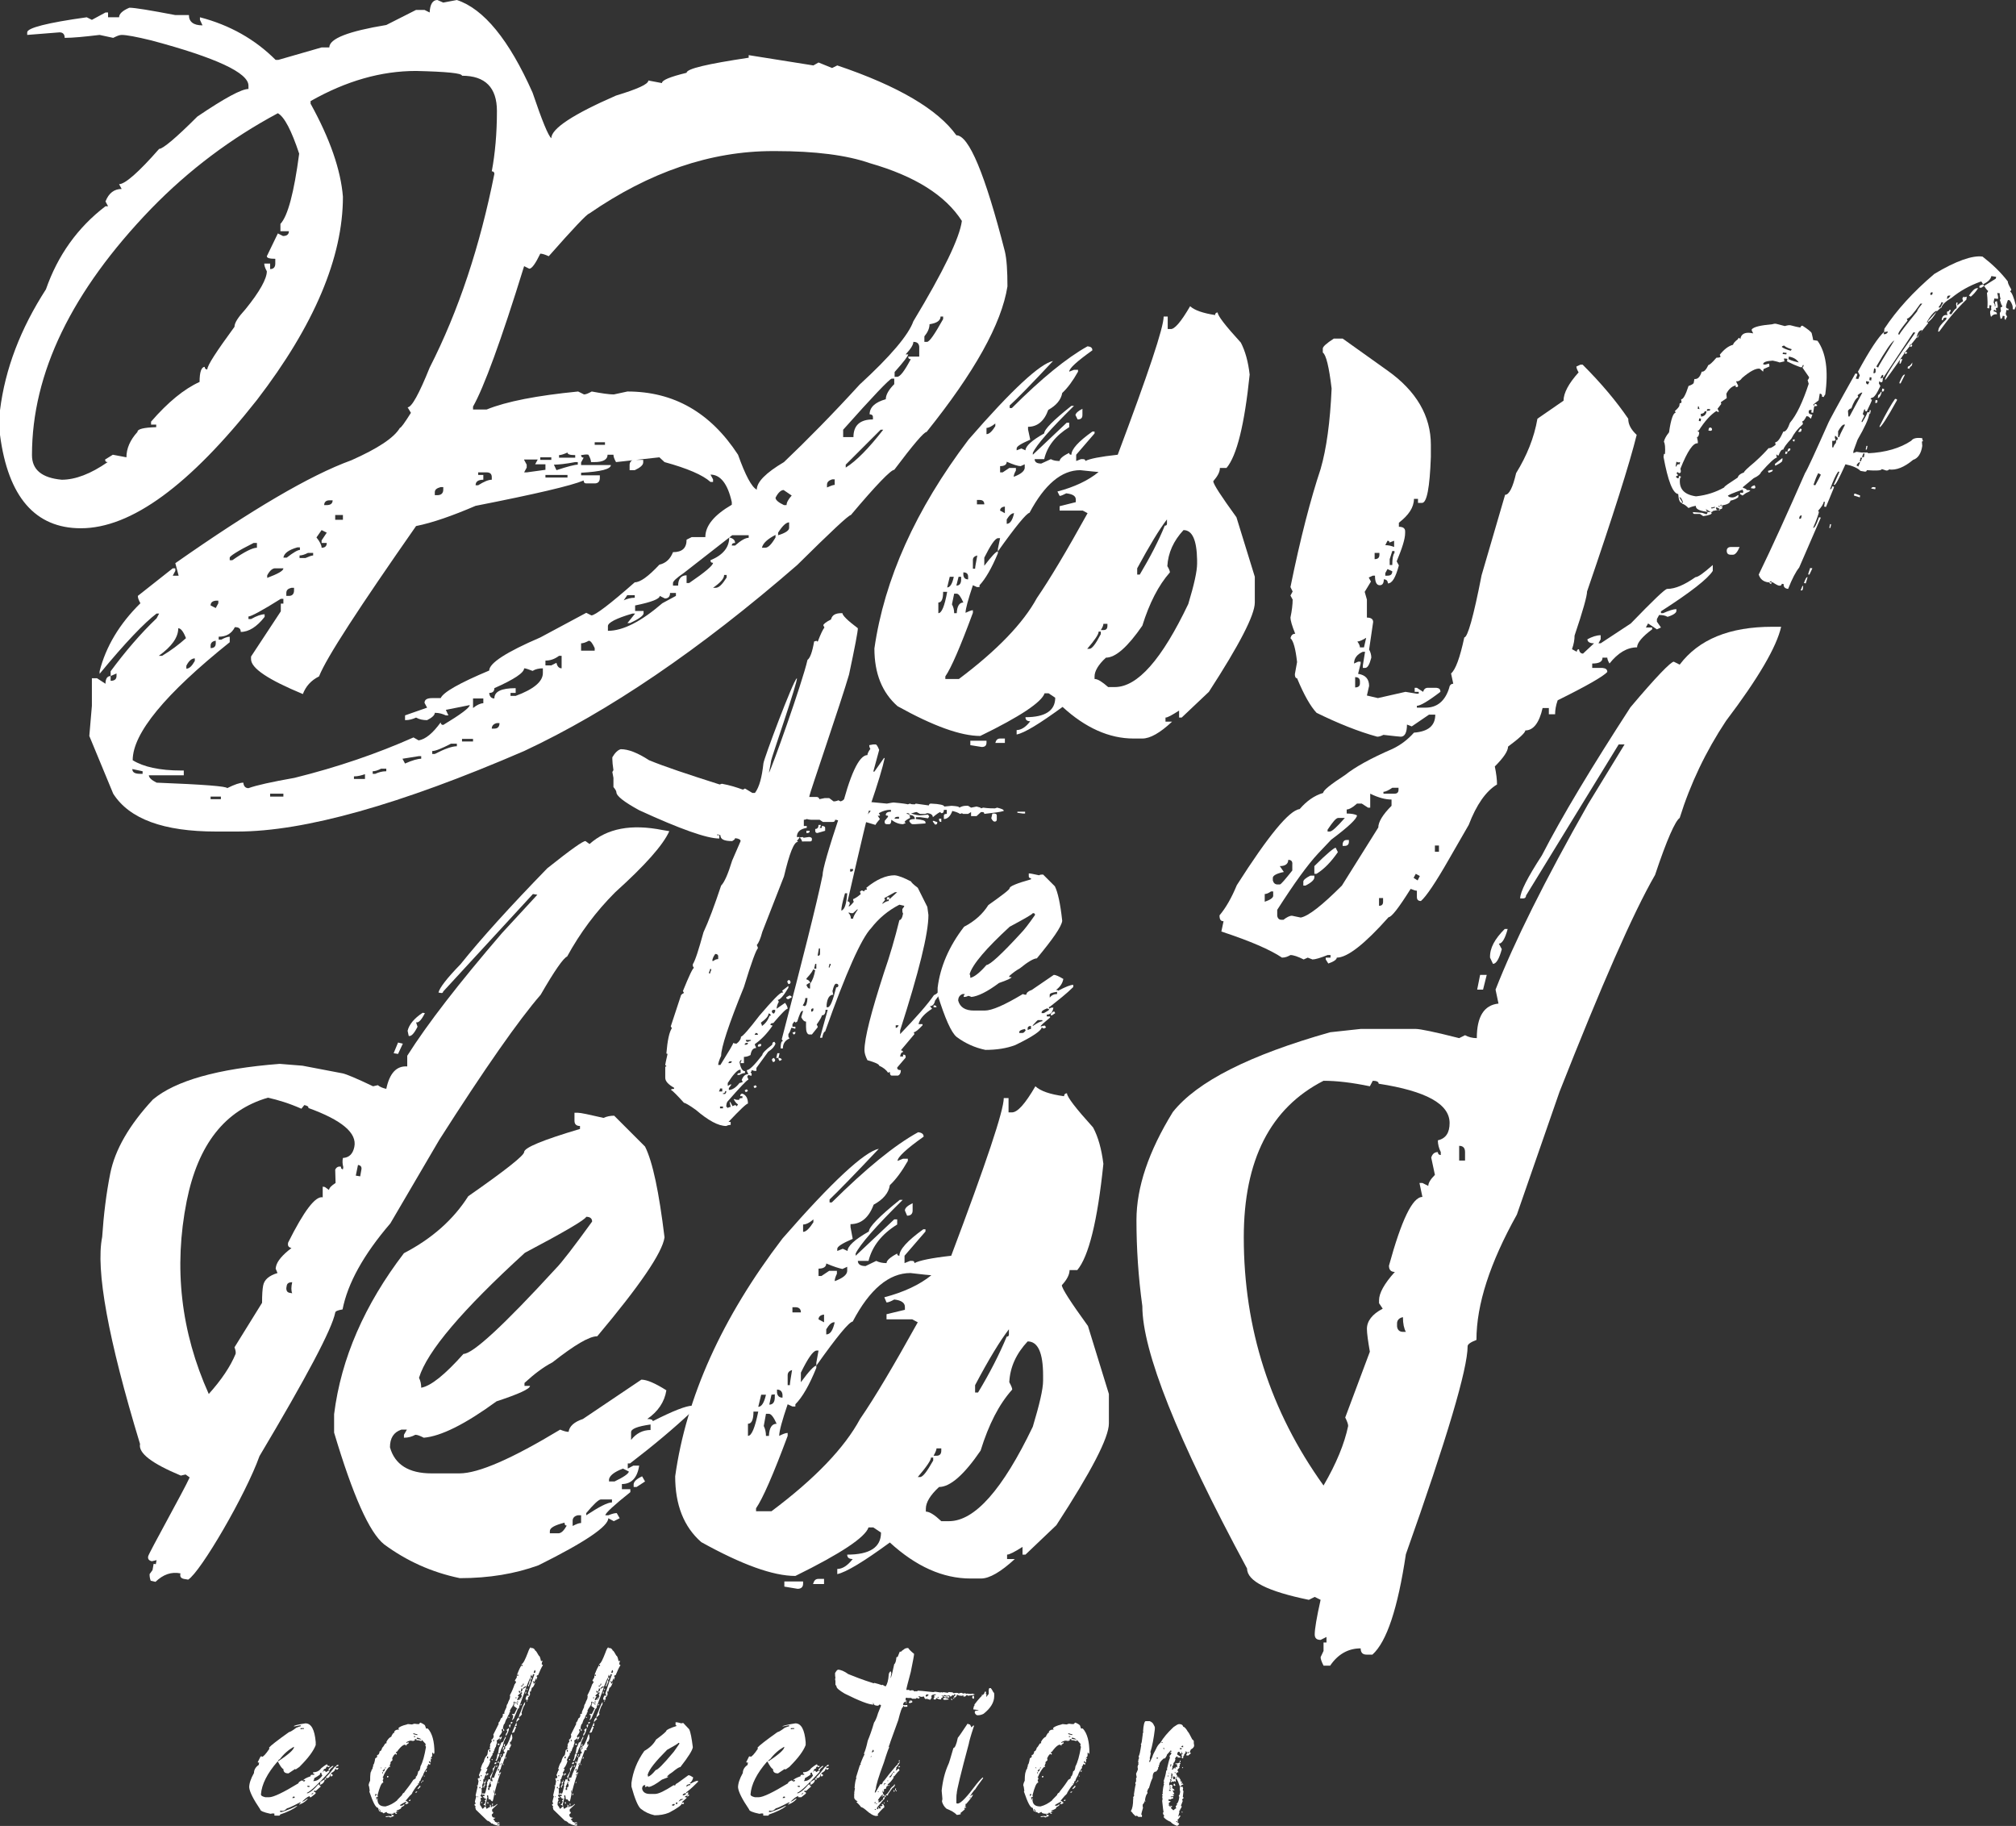 <?xml version="1.0" encoding="utf-8"?>
<!-- Generator: Adobe Illustrator 19.0.0, SVG Export Plug-In . SVG Version: 6.00 Build 0)  -->
<svg version="1.1" id="Layer_1" xmlns="http://www.w3.org/2000/svg" xmlns:xlink="http://www.w3.org/1999/xlink" x="0px" y="0px"
	 viewBox="125.8 151.7 548.5 496.7" style="enable-background:new 125.8 151.7 548.5 496.7;" xml:space="preserve">
<rect x="125.8" y="151.7" width="548.5" height="496.7" fill="#333333" stroke="none"/>
<style type="text/css">
	.st0{fill:#FFFFFF;}
</style>
<g id="XMLID_1842_">
	<g id="XMLID_112_">
		<g id="XMLID_114_">
			<path id="XMLID_115_" class="st0" d="M244.8,151.7l1.6,0.7l3.7-0.7c7.3,2.4,14.2,10.8,20.6,25.2c2.6,7.7,4.3,11.8,5.1,12.4
				c0-2.6,5.9-6.5,17.6-11.6c5.9-1.8,8.8-3.1,8.8-4.1l3.7,0.7c0-0.8,2.2-1.7,6.7-2.8c0-1.1,5.6-2.4,16.9-4.1v-0.7l17.6,2.8l1.4-0.8
				l3.7,1.5l1.4-0.7c16.6,5.6,27.4,12,32.4,19c3.4,0,7.8,10.5,13.2,31.6c0.5,2.1,0.7,5.3,0.7,9.5c-1.6,10.2-9,23.4-22,39.6
				c-0.7,0-3.6,3.4-8.8,10.3c-0.9,0-4.9,4.1-11.8,12.3c-0.6,0-5.4,4.5-14.6,13.6c-26.6,23.1-51.4,39.9-74.3,50.6
				c-33.8,14.6-59.8,21.9-78,21.9h-5.8c-14.3,0-23.6-3.4-28-10.3l-6.5-15.7l0.7-8.2v-7.5h1.4l2.3,1.5c0-1.4,0.5-2.1,1.4-2.1v1.3
				c1,0,1.6-0.4,1.6-1.3v-0.7l-1.6,0.7v-1.3c4-5.4,8.1-10.2,12.5-14.4l0.7-1.3h-0.7c-3.3,2.5-8.5,7.9-15.5,16.4v-0.7
				c1.7-6.7,5.4-12.9,11.1-18.5c-0.5-0.9-0.7-1.5-0.7-2l9.5-7.5h0.7v0.7l-0.7,1.3h1.6l-0.9-3.4c20.7-14.5,36.6-23.9,47.9-28
				c7.2-3.2,11.6-6.1,13.2-8.8c0.3,0,1.3-1.4,3-4.1l-0.9-1.5c1.1,0,3.1-3.6,6-10.8c7.9-15.5,13.7-33.1,17.6-52.7
				c0-0.4-0.2-0.7-0.7-0.7c0.9-4.8,1.4-10.3,1.4-16.4c0-6.4-3.2-9.6-9.5-9.6c0-0.7-4.2-1.1-12.5-1.3c-9.5,0-19,2.7-28.7,8.2v0.7
				c5.3,9.6,8.2,18,8.8,25.3c0,16.5-7.8,35-23.4,55.3c-18.3,23.2-34.2,34.9-47.9,34.9c-12.4,0-19.8-8.5-22-25.4v-6.7
				c1.4-11.3,5.6-22.2,12.5-32.9c3.2-9.2,8.6-16.8,16.2-22.6h0.7l-0.7-1.3c0.9-2.3,2.4-3.4,4.4-3.4l-0.7-1.3c1.6,0,5.3-3.2,10.9-9.6
				c1,0,4.5-2.9,10.4-8.8c7.4-5,12-7.5,13.9-7.5V175c0-3.5-8.8-7.6-26.4-12.3c-4.1-1-6.8-1.5-8.1-1.5c-0.6,0-1.3,0.3-2.3,0.8
				l-3.7-0.8c-4.2,0.5-7.3,0.8-9.5,0.8c0-1-0.5-1.5-1.4-1.5l-8.8,0.7v-0.7c0-1.2,5.4-2.6,16.2-4.1l1.4,0.7l3.7-2h0.7v1.3h3
				c0-0.9,0.9-1.8,2.8-2.6c1.5,0,5.7,0.7,12.5,2h3.7c0,1.8,1.2,2.8,3.7,2.8l-0.7-1.5v-0.7c8.1,2.1,15,6,20.6,11.6h0.7l11.8-3.4h2.1
				c0-2.4,5.2-4.4,15.5-6.1l8.1-4.1h2.3l1.4,0.7C242.8,152.9,243.5,151.7,244.8,151.7z M134.5,275.5c0,4,2.7,6.2,8.1,6.7
				c3.7,0,7.9-1.6,12.5-4.8c-0.5,0-0.7-0.2-0.7-0.7l2.1-1.3l3.7,0.7c0-2.4,1-4.7,3-6.9c0-0.8,1.7-1.2,5.1-1.3v-0.7h-1.4v-0.8
				c4.6-5.3,9-8.9,13.2-10.8c0-2.7,0.5-4.1,1.4-4.1c0,0.4,0.2,0.7,0.7,0.7c0-1.1,2.5-4.9,7.4-11.6c0-1.1,1-2.6,3-4.8
				c3.9-4.8,5.8-8.3,5.8-10.3c-0.5-0.9-0.7-1.6-0.7-2.1h1.6v1.5c0.9,0,1.4-0.5,1.4-1.5v-1.3c-1.5,0-2.3-0.2-2.3-0.7l3-6.2l1.4,0.7
				c1,0,1.6-0.4,1.6-1.3h-2.3v-2c2-2.1,3.7-8.5,5.1-19.1c-2.1-6.3-4-10-5.8-11c-12.7,6.8-24.2,15.4-34.5,26
				C145.3,230.9,134.5,253.2,134.5,275.5z M283.9,275.5c0,0.4,0.2,0.7,0.7,0.7l-0.7,1.3v0.7h8.1c0,1.1-2.7,1.8-8.1,2.1v0.7h5.1v0.7
				c0,1-0.5,1.5-1.4,1.5h-2.3c-0.5,0-0.7-0.3-0.7-0.8c-3.3,1.4-13.1,3.7-29.4,6.9c-6.3,2.7-11.7,4.6-16.2,5.5
				c-15.5,22.2-24.4,35.8-26.4,40.9c-2.2,1.1-3.6,2.7-4.4,4.8c-9.4-3.9-14.1-7-14.1-9.5v-0.7l8.1-12.3v-2.1h0.7v-1.3h-0.7
				c-5.1,3.2-8.1,4.8-8.8,4.8v0.7h0.7c1.6-0.9,2.8-1.3,3.7-1.3v0.7c-2.1,2.7-4.3,4.1-6.5,4.1c0-0.9-0.5-1.3-1.6-1.3
				c-0.9,1.8-2.4,2.6-4.4,2.6v0.8h0.7c0.9-0.5,1.7-0.8,2.3-0.8v1.5c-17.6,14.1-26.4,24.8-26.4,32.1c2.9,1.8,7.3,2.8,13.2,2.8h0.7
				v1.3h-9.5c0,0.6,0.7,1.3,2.1,2c12.8,0.5,19.2,1,19.2,1.5c2-1,3.5-1.5,4.4-1.5c0.1,1,0.6,1.5,1.4,1.5c2.2-0.8,6.3-1.7,12.5-2.8
				c11.7-2.9,22.5-6.6,32.4-11l1.4,0.8c1.9-0.3,3.9-2,6-4.9c0,0.4,0.2,0.7,0.7,0.7c4.8-2.9,7.2-4.7,7.2-5.4l-6.5,1.3l0.7,1.5h-0.7
				c-0.9-0.4-1.8-0.7-3-0.7c0,0.6-0.7,1.3-2.1,2c-1.1,0-2.1-0.2-3-0.7c-0.9,0.4-1.8,0.7-3,0.7v-1.3l6-2.1l-0.7-1.3
				c0-0.9,0.7-1.3,2.1-1.3h2.3c0.7-1.6,5.1-4.1,13.2-7.5c0-2,4.6-5,13.9-9l12.5-6.7l1.4,0.7c1,0,5-3,11.8-9c1.5,0,3.7-1.6,6.7-4.8
				c1.8-0.4,3-1.6,3.7-3.4c2.5,0,3.7-1.1,3.7-3.4l1.4-0.7h3.7c0-3.1,2.4-6,7.2-8.8v-0.7c-1.1-5-3.1-7.5-5.8-7.5l0.7,1.3v0.7h-0.7
				c-2.1-1.9-6.3-3.7-12.5-5.4l-1.4-1.3l-11.8,1.3c-0.5-0.9-0.7-1.5-0.7-2h-1.6c0,1.3-1.2,2-3.6,2h-0.9c0-0.4-0.2-1.1-0.7-2
				C285.1,275.2,284.4,275.5,283.9,275.5z M161.8,360.9c0,0.9,0.7,1.3,2.1,1.3h0.7v-0.7L161.8,360.9z M174.3,322.6
				c0,2.5-1.8,5-5.3,7.5h0.9c2.5-1.5,4.6-3.1,6.5-4.8C175.7,323.5,175,322.6,174.3,322.6z M176.5,332.8v0.8c0.8,0,1.5-0.7,2.3-2.1
				v-0.7C178,330.8,177.2,331.4,176.5,332.8z M183.1,316.4l1.4,0.7l0.7-1.3v-0.7h-0.7C183.6,315.2,183.1,315.6,183.1,316.4z
				 M183.1,327.3v0.7c0.9,0,1.4-0.4,1.4-1.3V326C183.6,326.1,183.1,326.6,183.1,327.3z M183.1,368.4v0.7h2.8v-0.7H183.1z
				 M188.3,303.4v0.7h0.7c3.3-2.3,5.5-3.4,6.7-3.4v-1.3h-0.9C190.4,301.6,188.3,303,188.3,303.4z M198.5,308.2v0.7
				c2.9-1.1,4.4-1.9,4.4-2.6h-2.1C200,306.2,199.2,306.9,198.5,308.2z M199.3,367.6v0.8h3.6v-0.8H199.3z M202.9,303.4h0.9
				c1.8-1.4,3-2.1,3.6-2.1v-0.7h-0.7C204.3,301.3,203.1,302.2,202.9,303.4z M203.7,313v0.8h0.7c0.9,0,1.4-0.5,1.4-1.5v-0.7h-0.7
				C204.2,311.8,203.7,312.2,203.7,313z M207.3,302.8v0.7h1.6c0.9-0.4,1.7-0.7,2.1-0.7v-0.7h-1.4
				C208.6,302.6,207.9,302.8,207.3,302.8z M213.3,295.9l-1.4,2c0.9,1.1,1.4,2.1,1.4,2.8c0.9,0,1.4-0.4,1.4-1.3h-1.4v-0.7l1.4-2.1
				L213.3,295.9z M214,289.1h0.7c1,0,1.6-0.4,1.6-1.3h-0.9C214.5,287.8,214,288.3,214,289.1z M217,291.8v1.3h2.1v-1.3H217z
				 M222.1,362.9v0.7h3v-1.3C224.2,362.6,223.2,362.9,222.1,362.9z M227.2,361.5v0.7h0.7c0.9-0.4,1.8-0.7,3-0.7v-0.7h-1.4
				C228.5,361.3,227.8,361.5,227.2,361.5z M235.3,358.1l0.7,1.3c2-0.9,3.5-1.3,4.4-1.3v-0.7h-0.7L235.3,358.1z M243.4,356v0.8h0.7
				c2.7-1.4,4.7-2.1,6-2.1V354h-1.6C246,355.3,244.3,356,243.4,356z M244.1,285.6v0.8h0.7c1,0,1.6-0.5,1.6-1.5v-0.7h-0.7
				C244.6,284.5,244.1,284.9,244.1,285.6z M251.5,352.7v0.7h3v-0.7H251.5z M275.1,221.4c-0.9-0.4-1.7-0.7-2.3-0.7
				c-1.3,2.7-2.3,4.1-3,4.1l-1.4-0.7c-6.3,20.4-11,33.1-13.9,38.2v0.8h3.7c5.4-2.2,13.7-3.8,24.9-4.9l1.6,0.8c0.5,0,1.2-0.3,2.1-0.8
				c2.7,0.5,4.7,0.8,6,0.8l3.7-0.8c12.6,0,22.6,5.7,30.1,17.2c2,5.6,3.7,8.8,5.1,9.5c0-2.1,2.5-4.6,7.4-7.5c6.3-6,13.2-13,20.6-21.1
				c8.4-7.7,13.3-13.5,14.6-17.2c8.2-13.6,12.6-22.7,13.2-27.3c-4.5-7-12.8-12.2-25-15.7c-6.3-2.2-14.9-3.3-25.7-3.3h-0.7
				c-17,0-33.6,5.7-50,17C285.5,209.9,281.8,213.8,275.1,221.4z M254.5,341.7v2.6c1.1-0.9,2.1-1.3,2.8-1.3v-1.3L254.5,341.7
				L254.5,341.7z M255.9,280.2v0.7h1.4v1.3c-1.4,0-2.1,0.5-2.1,1.5h0.7c1.6-1,2.8-1.5,3.7-1.5v-0.7c0-0.9-0.5-1.3-1.4-1.3H255.9z
				 M268.4,333.5c0,1.2-2.7,3-8.1,5.4c0,0.9-0.5,1.3-1.4,1.3c0.1,1,0.6,1.5,1.4,1.5c0-1.9,1.9-2.8,5.8-2.8v1.3h-1.4v0.8h1.4
				c4.9-1.8,7.4-3.9,7.4-6.2v-1.3c-1,0-2,0.2-2.8,0.7C269.6,333.8,268.9,333.5,268.4,333.5z M259.6,349.9h0.7c0.9,0,1.4-0.5,1.4-1.5
				H261C260.1,348.6,259.6,349.1,259.6,349.9z M268.4,276.8l0.7,1.3v0.8l-0.7,1.3h0.7l5.1-0.7V278h-2.8l0.7-1.3h-3.7V276.8z
				 M272.8,276.1v0.7h3v-0.7H272.8z M274.2,280.9v0.7h6v-0.7H274.2z M274.2,331.4v1.3h1.6l1.4-0.7c0.2,1,0.7,1.5,1.4,1.5v-3.4h-0.7
				C276.7,331,275.5,331.4,274.2,331.4z M276.5,278.1l0.7,1.5c3-1,5-1.5,5.8-1.5v-0.7h-0.7C279.7,277.9,277.7,278.1,276.5,278.1z
				 M277.9,275.5v0.7h4.4v-0.7c-1.4,0-2.1-0.2-2.1-0.7C279.3,275.2,278.5,275.5,277.9,275.5z M283.9,326.7v2h3.7V328
				c-0.6-1.3-1.1-2-1.6-2C285.1,326.5,284.4,326.7,283.9,326.7z M287.6,272v0.7h2.8V272H287.6z M308.1,313c0,1-0.5,1.5-1.4,1.5
				l-1.4-0.7c0,0.8-2.2,1.7-6.7,2.6v1.5h2.3v0.7c-0.1,0.6-1.3,1.5-3.7,2.6h-0.7l2.1-2.6h-0.7c-4.5,1.3-6.7,2.5-6.7,3.4v1.3
				c4.1,0,9-2.5,14.8-7.5l3.7-2V313H308.1z M296.4,313.7l-0.9,1.3c0.9-0.4,1.9-0.7,3-0.7v-0.7h-2.1V313.7z M298.5,276.8h2.3v0.7
				c0,0.7-0.8,1.4-2.3,2.1h-1.4v-1.5C297.2,277.2,297.7,276.8,298.5,276.8z M308.9,310.3v0.7h1.4c0-1.8,0.8-2.8,2.3-2.8v2.1h0.7
				c4.4-3,6.5-4.8,6.5-5.5c-0.5,0-0.7-0.2-0.7-0.7c3.4-1.4,5.1-3.5,5.1-6.2c1,0.2,1.6,0.7,1.6,1.5c-0.6,0-0.9,0.2-0.9,0.7h0.9
				c1.6-1.4,2.8-2.1,3.7-2.1v-0.7H325l-13.2,10.3C309.9,308.9,308.9,309.8,308.9,310.3z M322.8,308.2c0,0.9-1,2-3,3.4h0.7
				c0.9,0,1.8-0.9,3-2.8v-0.7h-0.7V308.2z M333.1,300.7h0.9c0.8,0,1.7-0.9,2.8-2.8v-0.7C334.7,298.3,333.4,299.4,333.1,300.7z
				 M336.8,287.1c0,0.6,0.8,1.3,2.3,2h0.7c0-0.7,0.5-1.6,1.4-2.6L339,285C338.3,285,337.5,285.7,336.8,287.1z M337.5,296.6v0.7
				c2-0.6,3-1.3,3-2v-1.5C339.7,293.8,338.7,294.7,337.5,296.6z M350.8,283.6v0.7c0.9-0.4,1.7-0.7,2.1-0.7v-1.5h-0.7
				C351.3,282.4,350.8,282.8,350.8,283.6z M355.2,268.6v2h2.8c0-3.2,1.8-4.8,5.3-4.8v-0.7c0-0.4-0.3-0.7-0.9-0.7
				c0-1.9,1.5-3.3,4.4-4.1c0-1.2,0.8-2.6,2.3-4.1v-1.5h-0.7C367.7,254.9,363.3,259.5,355.2,268.6z M355.9,278.1v0.8
				c2.9-1.8,6.3-5.3,10.2-10.3h-0.7L355.9,278.1z M374.3,244.7c0,0.8-0.7,1.9-2.1,3.4h0.7c0,0.4-1.2,2-3.7,4.8v1.3h0.7
				c0.8,0,2-1.6,3.7-4.8c-0.5,0-0.7-0.2-0.7-0.7h3V246C375.8,245.1,375.3,244.7,374.3,244.7z M381.7,237.8c0,1.1-1,1.8-3,2.1
				c0,1.1-0.5,2.2-1.4,3.3v1.5h0.7c0.7,0,2.1-2.1,4.4-6.2v-0.7L381.7,237.8L381.7,237.8z"/>
			<path id="XMLID_1392_" class="st0" d="M449.6,235c1.2,1.1,3.5,1.9,6.8,2.4c0-0.4,0.2-0.7,0.7-0.7c0,0.9,2.1,3.6,6.3,8.2
				c1.2,2.3,2,5.2,2.4,8.7c-1.4,13.6-3.5,22.1-6.3,25.4h-1.8c0,1.1-0.6,2.2-1.8,3.6c0,0.8,2.1,4,6.3,9.8l5,16.2v7
				c0,3.4-4.2,11.5-12.5,24.3l-7.4,7h-0.7V345c-1.9,1.2-3.1,1.9-3.7,1.9v1.1h1.8c-3.3,3.1-6,4.6-8.1,4.6h-2.4
				c-6.6,0-13.1-2.9-19.3-8.6c-6.3,4.6-10.4,7.1-12.5,7.5v-1.2c1.2,0,2.5-0.8,3.7-2.4c-0.9,0-1.3-0.4-1.3-1.1c5.4,0,8.1-1.8,8.1-5.3
				l-1.8-1.2H410c-0.8,2.4-6.6,6.3-17.5,11.6c-5.3,0-12.8-2.7-22.5-8.1c-4.2-3.7-6.3-8.9-6.3-15.7c2.7-18.8,11.2-37.8,25.6-56.8
				c11.8-13.6,19.5-20.7,23-21.4c-5.9,6.3-9.8,10.3-11.8,12.1v0.7h0.6c8.1-8.1,15-13.7,20.6-16.8c0.9,0.1,1.3,0.4,1.3,1.1
				c-4.2,3-6.3,4.9-6.3,5.8l1.3-0.5h1.1v0.5c-1.4,2.5-2.8,4.4-4.3,5.8c-0.3,1.8-1.6,3.4-3.8,4.6c-1.1,3.1-3,4.6-5.5,4.6v0.7l0.6,2.8
				c-2.5,1.1-3.7,1.8-3.7,2.4v0.5l1.3-0.5l1.1,0.5c0-1.1,1.7-2.7,5.1-4.6c0-1.1,2.5-3.6,7.4-7.5h0.7c-6.4,6.3-10.2,10.6-11.2,12.8
				v0.5l9.2-8.7h0.7v1.2c-3.7,2.3-6,5.2-6.8,8.7h-2.6c0,0.8,0.6,1.2,1.8,1.2l2.6-1.2c0.7,0.4,1.5,0.5,2.4,0.5c0-0.6,0.9-1.4,2.6-2.2
				c0,0.4,0.2,0.5,0.6,0.5c0-1.5,1.9-3.6,5.7-6.3h0.6v0.5l-5,5.8v1.7l1.3-0.5h0.6c0.4,0,0.6,0.2,0.6,0.5c1.1-0.6,4.1-1.2,8.8-1.7
				c8.3-22.1,12.5-34.6,12.5-37.6h1.1v3.4h0.7C445.3,241.4,447.1,239.3,449.6,235z M382.4,312.7c0,1.9-0.4,2.9-1.3,2.9v2.9
				c0.9,0,1.7-1.9,2.4-5.8H382.4z M397.3,301.7V301l0.6-2.9h-0.6c-0.8,0.1-2,1.9-3.7,5.3v2.2C395.6,303,396.8,301.7,397.3,301.7v0.5
				c-1.7,4.1-3.4,7-5,8.7v0.5h-0.7l-1.1-0.5c-1.3,3.9-2,6.4-2,7.5c0.9-0.4,1.5-0.7,2-0.7v0.7c-3.4,9.2-5.9,15-7.5,17.3v0.7h3.7
				c10.4-7.8,17.5-15.2,21.2-22c3.5-5.1,8.1-12.8,13.8-23.1l-1.3-0.7h-6.3v-1.2l4.4-1.1v-0.7c0-1-0.9-1.5-2.6-1.7
				c-0.8,0.4-1.4,0.7-1.8,0.7l-0.6-1.2c4.6-1.2,8.4-3,11.2-5.3c-0.4,0-2-0.2-5-0.5c-5.1,0-9.7,3.9-13.8,11.6
				C405.1,291.3,402.2,294.8,397.3,301.7z M384.2,308.6l-0.7,2.9c0.8,0,1.4-1,1.8-2.9H384.2z M385.4,313.2l-0.6,2.9
				c0.4,0.7,0.6,1.5,0.6,2.4h0.7c0.1-1.9,0.7-2.9,1.8-2.9c-0.7-1.6-1.3-2.4-1.8-2.4H385.4z M386.6,308.6L386,311
				c0.9,0,1.3-0.6,1.3-1.7v-0.7L386.6,308.6L386.6,308.6z M387.9,307.4v0.7c0.1,0.8,0.5,1.2,1.3,1.2v-0.7
				C389.2,307.8,388.8,307.4,387.9,307.4z M389.8,353.2h4.4v0.5c0,0.8-0.4,1.2-1.3,1.2l-3.1-0.5V353.2z M390.5,304v2.4h0.6
				c0-0.4,0.2-1.5,0.6-3.6C390.9,303,390.5,303.4,390.5,304z M391.6,287.7v1.2h2c0-0.8-0.4-1.2-1.3-1.2H391.6z M394.2,268.1v1.7
				c0.7,0,1.5-0.7,2.4-2.2v-0.7C395.6,267.7,394.8,268.1,394.2,268.1z M397.9,352.6h1.3v1.2h-2.6C396.8,353,397.2,352.6,397.9,352.6
				z M399.7,277.3c0,0.8-0.6,1.2-1.8,1.2v1.7h0.7l1.8-1.2h1.8v0.7c-0.4,0.7-0.6,1.3-0.6,1.7c1.9-0.7,2.9-1.5,3-2.4v-1l-1.1,0.5
				C402.8,278.5,401.5,278.1,399.7,277.3z M397.9,290.6l1.3,0.7v-1.8C398.3,289.6,397.9,290,397.9,290.6z M399.7,293v1.2
				c0.9,0,1.6-1,2-2.9C401,291.3,400.4,291.9,399.7,293z M420.3,262.9v1.7c0,0.8-0.4,1.2-1.3,1.2l-0.6-1.2
				C418.5,264.1,419.1,263.5,420.3,262.9z M424.7,323.6c0,0.6-1,2.2-3.1,4.6h0.6c0.7,0,1.7-1.3,3.1-4v-0.7h-0.6V323.6z M447.8,295.9
				c-2.7,2.9-4.2,6.2-4.4,9.8c0.5,0.8,0.7,1.4,0.7,1.7c-3.1,3.5-5.6,8.4-7.5,14.5c-4,5.8-7.3,8.7-9.9,8.7c-2.1,1.9-3.1,3.7-3.1,5.1
				v0.7c0.9,0,2.1,0.8,3.7,2.2h1.8c6.2,0,12.8-7.5,20-22.6c1.6-5.3,2.4-8.9,2.4-11v-1C451.4,298.6,450.2,295.9,447.8,295.9z
				 M426,321.4c0,0.4-0.2,0.9-0.7,1.7h0.7c0.8,0,1.1-0.4,1.1-1.2v-0.5H426z M435.2,306.3v1.7h0.7c2.8-4.7,5.1-9.1,6.8-13.3
				c0.4,0,0.6-0.2,0.6-0.5V293C441.2,295.7,438.5,300.2,435.2,306.3z"/>
			<path id="XMLID_1413_" class="st0" d="M488.7,243.8h2.4l12.2,8.7c7.9,5.6,11.8,12.4,11.8,20.2v3.3c-0.3,8.4-1.1,12.5-2.4,12.5
				h-1.1v-1.1h-1.1c0,2.3-1.4,4.4-4.1,6.5v1.1c1.1,0,1.7,0.4,1.7,1.2v0.5c0,1.6-0.8,4.1-2.3,7.7l0.6,1.1c-0.9,3.3-1.8,4.9-3,4.9
				c0-0.7-0.4-1.1-1.1-1.1c0,1.1-0.4,1.6-1.1,1.6c-0.9,0-1.3-0.9-1.3-2.6h-0.6l-1.1,0.5l0.6,1.1l-1.7,2.8l0.6,2.1v4.9
				c1.1,0,1.7,0.4,1.7,1.2l-1.1,7.5c0.4,0.7,0.6,1.5,0.6,2.2c-0.5,1.9-1,2.8-1.7,2.8h-0.6v-0.7l0.6-3.7h-0.6
				c-1.6,0.7-2.4,1.8-2.4,3.2l1.1-0.5h0.7v0.5l-0.7,2.8c2,0.3,3,1.4,3,3.3l-0.6,2.6l3,0.7l7.5-1.7l3,0.5h0.6v-0.5h-1.1v-1.1h0.6
				l1.7,1.1c0.2-0.7,0.6-1.1,1.3-1.1h2.3c0.8,0.1,1.1,0.4,1.1,1.1c-3.4,2.6-5.5,3.8-6.4,3.8v0.5h2.4c3.1,0,5.3-1.8,6.4-5.4
				c0.1-0.7,0.5-1.1,1.1-1.1l-0.6-2.8c1.2-1,2.4-4.2,3.6-9.8c0.9,0,2.5-5.6,4.7-16.9l6.4-21.9c1.1,0,2.1-2,3-5.9
				c2.9-4.7,4.9-9.6,5.8-14.8l7.1-4.9c0-2.1,1.4-4.7,4.1-7.7c-0.4-0.7-0.6-1.2-0.6-1.6l1.1-0.5h0.6c5.1,5.1,9.2,10,12.4,14.7
				c0,1.6,0.8,3,2.3,4.4c-1.9,7.7-6.4,21.9-13.5,42.6c0,1.2-1.1,5.2-3.4,12c0,1.1-0.2,2.3-0.7,3.7l1.3,0.7c0-0.4,0.2-0.7,0.6-0.7
				c0.1,0.8,0.5,1.2,1.1,1.2l3-2.8c-1.2,0-1.8-0.4-1.8-1.1c1.3-0.7,2.5-1.1,3.6-1.1v1.1l-0.6,1.1h0.6l8.2-5.4c6-6.2,9.3-9.4,9.9-9.4
				c2.2,0,4.7-1.1,7.7-3.2c0.7,0,2.2-1.1,4.7-3.3v1.6c-1.3,2.1-6,5.8-14.1,11v0.5h0.6c1.6-0.7,2.8-1.1,3.6-1.1v0.5
				c0,0.5-0.8,1.1-2.4,1.6c-0.7-0.4-1.4-0.5-2.3-0.5l-0.6,1.1v0.7l1.1,1.6l-1.1,0.5l-2.4-1.6l-0.6,1.1h1.7v0.5
				c-2.7,2-4.1,3.7-4.1,4.9c-2.7,0-5.2,1.5-7.5,4.4c-0.4-0.7-0.6-1.2-0.6-1.6h-1.3c0,1.1-0.9,1.6-2.8,1.6v1.2h2.8
				c0.9,0.1,1.3,0.4,1.3,1.1c-1.1,1.2-5.6,3.8-13.5,7.7c-0.5,1.4-0.7,2.7-0.7,3.8h-1.7v-1.7h-1.7c-0.9,4-2.5,6.1-4.7,6.1
				c0,0.6-1.6,2.1-4.7,4.4c0,1.2-1.2,3-3.6,5.4c0.4,1.9,0.6,3.6,0.6,4.9c-3,1.8-5.6,5.5-7.7,11l-5.3,9.2c-3.7,6.5-6.3,10.3-7.7,11.5
				c-0.8,0-1.1-0.4-1.1-1.1V394c-0.4,0-0.9-0.2-1.7-0.5c-3.2,5.1-5.2,7.7-6,7.7c-6.5,7.3-11.2,11-14.1,11c0,0.5-0.8,1.1-2.3,1.6
				l-0.7-1.1v-0.5h1.3v-0.7H487c-2,0.8-3.4,1.2-4.1,1.2l-1.3-0.5l-1.1,0.5c-1.6-0.8-2.8-1.2-3.6-1.2c-0.7,0.4-1.4,0.7-2.3,0.7
				c-3.1-2.1-8.6-4.5-16.5-7.1l0.6-2.8c-0.8,0-1.1-0.5-1.1-1.6c1.7-2,3.3-4.8,4.7-8.2c8.6-13.5,14.3-20.4,17.1-20.7
				c1.9-2.2,4-3.7,6.4-4.4c0-0.7,2-2.3,6-4.9c2.6-2.1,6.9-4.5,12.9-7.1c2.3-1.1,4.2-2.6,5.8-4.4c3.9-0.3,5.8-1.9,5.8-4.9h-1.7
				l-4.7,3.2l-1.3-0.5c0,2.2-0.6,3.3-1.7,3.3c-0.4,0-1.9-0.2-4.7-0.5c-0.8,0.4-1.3,0.5-1.7,0.5c-5.1-1.4-10.6-3.6-16.5-6.5
				c-1.6-1.7-3.4-4.8-5.3-9.4c-0.4,0-0.6-0.4-0.6-1.1l0.6-3.3c-0.4-3.6-1-5.8-1.8-6.5c0.2-0.8,0.6-1.2,1.3-1.2
				c-0.9-2.2-1.3-3.7-1.3-4.4c0.4-1.9,0.6-3.6,0.6-4.9l-0.6-1.1l0.6-1.1l-0.6-1.2c2.7-13.3,5.5-24,8.2-32.1c1.6-5.5,2.6-12.8,3-21.9
				c-0.7-5.9-1.5-9.2-2.4-9.8v-1.1C485.7,246,486.7,245.1,488.7,243.8z M469.9,394.9v2.1c1.5-0.5,2.3-1.1,2.3-1.6v-1.2h-0.6
				C470.9,394.7,470.3,394.9,469.9,394.9z M476.3,385.6c0,1.1-0.8,1.7-2.3,1.7l1.1,1.6c-2,0.4-3,1-3,1.6v0.7
				c0.2,0.7,0.6,1.1,1.3,1.1h0.6c0.3,0,1.4-1.3,3.4-3.8v-1.6C477.5,386,477.1,385.6,476.3,385.6z M498.6,367.6v3.8H498l-1.7-1.1H495
				c-1.2,1.1-2.2,1.6-2.8,1.6v1.1c1.3,0,2.3,0.2,2.8,0.5c0,0.9-2.3,3.1-7,6.6l-3.6,3.8c-2.8,3-6.5,8.1-11.1,15.3v1.6
				c0.1,0.7,0.5,1.1,1.1,1.1h0.6c0.9-0.7,1.7-1.1,2.3-1.1l2.4,0.5c2.1-0.4,5.8-3.3,11.2-8.7l9.9-15.8c0-1.5,1.2-3.5,3.6-5.9v-1.7
				C502.8,369.2,500.8,368.7,498.6,367.6z M482.3,389.9h1.1v0.5c0,0.6-0.8,1.4-2.4,2.2h-0.6v-1.1
				C480.4,391.1,481.1,390.5,482.3,389.9z M489.2,382.3l0.6,1.2c-1.8,2.6-3.7,4.6-5.8,5.9h-0.6v-2.1
				C486.8,383.9,488.8,382.3,489.2,382.3z M487,377.4v0.5h0.6c0.6,0,1.9-1.2,4.1-3.7h-1.8C489.3,374.2,488.4,375.3,487,377.4z
				 M492.2,380.2h0.6v0.5c0,0.7-0.4,1.1-1.1,1.1h-0.6v-0.5C491.2,380.5,491.6,380.2,492.2,380.2z M494.5,335.9v2.8
				c0.9,0,1.3-0.4,1.3-1.1v-0.5C495.8,336.3,495.4,335.9,494.5,335.9z M495.1,326.2c0.5,0.7,0.7,1.2,0.7,1.6h1.1l0.6-2.6
				C496.5,325.8,495.7,326.2,495.1,326.2z M499.8,302.1v1.7c0.9,0,1.3-0.4,1.3-1.2v-0.5H499.8z M501,396v2.1c0.8,0,1.1-0.4,1.1-1.1
				v-1H501z M502.2,367.1v0.5h3c0.8,0,1.1-0.4,1.1-1.1V366h-1.7C503.6,366.7,502.7,367.1,502.2,367.1z M503.3,298.8l-0.6,1.2
				c0.9,0,1.7,0.2,2.4,0.5v-1.7l-1.3,0.5C503.9,299,503.7,298.8,503.3,298.8z M503.3,306.5l-0.6,1.1v0.7h0.6c0.9,0,1.3-0.4,1.3-1.2
				L503.3,306.5z M504.6,301.6l-0.7,2.2v1.6h0.7c0-1.7,0.2-2.8,0.6-3.3v-0.5L504.6,301.6L504.6,301.6z M511,389.4l-0.6,1.1l1.1,0.7
				l0.6-1.2L511,389.4z M516.2,381.7v1.7h1.1v-1.7H516.2z M596.7,300.5h2.4c-0.6,1.4-1.2,2.1-1.8,2.1h-0.6c-0.8,0-1.1-0.4-1.1-1.1
				C595.6,300.9,596,300.5,596.7,300.5z"/>
		</g>
		<g id="XMLID_113_">
			<path id="XMLID_1453_" class="st0" d="M616.2,240.3c1.4,0.9,2.3,1.6,2.5,2c0.3,1.1,0.4,1.8,0.4,1.9l1.2,0.2
				c2.3,3.2,3,8.1,2.1,14.6c-0.2,0.3-0.4,0.5-0.4,0.7l-0.5-0.1c0.1-0.5-0.1-0.7-0.4-0.8h-0.2l-0.3,1.8l-1.4,1.1v0.3h0.2l0.1-0.4h0.3
				c0.3,0.1,0.4,0.3,0.4,0.5c-0.3,0.1-0.6,0.1-0.8,0.1l-0.3,1.8l-0.5-0.1l0.1-0.7h-0.2c-0.4,0-0.6,0.1-0.6,0.4v0.3
				c0,0.3,0.3,0.5,1,0.6l-0.4,1.1l-0.7-0.6l-0.5-0.1c-0.5,1-0.9,1.5-1.2,1.4l0.2,0.5v0.3c-1.4,1.2-2.4,2.5-3.1,3.9
				c-1.4,1.5-2.1,2.5-2.2,3c-0.5-0.1-0.9,0.5-1.3,1.6h-0.2l-0.4-0.3v0.2c0.1,0.3,0.1,0.6,0.1,0.7c-0.6,0.1-2,1.4-4.3,4
				c-0.1,0.4-0.7,1-2,1.6l-2.9,2.4v0.2c0.8,0.2,1.2,0.5,1.1,0.9l-0.1,0.4l-1.1,0.8c-0.3-0.2-0.5-0.3-0.7-0.4l0.1-0.4l0.7,0.1
				l0.1-0.4l-0.2-0.5c-2.6,0.9-4,1.5-4,1.7l0.4,0.3l0.5,0.1c0.5,0.1,1.2-0.1,1.8-0.6h0.2l-0.1,0.6c-0.5,0.4-1.2,0.7-2.1,0.9
				c-0.1,0.8-1.2,1.2-3.2,1.4v0.2l1,0.1v0.3c-0.1,0.3-1,0.5-2.6,0.8c0,0.3-0.6,0.4-1.8,0.2c-2-0.3-2.9-0.8-2.8-1.6
				c-0.7,0.1-1.4,0.3-2,0.6c-0.7-0.7-1.3-1.1-1.8-1.2l0.3-0.4c-0.3-0.8-0.6-1.3-0.8-1.3h-0.2l0.8,1.3v0.2h-0.2
				c-0.5-0.1-0.8-0.9-0.9-2.4c-1.5-0.2-2.8-3.6-4-10.1l0.1-0.7c0-0.1,0.1-0.2,0.3-0.1c0.1-1.8,0-2.9-0.3-3.3
				c0.1-0.6,0.5-1.5,1.4-2.6c0.5-3.6,1.2-5.4,1.8-5.3l-0.2-0.5c0.7-0.6,1.1-1.1,1.2-1.4l0.1-0.7c0.3,0,0.5-0.1,0.5-0.4
				c-0.1-0.3-0.1-0.6-0.1-0.7c0.5,0.1,1.2-1.1,2-3.6c0.9-0.3,1.3-0.6,1.4-0.8l0.2-1.1c0.9,0.1,1.5-0.5,2-2c0.6,0.1,1.2-0.5,1.8-1.8
				c0.3,0,1-0.6,2.2-2c0.7,0,1.1-0.1,1.1-0.3l-0.2-0.5c1.2-1.5,2.4-2.4,3.6-2.7c0.1-0.4,0.5-0.9,1.3-1.5c0.1-0.3,0.3-0.4,0.5-0.4
				c0,0.2,0,0.3,0.2,0.3c0.2-1.3,1.2-1.9,3-1.6l0.5,0.1l-0.4-0.8v-0.3c0.6-0.7,2.4-1.1,5.6-1.4c0.3-0.1,0.7-0.2,1.1-0.1l2.3,0.6
				c0.7-0.2,1.2-0.3,1.6-0.2c1.1,0.3,1.9,0.5,2.6,0.6C615.8,240.4,615.9,240.3,616.2,240.3z M581.9,277.3l-0.2,1.3h0.2
				c0.1-0.5,0.4-0.7,0.9-0.6l0.1-0.6l-0.5,0.1L581.9,277.3z M611.2,249.2v0.3l0.1,0.5l-1.3,0.3c-0.8-0.3-1.5-0.4-1.9-0.5
				c-1.7,0.1-2.6,0.4-2.6,1l0.5,0.1l1.1-0.3l0.1,0.5v0.3l-1.6,0.7l-0.1,0.7l-0.9-0.8c-1-0.2-2.7,0.7-4.8,2.5c-0.5,0.7-1,1-1.6,0.9
				v0.2l0.5,1c0,0.3-0.2,0.4-0.5,0.4H598l0.1-0.4h-0.3c-0.9,0.3-1.7,1-2.3,2.2l0.1,1.2l-1.6,1.1l0.1,0.5l-1,1.3l0.4,0.8
				c-0.2,0-0.3,0-0.3,0.1l-0.4-0.3c-1.6,1-3.2,2.8-4.8,5.3c-0.2,0-0.3,0-0.3,0.2c0.3,0.1,0.4,0.3,0.4,0.5c-0.1,0.8-0.3,1.1-0.6,1.1
				c0.2,0.8,0.3,1.4,0.2,1.7c-1.2-0.2-2.8,2.1-4.7,6.9l0.1,0.5v0.3c0,0.3-0.2,0.4-0.5,0.4l-0.4-0.3l-0.3,0.4
				c0.3,0.1,0.4,0.3,0.4,0.6c-0.3,0-0.5,0.1-0.5,0.4l0.4,0.3h0.3l0.1-0.6l0.5,0.1v0.2c0,0.2-0.1,0.2-0.2,0.2c-0.4,2.9,1,4.5,4.2,5
				h0.3c2.7-0.3,5.2-1.1,7.5-2.4c0-0.3,1.3-1.1,3.7-2.7c0.1-0.5,0.6-1,1.7-1.4c0-0.3,1-1.2,2.9-2.8c1.8-1.6,3-2.9,3.8-3.8
				c0.4,0.1,1-0.2,1.9-0.9c-0.1-0.3-0.1-0.6-0.1-0.7c0.6,0,1.3-0.9,2.2-2.9c0.6,0.1,1.2-0.7,1.8-2.4c1.8-2.1,3.5-5.7,5.1-10.6
				l-0.3-1c0.2-0.2,0.4-0.5,0.4-0.8l-1.8-2.6l0.3-0.4V251h-0.2c-0.1,0.5-0.3,0.7-0.6,0.6c-0.1,0-0.8-0.3-1.8-0.7L612,250l0.1-0.7
				L611.2,249.2z M587.8,262.2l-0.1,0.7l0.5,0.1c-0.1-0.3-0.2-0.6-0.2-0.7L587.8,262.2z M588.1,265.5l-0.1,0.7l0.5,0.1l0.1-0.7
				L588.1,265.5z M589.6,263.6c-0.1,0.4-0.4,0.6-1.1,0.7c0.1,0.3,0.1,0.6,0.1,0.7h0.3c0.7-0.2,1.1-0.6,1.2-1.4L589.6,263.6z
				 M590.2,263.3v0.2c0.3-0.1,0.6-0.1,0.8-0.1l0.1-0.4h-0.3C590.4,262.9,590.2,263,590.2,263.3z M589.9,290.2l0.5,1l-0.3,0.4
				l-1.2-0.4c-0.2,0-1-0.1-2.5-0.2c0,0.3,0.1,0.5,0.4,0.5h1.5l0.9,0.6c1.5-0.2,2.3-0.5,2.3-0.8C591.5,291.1,591,290.8,589.9,290.2
				L589.9,290.2z M591.2,268c0.3,0.1,0.4,0.3,0.4,0.5c0,0.3-0.2,0.4-0.5,0.4l-0.5-0.1l0.1-0.4C590.7,268.1,590.9,268,591.2,268z
				 M591.4,289.7v0.3h0.3c0.3-0.1,0.6-0.2,0.7-0.2v-0.2h-0.2C591.8,289.7,591.6,289.8,591.4,289.7z M592.7,289.7v0.2
				c0,0.3,0.1,0.5,0.4,0.5l0.7,0.1C593.8,290.2,593.5,289.9,592.7,289.7z M594,289l-0.6,0.6h0.2c0.3-0.1,0.6-0.2,0.8-0.1
				C594.5,289.2,594.3,289,594,289z M601.3,285l0.7,0.1c0,0.2-0.6,0.5-1.6,0.9l0.1-0.4C600.6,285.3,600.8,285.1,601.3,285z
				 M603.2,283.7l0.2,0.5c0,0.3-0.2,0.4-0.5,0.4l-0.7-0.1C602.2,284.1,602.5,283.9,603.2,283.7z M610.6,246.1c0.5,0.4,1.3,0.7,2.4,1
				l0.3-0.4c-1.1-0.3-1.8-0.7-2.1-1C610.8,245.8,610.6,245.9,610.6,246.1z M610.9,247.6l-0.1,0.4l1,0.1l0.1-0.4L610.9,247.6z
				 M612.4,241.3l1,0.1c0.3,0.1,0.4,0.3,0.4,0.5l-1.4-0.2V241.3z M608.1,279.5v0.2c0,0.2-0.4,0.4-1.1,0.6l-0.2-0.5
				C607.4,279.6,607.8,279.5,608.1,279.5z M612.5,248.7l-0.1,0.7c1,0.5,2,0.7,2.8,0.9C614.6,249.4,613.7,248.9,612.5,248.7z
				 M610.6,276.4h0.2l-0.1,0.7c0,0.2-0.7,0.7-1.9,1.3l-0.1-0.5L610.6,276.4z M611.6,274.5l0.5,0.1v0.2c0,0.3-0.2,0.4-0.6,0.4
				L611.6,274.5z M612.7,273.7h0.2v0.3c0,0.2-0.3,0.4-0.8,0.6l0.1-0.4C612.3,273.8,612.5,273.6,612.7,273.7z M614.1,271.2l-0.1,0.6
				c-0.3,0-0.5-0.2-0.4-0.5L614.1,271.2z M615.5,268.3l0.5,0.1l-0.1,0.4c0,0.3-0.2,0.4-0.6,0.4h-0.2V269
				C615.4,268.7,615.5,268.5,615.5,268.3z"/>
			<path id="XMLID_1478_" class="st0" d="M665.2,221.5c2.7,2.1,5,4.3,6.9,6.8c-0.1,0.3,0.3,1.1,0.9,2.1v0.2l-0.3,0.4
				c0.5,0.3,1,1.6,1.6,3.9l-0.4,1l-0.5-0.1c0.1-0.8-0.2-1.6-0.8-2.4l-0.5-0.1c-0.3,0.8-0.5,1.4-0.5,1.7c-0.1,0.4,0.2,0.7,0.7,0.7
				l-0.1,0.4l-0.5-0.1l-0.2,1.1l0.4,0.8c-0.2,0.2-0.4,0.5-0.4,0.8c-0.3,0-0.4-0.4-0.3-1l-0.5-0.1c-0.1,0.6-0.3,0.9-0.6,0.8
				c-0.2-0.8-0.2-1.3-0.2-1.6c0.2-0.2,0.3-0.4,0.3-0.6c-0.1-0.3-0.1-0.6-0.1-0.9c0.3,0,0.4-0.1,0.5-0.4c-0.2,0-0.4-0.6-0.7-1.6
				c0-0.1,0.1-0.2,0.2-0.2c-0.2-0.8-0.3-1.3-0.2-1.6l-0.7-0.1c0.2,0.8,0.3,1.3,0.2,1.6l-1-0.1l-0.2,1.1c0.3,0.4,0.4,0.7,0.3,1h0.2
				v-0.3c-0.1-0.3-0.1-0.6-0.1-0.9l0.5-0.2c0.2,0.9,0.3,1.5,0.2,1.8l-0.5,0.1l0.1,0.5v0.3l-0.4-0.3h-0.2l-0.1,0.4
				c0.6,0.1,0.9,0.3,0.9,0.6v0.2c-0.6-0.1-1.1,0.1-1.6,0.7c-0.2-0.6-0.3-1.2-0.2-1.6l0.3-0.4c-0.1-0.3-0.1-0.6,0-1.1l-0.5-0.1
				l-0.1,0.9l-0.5-0.1c0.1-0.8,0.1-2.2-0.1-4.1c0.2-0.2,0.3-0.4,0.3-0.6c-0.2,0-0.8-0.8-1.8-2.5h-0.2c-3.1,1.1-5.7,2.6-7.9,4.4
				c-1.7,1-2.6,1.9-2.8,2.7c-0.3,0-1.5,1.2-3.7,3.7l0.1,0.5l-5.9,7.4c-3.7,5.4-5.7,8.1-5.8,8.1v-0.3c0.1-0.8,2.8-5,8.2-12.6
				l-0.5-0.1l-8.1,12.2h-0.2l0.1-0.6c-0.4-0.1-0.6,0.3-0.8,1l0.7-0.3l-0.1,0.9c0,0.3-0.2,0.4-0.5,0.4l-0.4-0.3L637,256l0.4,0.7
				c-1,2.2-1.8,3.3-2.4,3.2l-0.3,0.4l0.4,0.1c0,0.3-0.5,1.3-1.4,3.2l-0.5-0.1l0.1-0.4H633c-0.2,0.7-0.4,1.2-0.4,1.3
				c0.3,0.1,0.4,0.3,0.4,0.5c-0.5,0.9-0.7,1.4-0.7,1.4v0.2h0.2c0.9-1.4,1.3-2.3,1.4-2.7l0.5,0.1v0.3c-0.2,1.5-1.3,3.8-3.2,7.1
				l-1.1,3l-0.1,0.6h0.2l0.7-0.3l1.4,0.2h1.7v0.2c4.8-0.2,8.8-1.4,11.8-3.4c0.5-0.7,1.5-0.9,3-0.7c0,0.2,0,0.4,0.2,0.7
				c0,0.1-0.1,0.2-0.3,0.2l0.1,1.2c-0.3,2.1-1.2,3.4-2.5,3.8c-2.4,2-4.6,2.9-6.6,2.6c0,0.2-0.3,0.3-0.7,0.3l-1.2-0.4
				c-0.1,0.4-1.4,0.5-4.1,0.3c0,0.3-0.2,0.4-0.5,0.4l-1.2-0.2c-0.8-0.8-2.2-1.4-4.1-1.8c-1.7,3.8-2.7,5.7-3,5.6h-0.2l1.5-3.4V280
				h-0.3c-0.7,1-1.4,2.6-2.2,4.8c0.3,0,0.5-0.2,0.6-0.8l0.5,0.1l-0.1,0.4l-2.1,5.1l-0.5-0.1l0.2-1.3H622c-0.1,0.6-0.6,1.4-1.5,2.4
				c0,0.2,0,0.3,0.2,0.3c-0.1,0.6-0.6,2.1-1.6,4.4c0.4,0.1,0.9-0.9,1.6-2.9l0.5,0.1l-5.9,13.6c-0.9,1.1-1.9,3-3,5.8
				c-0.9-0.1-1.3-0.6-1.2-1.3l-0.5-0.1c-0.1,0.4-0.3,0.6-0.8,0.5c-0.2,0-0.8-0.3-1.7-0.9h-1.3c-1.3-0.2-2.1-0.9-2.5-2.1
				c3.7-7.6,7.9-16.9,12.6-27.6c0.6-0.9,2.7-5.5,6.4-13.8c0-0.1,2.4-4.6,7.3-13.3l0.5,0.1v0.3l-0.4,1l0.7,0.1l0.4-1l-0.5-1
				c3.2-5.9,5.6-9.5,7.1-10.8l-0.1,0.6h0.3c0.2,0,0.5-0.1,0.8-0.5v-0.2h-0.2c-0.3,0.1-0.6,0.1-0.8,0.1l0.1-0.9
				c3.3-5,7.8-10,13.6-14.9C657.9,222.7,662.5,221.1,665.2,221.5z M607.2,310.3l0.5,0.3l0.1-0.8C607.4,309.8,607.2,310,607.2,310.3z
				 M615.4,292.3l-0.1,0.5c0.4,0.1,0.6-0.1,0.6-0.4l0.1-0.5C615.7,291.9,615.5,292,615.4,292.3z M620.5,280.4
				c-0.5,0.9-0.9,2-1.3,3.2l0.5,0.1c1-1.8,1.5-2.8,1.5-2.9C621.1,280.8,620.9,280.6,620.5,280.4z M616.2,311.1l-0.5,1.2
				c0.4,0.1,0.6-0.1,0.6-0.4l0.1-0.8L616.2,311.1z M616.6,310.3l0.5,0.1l0.5-1.7C617.3,308.6,617,309.2,616.6,310.3z M618.3,306.2
				l-0.5,1.5v0.3h0.3l0.8-1.7L618.3,306.2z M625.1,270.2l-0.1,0.5c0.1,0.4,0.2,0.6,0.2,0.8c-0.4,0.1-0.7,0.2-0.9,0.1v1.8h0.3
				c0.1-0.4,0.3-0.8,0.7-1.2l0.1-0.8h0.3l0.1-0.5C625.9,270.9,625.6,270.6,625.1,270.2z M625.9,269v1.6h0.3c0.1-0.4,0.6-1.5,1.6-3.4
				h-0.3C627.1,267.2,626.6,267.8,625.9,269z M623.7,294.3l-0.2,1h0.3l0.2-1H623.7z M631.2,259.2l0.2,0.5c-0.7,0.4-1.3,1.4-1.9,3.1
				c-0.3,0-0.6,0.2-0.9,0.6v0.3l0.1,1.3h0.3l3.5-6.5h-0.3C632,258.6,631.7,258.8,631.2,259.2z M633.5,255.4v0.3
				c0,0.3,0.2,0.5,0.5,0.6l0.3-0.5v-0.3L633.5,255.4z M634.5,254.3l-0.1,0.8l0.5,0.1l0.1-0.8L634.5,254.3z M630.9,278.3l0.5,0.3
				l0.5-1.2C631.6,277.4,631.2,277.7,630.9,278.3z M630.3,286h0.3l1.3,0.5l-0.1,0.5l-1.6-0.5L630.3,286z M635.7,251.9l-0.2,1.3
				c0.4,0.1,0.6-0.1,0.6-0.4v-0.3C636.2,252.1,636,251.9,635.7,251.9z M632,276.2l-0.2,1h0.3c0.1-0.4,0.2-0.7,0.4-1H632z M632.8,275
				l-0.4,1l0.5,0.1l0.2-1L632.8,275z M636.3,251.4l0.5,0.3c0-0.3,1.5-2.7,4.4-7.4C640.4,244.7,638.8,247.1,636.3,251.4z
				 M634.5,263.3l-0.2,1h0.3l0.2-1H634.5z M633.6,273l-0.2,1h0.3l0.2-1H633.6z M636.1,260.5l-0.1,0.8c0.4,0.1,0.6-0.1,0.6-0.4v-0.3
				L636.1,260.5z M637.5,258.3c0,0.3-0.3,0.6-0.7,0.9l-0.1,0.8c0.3,0,0.7-0.4,1-1.4v-0.3H637.5z M637.9,257.4l-0.1,0.8
				c0.4,0.1,0.6-0.1,0.6-0.4v-0.3L637.9,257.4z M641.4,260.2l0.5,0.1v0.3c-2.7,4.9-4.3,7.3-4.7,7.3v-0.3
				C639,264,640.4,261.6,641.4,260.2z M634.9,284.6l1.1,0.2l0.1-0.5l-0.5-0.1C635.2,284.2,635,284.3,634.9,284.6z M648.3,234.3
				c-1.9,2.7-3.1,4.1-3.7,4.1l0.2,0.5c-1.6,2-2.4,3.1-2.5,3.5v0.3h0.3c0.1-0.4,1.7-2.5,4.8-6.3c0-0.3,0.5-1,1.4-2.1H648.3z
				 M642.7,249.8l-0.1,0.8h0.3l0.5-1.2C642.9,249.3,642.7,249.5,642.7,249.8z M643.8,247.9h0.3c0.4,0.1,0.6-0.1,0.6-0.4h-0.3
				C644,247.4,643.8,247.6,643.8,247.9z M642.6,255.7v0.3h0.3l1.2-2.4C643.6,253.5,643.2,254.3,642.6,255.7z M645.6,245.3l-0.3,0.5
				l0.5,0.3l0.3-0.5L645.6,245.3z M644.9,251.4l-0.1,0.5l0.5,0.1c0-0.3,0.3-0.6,0.7-0.9l0.1-0.8
				C645.6,251.1,645.2,251.4,644.9,251.4z M647.3,243.2v0.3h0.3c0.1-0.4,0.4-1,1.1-1.7v-0.3C648.1,241.5,647.6,242.1,647.3,243.2z
				 M651,231.6v0.3c0.4,0.1,0.6-0.1,0.6-0.4v-0.3C651.2,231.2,651,231.3,651,231.6z M650.1,239.2v0.3c1-0.6,1.9-1.7,2.7-3.2h-0.3
				C651.7,236.8,650.9,237.8,650.1,239.2z M654,233.9c0,0.3-0.3,0.8-0.8,1.4l0.5,0.1l0.8-1.4L654,233.9z M660,232.4l-0.3,0.5
				c0.1,0.4,0.2,0.6,0.2,0.8c-0.1,0-0.7,0.3-1.6,1.1l0.1-0.8h-0.3l-0.1,0.5c0.1,0.3,0.2,0.7,0.1,1.1c-0.3,0-0.7,0.5-1.4,1.6
				l-0.5-0.1v-0.3l0.3-0.5V236h-0.3c-0.1,0.3-0.3,0.5-0.6,0.4l-0.1,0.5l0.2,0.5c-0.9-0.1-1.4,0.2-1.6,1.1v0.3h0.3
				c0.1-0.5,0.3-0.7,0.7-0.7h0.3l-0.1,0.5c-1.3,1.2-2,2.1-2.1,2.8l-0.1,0.5h0.3c2.5-3.5,5-6.4,7.4-8.7l0.1-0.8
				c-0.4,0.1-0.7,0.2-0.9,0.1C660.3,232.5,660.2,232.4,660,232.4z M655.6,232.5l-0.1,0.5c0.3,0,0.6-0.3,1-0.9h-0.3
				C655.8,232.1,655.6,232.2,655.6,232.5z M661.5,232.1l0.5,0.3c0.6-0.5,1.3-1.2,2-2.3h-0.3C663.1,230.1,662.4,230.8,661.5,232.1z
				 M667.6,226.8c-0.2,1-1.2,1.9-3.2,2.6l-0.1,0.5l0.5,0.1l4-2.5l0.1-0.5L667.6,226.8z"/>
		</g>
		<g id="XMLID_1671_">
			<path id="XMLID_1520_" class="st0" d="M354.7,318.5h0.3c0,0.6,1.4,2,4.2,4.1c0,0.9-0.8,5.1-2.4,12.6
				c-2.2,7.6-10.8,32.5-10.8,33.1v0.2h2.1c0.4,0.1,0.6,0.3,0.6,0.6l1.5-0.3h1.2l1.2,0.9c0.4,0,0.9-0.1,1.3-0.3l0.6,0.3
				c0.6-0.2,0.8-0.4,0.8-0.5c0.4,0,4.4,0.4,11.8,1.1c1.1-0.2,1.6-0.3,1.8-0.3c2.3,0.2,3.6,0.4,3.9,0.5l0.6-0.2
				c0.3,0.2,0.7,0.2,1.2,0.2c0.2,0,0.3-0.1,0.3-0.2l3.6,0.5c0.1-0.4,0.3-0.5,0.6-0.5c2.4,0.1,3.6,0.4,3.6,0.8l2-0.2
				c1.4,0.1,2.1,0.2,2.1,0.5c0.7-0.4,1.3-0.5,1.8-0.5h0.6l0.8,0.5l1.5-0.3c0.8,0.2,1.2,0.3,1.2,0.5l0.6-0.2c1.4,0.2,2.5,0.2,3.2,0.2
				l0.6-0.2c1.2,0.3,1.8,0.5,1.8,0.9c-0.9,0.3-2.7,0.5-5.3,0.8c0-0.4-0.2-0.5-0.6-0.5h-0.3l-1.2,1.1H390v-1.1l-0.8,0.5h-1.3
				c-0.2,0-0.3-0.1-0.3-0.2l-0.6,0.2c-0.6-0.4-1.3-0.6-2.1-0.8c-0.5,1.4-1.3,2.2-2.3,2.2v-0.9c0-0.4,0.3-0.5,0.8-0.5V372h-0.8
				c0,0.6-0.2,0.9-0.6,0.9c-0.2,0-0.3-0.1-0.3-0.3c-0.3,0-1,0.5-2.1,1.4c0-0.6-0.5-1-1.5-1.1l-0.6,0.2h-1.4l-0.9-0.5
				c-0.3,0-0.9,0.2-1.8,0.5l-0.6-0.2h-0.3v0.2c0.6,0,0.9,0.4,0.9,1.1c-1,0.5-1.5,0.9-1.5,1.2c0.2,0,0.3,0.1,0.3,0.2l-0.7,0.3
				c-1.1,0-2.1-0.4-3.2-1.2c0,0.8-0.2,1.2-0.6,1.2h-0.6c-0.4,0-0.6-0.2-0.6-0.5V375l0.9-1.1v-0.3c-0.4,0-0.6-0.1-0.6-0.2
				c0-0.6,0.5-0.9,1.4-0.9V372h-0.3c-0.9,0-1.9,0.3-3,0.9l0.3,0.5v0.2h-0.6l0.6,0.9c-0.8,0.9-1.2,1.5-1.2,1.6l-2.7-0.8l-0.6,0.2
				c-0.7,0-1.2-0.6-1.5-1.9l-2.1,0.3c-0.4,0-1.1-0.2-2.1-0.5l-0.3,0.5c0.4,0.2,0.7,0.2,0.8,0.2v0.3c0,0.3-0.3,0.5-0.8,0.9
				c-0.7-0.4-1.2-0.6-1.7-0.6c0,0.4-0.2,0.6-0.7,0.6h-2.6l-0.9-0.6h-2.3c-0.4,0-0.9-0.1-1.2-0.2c-0.4,0.2-0.7,0.2-0.8,0.2v1.7h0.8
				v0.5c-1.8,0.3-2.7,1.1-2.7,2.5h0.7v0.2l-0.7,0.9c0.2,0,0.3,0.1,0.3,0.2c-1.1,0-2.3,3.1-3.8,9.4l-5.9,15.1c-0.5,1.9-1,3-1.5,3.6
				c0.2,0.4,0.3,0.6,0.3,0.9c-0.4,0.2-1.7,3.6-3.8,10.5c-4.2,10.3-6.2,16.5-6.2,18.7c-0.6,1.3-0.8,2.1-0.8,2.5h0.6
				c2.3-3.7,3.5-5.7,3.5-6c0.4,0.2,0.7,0.2,0.9,0.2c0.8-0.6,1.2-1.3,1.2-1.9c0.4,0,2.1-1.9,5-5.7c3.6-4.2,5.6-6.3,6.2-6.3h0.3
				l-0.3-0.5l1.7-1.3v0.5c-1.3,2.2-2.3,3.3-2.9,3.3l0.3,0.5c-0.4,0.7-0.6,1.4-0.6,1.9l2.3-1.6c0.4,0.6,0.7,1.1,0.7,1.6
				c-0.4,0-1.7,1.3-3.9,3.9c-0.6,0-0.8,0.2-0.8,0.5l0.6,0.2c-1.6,2.3-3.2,3.9-4.8,5v0.3c0.2,0.4,0.3,0.6,0.3,0.8
				c-0.8,0-1.3,0.6-1.5,1.9c-0.7,0.4-1.3,0.5-1.8,0.5v1.7h-0.9v-0.3l0.3-0.5h-0.3l-0.3,0.5c0.3,1.7,0.8,2.5,1.5,2.5v0.5
				c-0.5,0-1,0.2-1.5,0.5h-0.6c0-0.4,0.3-0.5,0.9-0.5v-0.9H327c-0.7,0.2-1.8,1.4-3.2,3.6v0.8l0.9-0.5v0.3l-0.6,0.8v0.5
				c0.9,0,1.9-0.6,2.9-1.9c0.2,0,0.5-0.1,0.9-0.3l-0.3-0.5c0.4-1.1,1-1.6,1.8-1.6L329,443v-0.2c0.7,0,2.1-1.4,4.2-4.1
				c0-0.5,0.9-1.4,2.7-2.8c0-0.5,0.2-0.8,0.6-0.8l0.3,0.5c-0.3,0.8-0.9,1.5-2,2.2l-3.2,4.4v0.8H331l-0.7-0.2c0,0.4-0.1,0.5-0.3,0.5
				l0.3,0.5v0.5H330l-0.6-0.2l-0.3,0.5c0.2,0.4,0.3,0.6,0.3,0.8c-0.4,0.1-2.3,2.1-5.7,6c-0.2,0.3-0.3,0.8-0.3,1.4
				c0.2,0,0.3,0.1,0.3,0.3c0.4-0.2,0.7-0.3,0.9-0.3l-0.3-1.4c0.2,0,0.4,0.4,0.8,1.2c0.4-0.2,0.7-0.3,0.9-0.3c0,0.2,0.1,0.3,0.3,0.3
				l0.3-0.5c-0.3-0.1-0.7-0.5-1.2-1.4h0.3c0.3,0.2,0.7,0.2,1.2,0.2c0-0.4,0.3-0.5,0.9-0.5v-0.5h-0.6v-0.2c0.1-0.4,0.3-0.5,0.6-0.5
				c1,0.4,1.5,1.3,1.5,2.7c-0.4,0-2.2,1.7-5.3,5h0.6v0.8c-0.4,0-0.8,0.1-1.2,0.3c-2.2,0-4.9-1.5-8.3-4.4c-1.8-1.3-2.9-1.9-3.2-1.9
				c-1.8-2-3-3.2-3.6-3.6c0.4-0.2,0.7-0.2,0.9-0.2v-0.3c-1.6-0.9-2.4-1.8-2.4-2.7V442c0-0.2,0.1-0.2,0.3-0.2c0-0.2-0.1-0.3-0.3-0.3
				c0-0.3,0.2-1.3,0.6-3c0-0.2-0.1-0.2-0.3-0.2c0.3-3.6,0.8-5.9,1.5-6.9l-0.3-0.5l2.7-8.2c0-0.3,0.3-0.6,0.9-0.9l-0.3-0.5
				c1.7-4.2,2.7-6.3,3-6.3l-0.3-0.5V414c0.7-1.1,1.6-4,2.9-8.7c1.4-3,3-7.3,4.8-12.7c0.9-0.9,1.9-3.2,3-6.8l2.3-5.3
				c0-0.4-0.5-0.7-1.5-0.8c0,0.3-0.3,0.5-0.8,0.8c-2.2,0-3.2-0.5-3.2-1.6l-0.6-0.2h-0.3v0.2h0.6v0.9c-3.4,0-10.7-2.6-21.8-7.7
				c-4.2-2.3-6.2-3.9-6.2-4.9c0-0.3-0.3-0.8-0.8-1.4v-2.5l-0.3-1.6l0.3-0.5c-0.2-1.3-0.3-2.3-0.3-3v-0.5c0.7-1.2,1.5-2,2.3-2.2
				c2.1,0,4.6,1,7.7,3c4.1,1.7,10.4,3.8,19.2,6.6l0.6-0.2c2.2,0.4,4.1,1,5.7,1.6l0.6-0.3l2,1.2h0.7c1.2-1.6,1.9-4.3,2.3-8
				c0-1,8.1-22.6,9.1-23.2c0.4,0.6-7,21.9-7,22.4c0,0.2-0.2,1.3-0.6,3.3c0.5-0.4,9.1-24.5,10.5-30.7c0.7-0.5,1.3-2.1,1.8-5l0.7-0.2
				c0,0.2,0.1,0.2,0.3,0.2c0.8-2.1,1.4-3.3,1.8-3.8l-0.3-0.6c0-0.3,0.7-0.9,2.1-1.6C352.2,318.9,353.3,318.5,354.7,318.5z
				 M319,415.3c0,0.2-0.1,0.5-0.3,0.9v0.3h0.3c0-0.2,0.1-0.5,0.3-0.9v-0.3H319z M320.4,411.2c-0.6,0.8-0.8,1.5-0.8,1.9h0.3
				c0.5-0.4,0.9-0.5,1.3-0.5v-0.9C321.1,411.4,320.9,411.2,320.4,411.2z M321.7,447.8c0,0.2-0.1,0.5-0.3,0.8h0.9v-0.8H321.7z
				 M321.7,452.7v0.5h0.8v-0.5H321.7z M323.1,448.5c0,0.4-0.2,0.6-0.6,0.6v0.2h0.6l0.3-0.5v-0.3L323.1,448.5L323.1,448.5z
				 M324,440.9h0.3c0.4,0,0.6-0.2,0.6-0.5h-0.3C324.2,440.4,324,440.6,324,440.9z M328.4,435.9h0.3c0.4,0,0.6-0.2,0.6-0.5H329
				C328.6,435.4,328.4,435.6,328.4,435.9z M329,448l0.3,0.5l-0.6,0.3l-0.3-0.5L329,448z M328.7,434.6c0.1,0.4,0.2,0.5,0.6,0.5
				c0.4-0.2,0.7-0.3,0.8-0.3v-0.2H328.7z M331.4,446.9l0.3,0.5l-0.6,0.3l-0.3-0.5L331.4,446.9z M331.4,432.7l-0.3,0.5h0.9
				C332,432.8,331.8,432.7,331.4,432.7z M332.6,435.7h0.3v0.2c0,0.4-0.2,0.5-0.6,0.5H332v-0.2C332,435.9,332.2,435.7,332.6,435.7z
				 M334.9,427.4c0,0.7-0.7,1.5-2.1,2.5c0.2,0.4,0.3,0.6,0.3,0.9c0.9-0.6,1.6-1.5,2.1-2.8h0.3C335.5,427.6,335.3,427.4,334.9,427.4z
				 M335.8,426.9c0.1,0.4,0.3,0.5,0.6,0.5l0.3-0.5v-0.5h-0.3C336,426.4,335.8,426.5,335.8,426.9z M336.4,439.5l0.3,0.5
				c0,0.4-0.2,0.6-0.6,0.6l-0.3-0.6C335.9,439.7,336.1,439.5,336.4,439.5z M337.3,438.2h0.6l-0.3,1.3H337L337.3,438.2z M337.6,439.5
				h0.3c0.4,0.1,0.6,0.3,0.6,0.5l-0.6,0.3l-0.3-0.5V439.5z M340.6,422.5c0.4,0.1,0.6,0.2,0.6,0.5l-0.9,0.5c-0.4,0-0.6-0.2-0.6-0.5
				L340.6,422.5z M340.6,418.3l0.3,0.5c0,0.4-0.2,0.6-0.6,0.6l-0.3-0.6C340,418.5,340.2,418.3,340.6,418.3z M344.1,379.4
				c0.2,0,0.3,0.1,0.3,0.2l1.4-0.2h0.3c0.4,0.1,0.6,0.2,0.6,0.5v0.2c0,0.4-0.2,0.5-0.6,0.5H344c0-0.3-0.2-0.6-0.6-1.1L344.1,379.4z
				 M345.2,377.7h0.9c0,0.4-0.2,0.6-0.6,0.6h-0.3V377.7z M348.5,376.1h0.6v0.3l-0.3,0.5h0.6v-0.5h0.3c0.4,0.1,0.6,0.2,0.6,0.5v0.8
				l-2.1,0.6c-0.4,0-0.6-0.2-0.6-0.6v-0.5C348.2,377.2,348.5,376.8,348.5,376.1z M360.3,373c0.4,0,0.6,0.3,0.6,0.9
				c0.3,0,0.9-0.5,1.8-1.6l-1.5-0.3C361,372,360.7,372.3,360.3,373z M369.2,374.4h1.2v-0.5h-0.6C369.4,374,369.2,374.1,369.2,374.4z
				 M373.3,373h0.3c1.4,0.4,2.2,0.5,2.3,0.5h0.3l2.1-0.2l0.3,0.5l-0.3,0.5l-2.1-0.3H375v0.5c1.7,0.2,2.6,0.4,2.6,0.9v0.3l-2.9,0.2
				h-0.6c-0.3,0-0.6-0.3-0.9-0.8c0-0.4,0.5-0.6,1.5-0.6c0-0.7-0.5-1.1-1.5-1.1V373H373.3z M379.6,375h0.3c0.4,0.2,0.7,0.3,0.9,0.3
				v0.2c0,0.4-0.2,0.5-0.6,0.5l-0.6-0.8L379.6,375L379.6,375z M381.3,374.4h0.6v0.9c-0.4,0-0.6-0.2-0.6-0.6V374.4z M395.8,373h0.6
				c0.4,0.1,0.6,0.2,0.6,0.5v1.1c0,0.4-0.2,0.6-0.6,0.6c-0.3,0-0.6-0.3-0.9-0.9L395.8,373z M402.6,372.5h2.1v0.5h-0.6l-1.5-0.2
				V372.5z"/>
			<path id="XMLID_1551_" class="st0" d="M363.4,354.2h0.6c0.3,0,0.6,0.5,1,1.5l-1.6,5.9h0.3l2.6-3.7h0.2c-0.5,2.4-1.8,6.8-4,13.2
				c-0.3,1-2.4,9.6-6.1,25.8c0.4,0,0.6,0.2,0.6,0.7c-0.2,0.3-0.3,0.6-0.3,0.7c0.2,0,0.7-0.4,1.4-1.3c-0.2-0.3-0.2-0.6-0.2-0.7
				c0.5-0.2,1.2-0.6,2.1-1.4c-0.2-0.3-0.2-0.6-0.2-0.7l0.5-0.3l0.6,0.3c0-0.3,0.3-0.5,0.8-0.5l-0.2-0.5c2.8-2.3,5.4-3.4,7.7-3.4
				c1.1,0.1,2.6,0.7,4.5,1.7c0,0.2,0.6,0.8,1.8,1.7l2.6,5.2l0.3,2.2c0,5.1-2.6,15.5-7.7,31.4v1c4.4-4.6,7.5-8.1,9.2-10.6
				c1-0.4,1.9-1.4,2.7-3.2l2.1-1.7h0.2v0.2l-4.7,6.2c-0.2,1-0.7,1.5-1.4,1.5l0.6,0.7c-2,1.3-3.3,2.6-3.7,4.2h1.1v0.3
				c-1.2,1.3-2,1.9-2.4,1.9l0.2,0.5l-3.7,4.4c0.4,0.1,0.6,0.2,0.6,0.5c-0.4,0-0.7,0.4-0.8,1.2h0.8v-0.5h0.2c0.3,0,0.5,0.2,0.5,0.5
				v0.3l-2.3,2.7c0,0.5,0.3,0.7,1,0.7c0,0.8-0.3,1.3-0.8,1.5h-1.6c-0.4,0-0.6-0.3-0.6-1l-0.5,0.2c-0.5-0.8-1.3-1.4-2.4-1.9
				c0-0.4-1.1-0.9-3.2-1.5c-0.5-1-0.8-1.9-0.8-2.7c0-3.3,1.8-10.3,5.3-21.1c1.6-4.6,3-9.4,4.2-14.3c0.4,0,0.8-0.6,1-1.8
				c-0.2-0.3-0.2-0.6-0.2-1V399l0.5-0.7v-0.2l-1.3-0.3c-3.1,1.6-5.6,3.7-7.7,6.4c-2.6,2.7-6.8,12-12.5,28.1c-0.3,0-0.6,0.6-0.8,1.7
				h-0.6l2.1-7.6h-0.6c0,1-0.3,1.5-1,1.5c0,0.4-0.5,1.2-1.4,2.5c0.2,0.3,0.3,0.6,0.3,0.7l-1.6,2h-0.8c-0.5-0.1-0.8-0.8-0.8-2v-1.5
				c-0.5,0-0.9-0.4-1.3-1.2l0.5-1.7h-0.2c-0.4,0-0.8,1-1.4,2.9l-0.5,0.3c0-0.2-0.1-0.3-0.3-0.3l-0.5,0.7v0.7h0.8v0.5h-0.3
				c-0.3-0.2-0.6-0.2-0.8-0.2c-0.2,0.6-0.4,1.2-0.8,1.7v0.7l0.3,0.5c-1.2,0.5-1.8,1.4-1.8,2.7h-0.6v-0.3c0-1.1,0.2-1.7,0.6-1.7
				l-0.3-0.5c5.6-21.5,9.4-36.4,11.1-44.6c0-1.6,1.6-7.1,4.8-16.7c2.6-10.6,5.1-16,7.4-16c0-0.4,0.3-1,0.8-1.7
				c-0.2-0.3-0.3-0.6-0.3-1L363.4,354.2z M342,432.4h0.2v0.2c0,0.3-0.2,0.5-0.5,0.5l-0.3-0.5L342,432.4z M344.9,423.2
				c0,0.6-0.2,1.3-0.7,2l0.5,0.2c0.4,0,0.7-0.7,0.8-2.2H344.9z M347,415.4c0,0.3-0.6,1.2-1.8,2.5c0,0.2,0.1,0.3,0.2,0.3
				c0.2,0,0.5,0.2,0.8,0.7v0.2c-0.3,0-0.6,0.2-1,0.5c0.2,0.6,0.5,1,0.8,1h0.2v-1.3c0.7-0.9,1.1-2.1,1.4-3.7L347,415.4z M346.5,426.4
				v0.5c0.4,0,0.6-0.2,0.6-0.5V426C346.7,426,346.5,426.2,346.5,426.4z M347.6,413.9l-0.3,1.3h0.6v-1.3H347.6z M348.6,409.7
				l-0.3,1.7v0.3c0.4,0,0.6-0.2,0.6-0.5v-1.5H348.6z M352.3,421.3l0.2,1c-1,0-1.6,0.9-1.8,2.7v0.7h0.3c0.7,0,1.4-1.8,2.3-5.4
				c0.4,0,0.6-0.2,0.6-0.5s-0.2-0.5-0.6-0.5C352.9,419.3,352.6,420,352.3,421.3z M351.5,413.9c0,0.2-0.1,0.4-0.2,0.7v0.3h0.2
				c0-0.2,0.1-0.4,0.3-0.7v-0.3H351.5z M355.7,394.7c-0.7,2.4-1,3.9-1,4.7c0.9-0.2,1.4-1.8,1.6-4.7H355.7z M357.9,400.1h-0.6
				l-0.6-0.2v0.2c0.4,0.4,0.6,0.9,0.6,1.5h0.6c0-0.4,0.4-1.2,1.3-2.5H359L357.9,400.1z M357.1,388.1v0.7h0.2c0.4,0,0.6-0.2,0.6-0.5
				v-0.2H357.1z M366.4,396l0.2,0.5l-0.8,1h0.2c0.7-0.5,1.2-0.7,1.6-0.7v-0.5l-0.5,0.2v-0.7h0.7v0.5l2.1-1.9h-0.6L366.4,396z
				 M369.5,430.6v0.7c0.3,0,0.6-0.2,0.8-0.7H369.5z M379.8,425.2h0.3c0.3,0,0.5,0.2,0.5,0.5h-0.8V425.2z"/>
			<path id="XMLID_1567_" class="st0" d="M405.7,389.3h0.2c0.3,0,1.2,0.2,2.6,0.5c0.3-0.2,0.7-0.2,1.1-0.2l3.2,3.2
				c0.8,1.6,1.5,4.7,2,9.4c-0.2,1.6-2.6,5-6.9,10.2c-0.8,0-2.4,0.9-4.6,2.7c-0.9,0.5-1.9,1.2-2.9,2.1v0.3h0.6c0,0.3-1.1,0.8-3.4,1.6
				c-3.2,2.4-5.7,3.6-7.5,3.8c-0.4-0.2-0.7-0.3-0.9-0.3c-0.3,0.2-0.7,0.3-1.2,0.3v-0.3l0.3-0.5h-0.6c-0.8,0.3-1.2,0.9-1.2,1.8
				c0.5,1.8,1.9,2.7,4.3,2.7h2.9c2,0,5.4-1.5,10.4-4.5c0.4,0.2,0.7,0.2,0.9,0.2c0.1-0.6,0.6-1,1.5-1.3l6-4.1c0.6,0,1.4,0.4,2.6,1.1
				c-0.2,1.2-0.9,2.2-2,3c0.4,0,0.6,0.1,0.6,0.2c2.1-1.1,3.4-1.6,4.1-1.6v0.6c-1.8,1.8-4,3.5-6.4,5.4h-0.2v0.5l0.6-0.3h0.6
				c-0.2,1.3-0.8,1.9-1.8,1.9v0.5h0.9v0.3c-1.7,1.4-2.6,2.2-2.6,2.4h0.3c0.4-0.2,0.7-0.2,0.9-0.2l0.3,0.5l-0.6,0.3l-0.6-0.3
				c0,0.8-2.4,2.5-7.2,4.8c-2.4,0.9-5.1,1.3-8.1,1.3c-2.9-0.6-5.5-1.8-7.8-3.5c-1.5-1.2-3.2-5.1-5.2-11.5v-1.9
				c0.7-5.7,3.1-11.3,7.2-16.6c2.9-1.5,5.1-3.5,6.6-5.9c3.8-2.7,5.8-4.2,5.8-4.6c0-0.5,1.9-1.3,5.8-2.4v-0.3c-0.4,0-0.6-0.2-0.6-0.5
				L405.7,389.3L405.7,389.3z M406.8,400.1c-0.1,0.3-2.2,1.5-6.3,3.7c-6.4,5.9-10.1,10.2-10.9,12.9c0.2,0.3,0.2,0.6,0.2,1
				c1-0.2,2.5-1.3,4.4-3.5c0.9,0,4.1-2.9,9.5-8.8c0.6-0.6,1.9-2.2,3.7-4.8C407.4,400.2,407.2,400.1,406.8,400.1z M403.1,432.5v0.2
				h0.9c0.3,0,0.6-0.3,0.9-0.8c-0.2,0-0.2-0.1-0.2-0.3C403.6,431.8,403.1,432.1,403.1,432.5z M405.4,431.4v0.5
				c0.4-0.2,0.7-0.3,0.9-0.3v-0.8H406C405.6,430.9,405.4,431.1,405.4,431.4z M406.8,430.6v0.2c1.3-0.9,2.2-1.3,2.6-1.3v-0.3h-1.2
				C408.1,429.2,407.6,429.7,406.8,430.6z M409.2,427.1v0.2h0.6c0.9-0.5,1.4-0.8,1.5-1l-0.6-0.3
				C409.7,426.4,409.2,426.7,409.2,427.1z M411.4,422.3v0.8c0.5-0.7,1.2-1,2-1v-0.6C412.1,421.7,411.4,421.9,411.4,422.3z
				 M412.6,426.8l0.3,0.5l-0.9,0.6h-0.3v-0.3C411.7,427.4,412,427.1,412.6,426.8z"/>
		</g>
		<g id="XMLID_1672_">
			<path id="XMLID_1576_" class="st0" d="M306.1,377.5l1.8,0.3c-1.7,3.8-6.6,9.3-14.7,16.6c-5.3,5.3-9.6,11.1-13.1,17.5
				c-1,0.4-3.4,3.8-7.2,10.4c-5.9,6.8-15.1,19.9-27.6,39.5L232,484.5c-7.3,8.5-11.6,16.3-13,23.4c-1.3,0.2-2,0.5-2,0.9
				c-0.9,4.5-7.8,17.5-20.6,39c-3.7,10.4-16,31.5-19.4,33.6l-1.2-0.2c-0.8-0.2-1.1-0.6-0.9-1.5c-2.5-0.5-4.7,0.3-6.8,2.3l-1.3-0.3
				c-0.3-0.8-0.3-1.4-0.3-1.8l0.8-1.1l0.3-1.7l0.6,0.1l0.2-1.1l-1.3,0.3c-0.8-0.2-1.1-0.6-1-1.3c0.2-1,9.8-18.1,11.3-21.5l-1.1-0.8
				l-1.3,0.3c-7.9-3.3-11.6-6.1-11.1-8.6c-8.7-28.6-12.1-47.4-10.3-56.3c0.4-6,1.1-11.8,2.2-17.3c1.3-6.5,5.2-13.2,11.6-20.1
				c6.1-5.1,17.6-8.4,34.5-9.7l6.2,0.5l11,2.1c0.9,0.2,3.6,1.3,8.2,3.5l1.3-0.3c0.6,0.5,1.4,0.8,2.3,1c0.9-4.3,2.8-6.3,5.7-6.1v-2.9
				c5.5-8.7,14.1-19.8,25.8-33.4l9.6-10.4l-1.2-0.2l-24.4,26.5c-0.1,0.4-0.3,0.5-0.7,0.4l-0.6-0.1c0.3-1.3,2.3-3.9,6-7.7
				c5.6-7,13.5-15.7,23.6-26.1c6.4-5.1,9.8-7.5,10.4-7.4l1.1,0.8C291,377,297.6,375.8,306.1,377.5z M198.7,450.3
				c-11.7,3.4-19,12.7-22.1,28.1c-3.6,18.1-1.6,35.6,6,52.5c3.5-3.9,5.9-7.5,7.3-10.9c0.1-0.4,0-1-0.3-1.8l7.5-12.1
				c0-2.2,0.1-3.7,0.3-4.7c0.3-1.6,1.6-2.7,3.9-3.4l-0.5-1.2l0.1-0.6c0.3-1.4,1.7-3.1,4.2-5c-0.8-0.2-1.1-0.6-0.9-1.5
				c4.3-8.6,7.4-12.7,9.4-12.3v-2.9l0.6,0.1l1.1,0.8c0.1-0.6,0.7-1.2,1.8-1.9l-0.1-3.6c0.3-0.7,0.9-1,1.6-0.8
				c-0.1,0.4,0.1,0.6,0.5,0.7l0.1-0.6c-0.2-0.8-0.3-1.6-0.1-2.5c1.7-0.1,2.7-1.1,3.1-3c0.8-3.8-3.4-7.3-12.5-10.6
				c0.1-0.4-0.3-0.6-1.1-0.8l-0.8,1C204.4,451.8,201.4,450.9,198.7,450.3z M203.8,501.5l-0.1,0.6c0,0.8,0.3,1.2,1,1.3l0.6,0.1
				c-0.3-0.7-0.3-1.7,0-3C204.4,500.5,203.9,500.8,203.8,501.5z M223.2,468.6l-0.6,2.9l1.2,0.2l0.3-1.7
				C224.3,469.2,224,468.7,223.2,468.6z M234.1,435.3l1.3,0.3l-1.3,2.8l-1.2-0.2L234.1,435.3z M240.8,427.2l0.6,0.1
				c-0.9,1.8-1.7,2.7-2.4,2.5l0.4,1.2c-0.9,1.8-1.7,2.7-2.4,2.5l-0.3-1.4C237.1,430.4,238.5,428.7,240.8,427.2z"/>
			<path id="XMLID_1583_" class="st0" d="M282.4,454.4h0.6c0.8,0,3.1,0.5,7,1.4c0.9-0.4,1.8-0.6,2.9-0.6l8.4,8.4
				c2.1,4.2,3.8,12.4,5.3,24.7c-0.6,4.2-6.8,13.2-18.3,26.9c-2.2,0-6.2,2.4-12.2,7.1c-2.5,1.3-5,3.2-7.6,5.6v0.8h1.5
				c0,0.8-3,2.2-9.1,4.2c-8.5,6.2-15.1,9.5-19.8,9.9c-1-0.5-1.7-0.8-2.3-0.8c-0.9,0.5-1.9,0.8-3.1,0.8V542l0.8-1.4H235
				c-2.1,0.7-3.1,2.3-3.1,4.8c1.3,4.7,5.1,7.1,11.3,7.1h7.6c5.2,0,14.3-4,27.4-11.9c1,0.4,1.7,0.6,2.3,0.6c0.2-1.5,1.5-2.7,3.9-3.5
				l15.9-10.7c1.5,0,3.8,1,6.8,2.9c-0.5,3.2-2.3,5.8-5.2,7.8c1,0,1.5,0.2,1.5,0.6c5.5-2.8,9.1-4.2,10.7-4.2v1.5
				c-4.9,4.6-10.5,9.3-16.9,14.2h-0.6v1.4l1.5-0.8h1.6c-0.5,3.3-2.1,5-4.7,5v1.4h2.3v0.8c-4.5,3.6-6.8,5.7-6.8,6.3h0.8
				c1-0.4,1.7-0.6,2.3-0.6l0.8,1.4l-1.6,0.8l-1.5-0.8c0,2.2-6.3,6.5-19,12.8c-6.3,2.3-13.4,3.5-21.4,3.5c-7.7-1.6-14.5-4.7-20.6-9.2
				c-4-3.2-8.5-13.3-13.6-30.4v-5c1.9-15.2,8.3-29.8,19-43.8c7.7-4,13.5-9.2,17.5-15.5c10.2-7.1,15.2-11.1,15.2-12
				c0-1.2,5.1-3.3,15.2-6.3V458c-1,0-1.5-0.5-1.5-1.4v-2.2H282.4z M285.3,482.7c-0.3,0.8-5.9,4.1-16.7,9.8
				c-17,15.5-26.6,26.8-28.8,34c0.4,0.8,0.6,1.7,0.6,2.7c2.7-0.5,6.5-3.6,11.5-9.2c2.5,0,10.9-7.7,25.1-23.2
				c1.6-1.6,4.9-5.9,9.9-12.8C286.9,483.2,286.4,482.7,285.3,482.7z M275.4,568.2v0.6h2.3c0.8,0,1.5-0.7,2.3-2.1
				c-0.4,0-0.6-0.2-0.6-0.8C276.7,566.6,275.4,567.3,275.4,568.2z M281.6,565.4v1.4c1-0.5,1.7-0.8,2.3-0.8v-2.1H283
				C282.1,564.1,281.6,564.6,281.6,565.4z M285.3,563.3v0.6c3.5-2.3,5.8-3.5,7-3.5v-0.8h-3.1C288.6,559.7,287.3,560.9,285.3,563.3z
				 M291.5,554.1v0.6h1.5c2.5-1.2,3.8-2.1,3.9-2.7l-1.6-0.8C292.9,552.1,291.7,553.1,291.5,554.1z M297.5,541.3v2.1
				c1.4-1.8,3.2-2.7,5.3-2.7v-1.5C299.2,539.7,297.5,540.4,297.5,541.3z M300.5,553.3l0.8,1.4l-2.3,1.5h-0.8v-0.8
				C298.3,554.7,299,554,300.5,553.3z"/>
			<path id="XMLID_1592_" class="st0" d="M407.5,447.2c1.4,1.3,4,2.2,7.8,2.7c0-0.5,0.3-0.8,0.8-0.8c0,1,2.4,4.1,7.1,9.3
				c1.4,2.6,2.3,5.9,2.8,9.9c-1.6,15.6-4,25.2-7.1,28.9h-2.1c0,1.2-0.7,2.6-2.1,4.1c0,0.9,2.4,4.6,7.1,11.1l5.7,18.5v8
				c0,3.9-4.8,13.1-14.3,27.7l-8.4,8H404v-2.1c-2.2,1.4-3.6,2.1-4.2,2.1v1.2h2.1c-3.8,3.5-6.9,5.3-9.2,5.3h-2.8
				c-7.6,0-14.9-3.3-22-9.8c-7.1,5.2-11.9,8.1-14.3,8.6v-1.4c1.4,0,2.8-0.9,4.2-2.7c-1,0-1.5-0.4-1.5-1.2c6.2,0,9.2-2,9.2-6
				l-2.1-1.4h-1.3c-0.9,2.7-7.5,7.1-19.9,13.2c-6.1,0-14.6-3.1-25.6-9.2c-4.8-4.2-7.1-10.2-7.1-17.9c3-21.5,12.7-43.1,29.2-64.7
				c13.5-15.5,22.3-23.6,26.2-24.4c-6.7,7.1-11.2,11.7-13.4,13.8v0.8h0.6c9.3-9.2,17.1-15.6,23.5-19.1c1,0.1,1.5,0.5,1.5,1.2
				c-4.8,3.4-7.1,5.6-7.1,6.6l1.5-0.6h1.3v0.6c-1.6,2.8-3.2,5-4.9,6.6c-0.3,2.1-1.8,3.9-4.4,5.3c-1.3,3.5-3.4,5.3-6.3,5.3v0.8
				l0.6,3.2c-2.8,1.2-4.2,2.1-4.2,2.7v0.6l1.5-0.6l1.3,0.6c0-1.3,1.9-3.1,5.8-5.3c0-1.2,2.8-4.1,8.4-8.6h0.8
				c-7.3,7.2-11.6,12.1-12.8,14.6v0.6l10.5-9.9h0.8v1.4c-4.2,2.6-6.8,5.9-7.8,9.9h-2.9c0,0.9,0.7,1.4,2.1,1.4l2.9-1.4
				c0.8,0.4,1.7,0.6,2.8,0.6c0-0.7,1-1.6,2.9-2.6c0,0.4,0.2,0.6,0.6,0.6c0-1.7,2.2-4.1,6.5-7.2h0.6v0.6l-5.7,6.6v2l1.5-0.6h0.6
				c0.4,0,0.6,0.2,0.6,0.6c1.3-0.7,4.6-1.4,10-2c9.5-25.2,14.3-39.5,14.3-42.9h1.3v3.9h0.8C402.6,454.4,404.7,452,407.5,447.2z
				 M330.8,535.7c0,2.2-0.5,3.3-1.5,3.3v3.3c1,0,1.9-2.2,2.8-6.6H330.8z M347.9,523.2v-0.8l0.6-3.3h-0.6c-0.9,0.1-2.3,2.1-4.2,6v2.6
				C345.9,524.7,347.3,523.2,347.9,523.2v0.6c-1.9,4.7-3.8,8-5.7,9.9v0.6h-0.8l-1.3-0.6c-1.5,4.4-2.3,7.3-2.3,8.6
				c1-0.5,1.7-0.8,2.3-0.8v0.8c-3.9,10.5-6.8,17.1-8.6,19.7v0.8h4.2c11.9-8.9,19.9-17.3,24.1-25.1c4-5.8,9.2-14.6,15.7-26.3
				l-1.5-0.8h-7v-1.4l5-1.2v-0.8c0-1.1-1-1.8-2.9-2c-0.9,0.5-1.6,0.8-2.1,0.8l-0.6-1.4c5.3-1.4,9.6-3.4,12.8-6
				c-0.4,0-2.3-0.2-5.7-0.6c-5.8,0-11.1,4.4-15.7,13.2C356.8,511.3,353.5,515.3,347.9,523.2z M332.9,531.1l-0.8,3.3
				c0.9,0,1.6-1.1,2.1-3.3H332.9z M334.2,536.3l-0.6,3.3c0.4,0.8,0.6,1.7,0.6,2.7h0.8c0.1-2.2,0.8-3.3,2.1-3.3
				c-0.8-1.8-1.5-2.7-2.1-2.7H334.2z M335.7,531.1l-0.6,2.7c1,0,1.5-0.7,1.5-2V531L335.7,531.1L335.7,531.1z M337.2,529.7v0.8
				c0.1,0.9,0.6,1.4,1.5,1.4v-0.8C338.6,530.2,338.1,529.7,337.2,529.7z M339.3,581.9h5v0.6c0,0.9-0.5,1.4-1.5,1.4l-3.6-0.6v-1.4
				H339.3z M340.1,525.8v2.7h0.6c0-0.4,0.2-1.8,0.6-4.1C340.5,524.6,340.1,525.1,340.1,525.8z M341.4,507.3v1.4h2.3
				c0-0.9-0.5-1.4-1.5-1.4H341.4z M344.3,484.8v2c0.8,0,1.7-0.9,2.8-2.6v-0.8C346,484.4,345,484.8,344.3,484.8z M348.5,581.2h1.5
				v1.4h-3C347.3,581.6,347.7,581.2,348.5,581.2z M350.6,495.4c0,0.9-0.7,1.4-2.1,1.4v2h0.8l2.1-1.4h2.1v0.8c-0.4,0.8-0.6,1.5-0.6,2
				c2.2-0.8,3.3-1.7,3.4-2.7v-1.2l-1.3,0.6C354.1,496.7,352.7,496.3,350.6,495.4z M348.5,510.6l1.5,0.8v-2.1
				C349,509.4,348.5,509.9,348.5,510.6z M350.6,513.3v1.4c1.1,0,1.8-1.1,2.3-3.3C352.1,511.3,351.4,512,350.6,513.3z M374.1,479v2
				c0,0.9-0.5,1.4-1.5,1.4L372,481C372,480.3,372.7,479.7,374.1,479z M379.1,548.2c0,0.7-1.2,2.5-3.6,5.3h0.6c0.8,0,1.9-1.5,3.6-4.5
				v-0.8H379.1z M405.4,516.6c-3.1,3.3-4.8,7-5,11.1c0.5,0.9,0.8,1.6,0.8,2c-3.6,4-6.4,9.5-8.6,16.6c-4.5,6.6-8.3,9.9-11.3,9.9
				c-2.4,2.2-3.6,4.2-3.6,5.9v0.8c1,0,2.4,0.9,4.2,2.6h2.1c7,0,14.6-8.6,22.8-25.7c1.8-6,2.8-10.2,2.8-12.5v-1.4
				C409.6,519.7,408.2,516.6,405.4,516.6z M380.6,545.7c0,0.4-0.3,1.1-0.8,2h0.8c0.9,0,1.3-0.5,1.3-1.4v-0.6H380.6z M391.1,528.5v2
				h0.8c3.2-5.3,5.8-10.4,7.8-15.2c0.4,0,0.6-0.2,0.6-0.6v-1.4C397.9,516.4,394.8,521.5,391.1,528.5z"/>
			<path id="XMLID_1613_" class="st0" d="M608,322.2h2.4c-1.2,5.4-6.2,14-15,25.6c-5.5,8.3-9.7,17.1-12.6,26.4
				c-1.2,0.8-3.5,5.9-6.7,15.5c-6,10.4-14.6,30.1-26,59l-11.6,33.4c-7.3,13.1-11,24.4-11,34.1c-1.6,0.6-2.4,1.2-2.4,1.7
				c0,6.2-5.6,25-16.8,56.6c-2.2,14.7-5.2,23.8-9.1,27.3h-1.6c-1.1,0-1.6-0.6-1.6-1.7c-3.4,0-6.2,1.6-8.3,4.7h-1.8
				c-0.5-1-0.8-1.8-0.8-2.3l0.8-1.7v-2.3h0.8V597l-1.6,0.8c-1.1,0-1.6-0.5-1.6-1.5c0-1.4,0.5-4.5,1.6-9.4l-1.6-0.8l-1.6,0.8
				c-11.2-2.3-16.8-5.1-16.8-8.5C446,543,436.6,519.2,436.6,507c-1.1-8-1.6-15.8-1.6-23.4c0-8.9,3.3-18.7,9.9-29.4
				c6.6-8.3,20.9-15.5,42.8-21.7l8.3-0.9h15c1.2,0,5.1,0.8,11.8,2.5l1.6-0.8c0.9,0.5,2,0.8,3.2,0.8c0-5.9,2-9,5.9-9.4l-0.8-3.8
				c5-12.8,13.4-29.7,25.2-50.5l9.9-16.2h-1.6L541,395.3c0,0.5-0.3,0.8-0.8,0.8h-0.8c0-1.8,2-5.7,5.9-11.7
				c5.5-10.7,13.6-24.1,24.1-40.3c7-8.3,11-12.4,11.8-12.4l1.6,0.8C588,325.6,596.4,322.2,608,322.2z M485.9,445.7
				c-14.5,7.4-21.7,21.6-21.7,42.6c0,24.8,7.2,47.3,21.7,67.5c3.5-6,5.7-11.4,6.7-16.2c0-0.5-0.3-1.3-0.8-2.3l6.7-17.9
				c-0.5-2.9-0.8-5-0.8-6.2c0-2.1,1.4-4,4.3-5.5l-1-1.5v-0.8c0-1.9,1.4-4.5,4.3-7.7c-1.1,0-1.6-0.6-1.6-1.7
				c3.4-12.4,6.4-18.7,9.1-18.7l-0.8-3.8h0.8l1.6,0.8c0-0.8,0.6-1.8,1.8-3l-1-4.7c0.3-1,0.9-1.5,1.8-1.5c0,0.5,0.3,0.8,0.8,0.8v-0.8
				c-0.5-1-0.8-2.1-0.8-3.2c2.2-0.5,3.2-2.1,3.2-4.7c0-5.2-6.4-8.7-19.3-10.7c0-0.5-0.5-0.8-1.6-0.8l-0.8,1.5
				C493.7,446.2,489.5,445.7,485.9,445.7z M505.9,511.7v0.8c0.1,1,0.7,1.5,1.6,1.5h0.8c-0.5-0.9-0.8-2.2-0.8-4
				C506.5,510.2,505.9,510.8,505.9,511.7z M522.8,463.4v4h1.6v-2.3C524.4,464,523.9,463.4,522.8,463.4z M528.5,416.9h1.8l-1,4h-1.6
				L528.5,416.9z M535.2,404.4h0.8c-0.7,2.6-1.5,4-2.4,4l0.8,1.5c-0.7,2.6-1.5,4-2.4,4l-0.8-1.7
				C531.1,409.6,532.5,407.1,535.2,404.4z"/>
		</g>
	</g>
	<g id="XMLID_109_">
		<g id="XMLID_2380_">
			<path id="XMLID_2632_" class="st0" d="M208.9,620.5c1.6,0,2.5,1.7,2.8,5.1v0.8c-0.6,1.6-2,3.5-4.3,5.8c0,0.1-0.4,0.3-1.1,0.8
				h-0.1c-0.1,0-0.1,0-0.1-0.1l-1.8,1.2h-0.1c-0.9,0-1.3-0.4-1.3-1.2c-0.3,0-0.8-0.7-1.5-2h-0.1c-2.8,3.2-4.3,6.2-4.5,8.9
				c0,0.4,0.4,0.6,1.2,0.8h1c1.2,0,3.9-1.3,8-3.8c0-0.3,0.3-0.5,1-0.8l0.4,0.3h0.1c0.2,0,0.3-0.1,0.3-0.3v-0.1h-0.1
				c-0.2,0.1-0.3,0.1-0.4,0.1c0.1-0.3,0.8-0.7,2-1.1c0-0.3,0.1-0.4,0.3-0.4h0.7v-0.3H211v-0.4c1,0,1.7-0.4,2.2-1.1
				c0.5-0.4,1-0.8,1.6-1.1c0,0.4,0.2,0.5,0.7,0.5c0,0.2-0.1,0.3-0.3,0.3h-0.1l-0.3-0.2l-0.4,0.5c0.1,0,0.1,0,0.1,0.1
				c-0.4,0-0.7,0.2-0.8,0.7v0.3h0.1v-0.4h0.3c0.2,0,0.3,0.1,0.3,0.4l0.7-0.4h0.3v0.3c-3.1,3.4-5.1,5.3-6.1,5.7v0.1h0.3
				c0.9-0.4,1.8-1.2,2.7-2.3l0.3-0.1h0.1c0,0.3,0.1,0.4,0.3,0.4v0.3c-0.1,0-0.5,0.4-1.3,1.1c-0.2-0.1-0.3-0.1-0.4-0.1l-0.1,0.3
				c0.4,0.1,0.5,0.2,0.5,0.4c0,0.1-0.4,0.4-1.3,1.1h-0.3c0-0.2-0.1-0.3-0.1-0.3c-0.6,0.2-1.2,0.7-2,1.5h0.1c0.3-0.1,0.8-0.4,1.3-0.8
				h0.1v0.1c-0.6,0.7-1.4,1.2-2.3,1.5v-0.1l0.5-0.5h-0.3c-2.1,1.1-3.2,1.6-3.5,1.6c-0.4,0.4-0.8,0.7-1.2,0.7h-0.3l-0.3-0.1l-0.1,0.3
				v0.1h0.5c1.5-0.5,2.8-1,3.9-1.6h0.3c-1,0.8-2.6,1.6-4.7,2.3c0,0.2-0.1,0.3-0.3,0.3h-1c-0.2,0-0.3-0.1-0.3-0.3
				c0.1,0,0.1,0,0.1-0.2l-0.3-0.1c-0.1,0-0.3,0-0.8,0.1c-1.9-0.4-2.8-0.8-2.8-1.2c-1.9-2.8-2.9-4.8-3-6c0-1,0.4-2.3,1.3-3.9
				c0-0.8,0.4-1.6,1.3-2.2l0.1-0.7l-0.3,0.1c0-0.1,0-0.1-0.1-0.1l0.8-1.6h0.3c0.1,0,0.1,0,0.1,0.1c0.3,0,1-0.7,2-2.2l-0.1-0.3
				c0.5-0.6,2.3-2,5.4-4.2c0.4-0.1,1.1-0.5,2-1.2c0.7-0.3,1.1-0.4,1.2-0.4V621c-0.9,0.2-1.4,0.3-1.5,0.3h-0.4
				C205.8,621.1,206.8,620.8,208.9,620.5z M201.4,630.8h0.1c2.9-1.9,4.3-3.2,4.3-3.9h-0.1c-1.4,0.8-2.7,1.9-3.8,3.4
				C201.8,630.2,201.6,630.4,201.4,630.8z M205.3,640.8h0.4c0.2,0,0.3-0.1,0.3-0.3l-0.3-0.1C205.6,640.4,205.5,640.5,205.3,640.8z
				 M207.5,622.1h0.1l0.7-0.1c0,0.1,0,0.1,0.1,0.1l0.1-0.3h-0.8C207.6,621.9,207.5,622,207.5,622.1z M209.4,637.5
				c0,0.2,0.1,0.3,0.3,0.3h0.3v-0.3H209.4z M210.4,639.7L210.4,639.7l0.4,0.1l0.3-0.4H211C210.7,639.6,210.5,639.7,210.4,639.7z
				 M212.8,634.3c0.1,0,0.1,0,0.1,0.1c-0.3,0.2-0.8,0.6-1.6,1c0,0.3-0.1,0.6-0.3,0.8h0.1c0.9,0,1.7-0.5,2.4-1.5
				c-0.2-0.3-0.3-0.6-0.3-0.8h-0.1C213.1,633.9,212.9,634,212.8,634.3z M214,635.8h0.1v0.1c0,0.5-0.4,1-1.1,1.3h-0.1v-0.7
				C212.9,636.5,213.3,636.2,214,635.8z M214.4,635.4h0.1v0.4h-0.4v-0.1C214.2,635.5,214.3,635.4,214.4,635.4z M217.5,631.8h0.4v0.1
				c0,0.2-0.2,0.3-0.7,0.4v0.4l0.7-0.1c-0.1,0.4-0.3,0.5-0.4,0.5h-0.1l-0.4-0.3c0,0.5-0.4,0.9-1.1,1.2v0.3c0.3,0,0.4,0.1,0.4,0.3
				s-0.1,0.3-0.3,0.3h-0.3v-0.5h-0.1c0,0.6-0.3,1-1,1l-0.1-0.3c0.3-0.2,1.1-1.1,2.4-2.8C217.1,632.3,217.3,632.1,217.5,631.8z
				 M216.2,632.1h0.3v0.1c-0.6,0.5-1,0.8-1,1.1h-0.3V633C215.2,632.9,215.5,632.6,216.2,632.1z"/>
			<path id="XMLID_2607_" class="st0" d="M240.2,620.3c0.7,0.3,1.1,0.6,1.2,0.7c0.2,0.5,0.3,0.8,0.3,0.9h0.5
				c1.2,1.3,1.8,3.5,1.8,6.6c-0.1,0.1-0.1,0.2-0.1,0.3h-0.2c0-0.2-0.1-0.3-0.2-0.3h-0.1v0.9l-0.5,0.6v0.1h0.1v-0.2h0.1
				c0.1,0,0.2,0.1,0.2,0.2c-0.1,0.1-0.2,0.1-0.3,0.1v0.9h-0.2v-0.3h-0.1c-0.2,0-0.2,0.1-0.2,0.2v0.1c0,0.1,0.1,0.2,0.4,0.2l-0.1,0.5
				l-0.3-0.2h-0.2c-0.1,0.5-0.3,0.7-0.4,0.7l0.1,0.2v0.1c-0.5,0.7-0.9,1.3-1.1,2c-0.5,0.8-0.7,1.3-0.7,1.5c-0.2,0-0.4,0.3-0.4,0.8
				h-0.1l-0.2-0.1v0.1c0.1,0.1,0.1,0.2,0.1,0.3c-0.3,0.1-0.8,0.8-1.6,2.1c0,0.2-0.2,0.5-0.7,0.9l-1.1,1.3v0.1
				c0.4,0.1,0.5,0.2,0.5,0.3v0.2l-0.4,0.4c-0.1-0.1-0.2-0.1-0.3-0.1v-0.2h0.3V642l-0.1-0.2c-1.1,0.6-1.6,0.9-1.6,1l0.2,0.1h0.2
				c0.2,0,0.5-0.1,0.7-0.4h0.1v0.3c-0.2,0.2-0.5,0.4-0.8,0.5c0,0.4-0.4,0.6-1.3,0.9v0.1h0.4v0.1c0,0.1-0.4,0.3-1.1,0.5
				c0,0.1-0.2,0.2-0.7,0.2c-0.9,0-1.3-0.2-1.3-0.5c-0.3,0.1-0.6,0.2-0.8,0.4c-0.3-0.3-0.6-0.4-0.9-0.4l0.1-0.2
				c-0.2-0.4-0.3-0.5-0.4-0.5h-0.1l0.4,0.5v0.1h-0.1c-0.2,0-0.4-0.3-0.5-1c-0.7,0-1.4-1.5-2.4-4.4V639c0-0.1,0-0.1,0.1-0.1
				c-0.1-0.9-0.2-1.4-0.3-1.5c0-0.3,0.1-0.7,0.4-1.3c0-1.7,0.1-2.6,0.4-2.6l-0.1-0.2c0.3-0.3,0.4-0.6,0.4-0.7v-0.3
				c0.1,0,0.2-0.1,0.2-0.2c-0.1-0.1-0.1-0.2-0.1-0.3c0.2,0,0.4-0.6,0.6-1.8c0.4-0.2,0.5-0.3,0.5-0.4v-0.5c0.4,0,0.6-0.3,0.7-1
				c0.3,0,0.5-0.3,0.7-1c0.1,0,0.4-0.4,0.8-1.1c0.3-0.1,0.4-0.1,0.4-0.2l-0.1-0.2c0.4-0.8,0.9-1.3,1.4-1.5c0-0.2,0.1-0.4,0.4-0.8
				c0-0.1,0.1-0.2,0.2-0.2c0,0.1,0,0.1,0.1,0.1c0-0.6,0.4-1,1.2-1h0.2l-0.2-0.3v-0.1c0.2-0.3,1-0.7,2.3-1c0.1-0.1,0.3-0.1,0.4-0.1
				l1,0.1c0.3-0.1,0.5-0.2,0.7-0.2c0.5,0.1,0.9,0.1,1.2,0.1C240,620.4,240.1,620.3,240.2,620.3z M227.9,639.7v0.6h0.1
				c0-0.2,0.1-0.3,0.3-0.3v-0.3l-0.2,0.1L227.9,639.7z M238.6,624.8L238.6,624.8l0.1,0.3l-0.5,0.2c-0.4-0.1-0.7-0.1-0.8-0.1
				c-0.7,0.2-1.1,0.4-1.1,0.6h0.2l0.4-0.2l0.1,0.2v0.1l-0.6,0.4v0.3l-0.4-0.3c-0.5,0-1.1,0.5-1.9,1.5c-0.2,0.4-0.4,0.5-0.6,0.5v0.1
				l0.3,0.4c0,0.1-0.1,0.2-0.2,0.2h-0.1v-0.2h-0.1c-0.4,0.2-0.6,0.6-0.9,1.2l0.1,0.5l-0.6,0.6l0.1,0.2l-0.3,0.7l0.2,0.3
				c-0.1,0-0.1,0-0.1,0.1l-0.2-0.1c-0.6,0.6-1.2,1.5-1.7,2.8c-0.1,0-0.1,0-0.1,0.1c0.1,0,0.2,0.1,0.2,0.2c0,0.4-0.1,0.5-0.2,0.5
				c0.1,0.4,0.2,0.6,0.2,0.7c-0.5,0-1,1.2-1.6,3.5l0.1,0.2v0.1c0,0.1-0.1,0.2-0.2,0.2l-0.2-0.1l-0.1,0.2c0.1,0,0.2,0.1,0.2,0.2
				c-0.1,0-0.2,0.1-0.2,0.2l0.2,0.1h0.1v-0.3h0.2v0.1c0,0.1,0,0.1-0.1,0.1c0,1.4,0.7,2,2.1,2h0.1c1.2-0.3,2.2-0.9,3.1-1.6
				c0-0.1,0.5-0.6,1.4-1.5c0-0.2,0.2-0.5,0.6-0.7c0-0.1,0.4-0.6,1.1-1.5c0.7-0.9,1.1-1.6,1.4-2c0.2,0,0.4-0.2,0.7-0.5
				c-0.1-0.1-0.1-0.2-0.1-0.3c0.3,0,0.5-0.5,0.7-1.5c0.3,0,0.5-0.4,0.6-1.3c0.6-1.1,1.1-2.9,1.5-5.3l-0.2-0.4
				c0.1-0.1,0.1-0.3,0.1-0.4l-1-1.1l0.1-0.2v0.2h-0.1c0,0.2-0.1,0.3-0.2,0.3c-0.1,0-0.3-0.1-0.8-0.2h-0.5v-0.3H238.6z M229.4,632.4
				v0.3h0.2C229.5,632.6,229.5,632.5,229.4,632.4L229.4,632.4z M229.8,633.8v0.3h0.2v-0.3H229.8z M230.3,632.9
				c0,0.2-0.1,0.3-0.4,0.4c0.1,0.1,0.1,0.2,0.1,0.3h0.1c0.3-0.1,0.4-0.4,0.4-0.7H230.3z M230.5,632.7L230.5,632.7c0.1,0,0.2,0,0.3,0
				v-0.2h-0.1C230.6,632.5,230.5,632.6,230.5,632.7z M232.1,645.2l0.3,0.4l-0.1,0.2l-0.5-0.1c-0.1,0-0.4,0-1.1,0.1
				c0,0.1,0.1,0.2,0.2,0.2l0.7-0.1l0.4,0.2c0.6-0.2,1-0.4,1-0.5C233,645.5,232.7,645.4,232.1,645.2L232.1,645.2z M231.3,634.8
				c0.1,0,0.2,0.1,0.2,0.2c0,0.1-0.1,0.2-0.2,0.2h-0.2V635C231.1,634.9,231.1,634.8,231.3,634.8z M232.8,644.9L232.8,644.9l0.1,0.1
				c0.1-0.1,0.2-0.1,0.3-0.1v-0.1h-0.1C232.9,644.8,232.8,644.9,232.8,644.9z M233.3,644.8L233.3,644.8c0,0.2,0.1,0.3,0.2,0.3h0.3
				C233.8,644.9,233.7,644.8,233.3,644.8z M233.8,644.3l-0.2,0.3h0.1c0.1-0.1,0.2-0.1,0.3-0.1C234,644.4,234,644.3,233.8,644.3z
				 M236.7,642h0.3c0,0.1-0.2,0.3-0.6,0.5v-0.2C236.4,642.2,236.5,642.1,236.7,642z M237.4,641.2l0.1,0.2c0,0.1-0.1,0.2-0.2,0.2H237
				C237,641.5,237.2,641.4,237.4,641.2z M238.2,623.4c0.3,0.1,0.6,0.2,1.1,0.3l0.1-0.2c-0.5-0.1-0.8-0.2-1-0.3
				C238.3,623.2,238.2,623.3,238.2,623.4z M238.4,624v0.2h0.4V624H238.4z M238.6,621h0.4c0.1,0,0.2,0.1,0.2,0.2h-0.6L238.6,621
				L238.6,621z M239.3,639L239.3,639c0,0.2-0.1,0.3-0.4,0.4l-0.1-0.2C239,639.1,239.2,639,239.3,639z M239.2,624.4v0.3
				c0.5,0.1,0.9,0.2,1.3,0.2C240.1,624.6,239.7,624.4,239.2,624.4z M240.1,637.4L240.1,637.4l0.1,0.3c0,0.1-0.2,0.3-0.7,0.7
				l-0.1-0.2L240.1,637.4z M240.4,636.4h0.2v0.1c0,0.1-0.1,0.2-0.2,0.2V636.4z M240.9,636L240.9,636l0.1,0.1c0,0.1-0.1,0.2-0.3,0.3
				v-0.2C240.7,636.1,240.8,636,240.9,636z M241.3,634.7v0.3c-0.1,0-0.2-0.1-0.2-0.2L241.3,634.7z M241.7,633.3h0.2v0.2
				c0,0.1-0.1,0.2-0.2,0.2h-0.1v-0.1C241.7,633.5,241.7,633.4,241.7,633.3z"/>
			<path id="XMLID_2549_" class="st0" d="M270.2,599.8c0.1,0.1,0.1,0.2,0.1,0.3l0.2-0.1h0.1c0.5,0.1,0.7,0.4,0.8,0.7
				c0.2,0,0.5,0.5,1,1.4c0.2,0,0.4,0.5,0.6,1.5l0.2-0.1h0.2v0.1c-0.1,0.2-0.2,0.4-0.2,0.6v0.3c0.2,0,0.3,0.1,0.3,0.2
				c-0.4,0.6-0.8,1.5-1.3,2.7c-0.3,0-0.4,0.1-0.4,0.4l0.2,0.1c-0.1,0.2-0.2,0.4-0.2,0.7h-0.2v-0.3h-0.1c-0.1,0.6-0.2,0.9-0.4,0.9
				H271V609h-0.2v0.3h0.2v0.1c0,0.1,0,0.1-0.1,0.1c0.1,0.1,0.1,0.2,0.1,0.3l0.4-0.5v0.1c-0.3,0.9-0.6,1.4-0.9,1.4
				c-0.1,0.3-0.2,0.7-0.3,1.1H270v-0.2h-0.1l0.1,0.7v0.3c-0.2,0.4-0.3,0.6-0.5,0.7l-0.1,0.2c0.1,0.1,0.1,0.3,0.1,0.4l-0.2,0.1H269
				l-0.2-0.1c0-0.5,0.2-0.9,0.5-1.2c0.1,0.1,0.1,0.2,0.1,0.3c0.1,0,0.2-0.1,0.2-0.2v-0.2l-0.2-0.3l1-3l0.8-2.2l-0.2-0.1
				c-0.2,0-0.3,0.2-0.3,0.6h-0.2l-0.1-0.4h-0.1c0,0.2-0.1,0.4-0.2,0.7c0.3,0,0.4,0.1,0.4,0.2l-0.4,0.7l0.1,0.2v0.1
				c-0.3,0.6-0.5,1-0.5,1.2h-0.2v-0.3c0.2-0.2,0.3-0.6,0.4-1.2c0.1,0,0.2-0.2,0.3-0.7v-0.1h-0.1c-0.3,0.4-0.6,1.3-1.1,2.5h-0.1v-0.2
				h-0.1c-0.4,0.2-0.7,0.4-0.8,0.7h0.1c0.3-0.1,0.5-0.3,0.8-0.5v0.4l-1.9,5.1c0.1,0,0.1,0,0.1,0.1l-0.4,0.4c-0.7-0.5-1-0.8-1.1-0.8
				c0-0.1,0.1-0.5,0.3-1.2h-0.2l-0.2,0.1l0.1,0.2c0,0.4-0.3,0.9-0.8,1.6l-0.3,0.6c0.1,0.1,0.1,0.2,0.1,0.3c0,0-0.1,0.1-0.3,0.3
				l0.1,0.2c-0.3,0.3-0.5,0.7-0.6,1.2c-0.2,0.1-0.4,0.5-0.7,1.5c-0.2,0-0.4,0.5-0.5,1.5l-0.4,0.1c0.1,0.2,0.2,0.4,0.2,0.5
				c0,0.2-0.2,0.6-0.7,1.2v0.3c0,0.1,0.1,0.2,0.2,0.2l0.4-0.4v0.4c-0.1,0.2-0.2,0.3-0.2,0.4H262l-0.3-0.2h-0.1
				c0,0.1-0.2,0.3-0.7,0.6l0.1,0.2v0.5c-0.1,0.1-0.2,0.5-0.3,1c-0.1,0-0.3,0.4-0.5,1.2H260l0.1,0.2v0.1c0,0.1-0.1,0.2-0.3,0.2v0.5
				c-0.2,0.2-0.5,0.7-0.8,1.4l0.2,0.3c-0.3,1-0.7,1.7-1.1,2v0.1l0.2-0.1h0.1c0,0.4-0.2,0.8-0.5,1.1c0.1,0.2,0.2,0.4,0.2,0.5
				c-0.3,0.2-0.5,0.7-0.6,1.3h-0.2v1c-0.2,0.2-0.3,0.5-0.3,0.9l0.1,0.2c-0.1,0.3-0.2,0.4-0.4,0.4l0.2,0.4l-0.1,0.4l0.1,0.2
				c-0.1,0.1-0.1,0.2-0.1,0.4h0.9c0.1,0,0.3-0.7,0.6-2.1l-0.1-0.2c0.1-0.2,0.1-0.3,0.2-0.3l-0.1-0.2c0-0.1,0-0.1,0.1-0.1l-0.1-0.2
				c0.2-0.2,0.3-0.4,0.4-0.8h0.1c0.1,0,0.1,0,0.1,0.1c0.1-0.1,0.2-0.1,0.3-0.1v-0.3c0-0.2,0-0.3-0.1-0.4l0.8-1.4V633l-0.1-0.2
				c0.2,0,0.4-0.3,0.7-0.8h0.1v0.1c-0.3,0.6-0.8,1.9-1.4,3.8c0.1,0.2,0.1,0.3,0.2,0.3h0.3v0.1h0.1V636l-0.2-0.4l0.2-0.4l0.2,0.1h0.2
				c0.2-0.7,0.5-1.4,0.8-2.1c0.5-1,0.7-1.6,0.7-1.7c-0.1-0.1-0.1-0.2-0.1-0.3c0.2,0,0.4-0.5,0.6-1.5c0.3,0,0.5-0.3,0.5-0.9
				c0.2-0.1,0.3-0.2,0.4-0.2v-0.2l-0.3-0.4v0c0.1-0.3,0.3-0.5,0.5-0.7l-0.1-0.5c0.4,0,1-1.1,1.7-3.3h0.2v0.1l0.1,0.9
				c-0.2,0.7-0.4,1.1-0.6,1.1c0-0.1,0-0.1-0.1-0.1c0.1,0.3,0.1,0.6,0.1,0.9h0.1v-0.2h0.2v0.1c-0.2,0.6-0.4,0.9-0.6,1.1l0.1,0.2v0.2
				h-0.5c-0.9,2.4-1.3,3.6-1.3,3.8c-0.2,0-0.4,0.5-0.6,1.4c-0.1,0-0.2,0.2-0.4,0.7v0.1c0,0.1,0.1,0.2,0.2,0.2h0.1v-0.2h0.2v0.1
				c-0.5,0.9-1,2.7-1.7,5.3c-0.3,1.6-0.5,2.5-0.6,2.5h-0.1c-0.1,0-0.3-0.2-0.6-0.6c-0.1,0.1-0.2,0.1-0.3,0.1
				c-0.1-0.1-0.1-0.5-0.2-1.1h-0.3c0,0.2,0,0.4,0.1,0.5l-0.5,2c0.1,0.1,0.1,0.2,0.1,0.3h-0.2c0-0.1-0.1-0.2-0.4-0.2v-0.2
				c0.2,0,0.3-0.2,0.5-0.7l-0.2-0.4c0.1,0,0.3-0.1,0.4-0.4c-0.4,0-0.6-0.1-0.6-0.4h-0.3v-0.3h0.4V640c0-0.1-0.1-0.2-0.2-0.2h-0.1
				v0.2h-0.1c-0.1,0-0.2-0.1-0.2-0.3h-0.1c-0.1,0-0.2,0.2-0.4,0.5c0,0,0.2,0.2,0.5,0.5l-0.2,0.1c0-0.1,0-0.1-0.1-0.1
				c0,0.1-0.1,0.2-0.2,0.2l0.2,0.6c-0.2,0-0.3,0.4-0.3,1.2c0.4,0.5,0.6,0.9,0.6,1h0.2l0.7-0.7c0.1,0.3,0.2,0.6,0.2,0.7h0.2
				c0.4-0.3,0.6-0.4,0.8-0.4v-0.7c0.1,0,0.2,0.1,0.3,0.3v0.1l-0.1,0.2l0.2,0.1h0.1c0-0.1,0-0.2,0.1-0.3c0.1,0.1,0.2,0.1,0.3,0.1
				c0.4-0.1,0.7-0.4,1.1-0.7v0.2l-1.4,1.3v0.6c0.2,0,0.3,0.1,0.3,0.4l-0.4,0.4c0,0.6,0.3,0.9,1,0.9l-0.6,0.4v0.1
				c0.2,0,0.4,0.2,0.5,0.6c0.2,0,0.3,0.1,0.5,0.2h0.1l0.5-0.1l0.1,0.2v0.1h-0.1l-0.2-0.1c0,0.1-0.1,0.2-0.4,0.2
				c0,0.1,0.1,0.2,0.2,0.2l0.5-0.1v0.4h-0.5c-0.9-0.2-1.4-0.4-1.4-0.6l-0.2,0.1c-0.5-0.5-0.9-0.8-1.2-0.8l-3-2.9
				c-0.1,0-0.2-0.3-0.3-0.8c0.1-0.1,0.1-0.2,0.1-0.3c-0.2,0-0.3-0.2-0.3-0.5c0.1-0.1,0.2-0.1,0.3-0.1v-0.2l-0.2-0.3
				c0-0.1,0.1-0.6,0.4-1.6c-0.1,0-0.2-0.1-0.2-0.2l0.5-2.2c0-0.1,0-0.2,0.1-0.3h-0.2v-0.3l0.2,0.1l0.2-1.2c-0.1-0.3-0.2-0.5-0.2-0.7
				c0.1-0.1,0.3-0.1,0.5-0.1v-0.5l-0.2-0.3l0.5-1.3h0.2v-0.1l-0.2-0.3v-0.1c0.3-1.1,0.6-1.6,0.8-1.8c0.2-0.9,0.5-1.5,0.9-1.8
				c0.1-0.1,0.2-0.6,0.3-1.4l0.7-0.6c-0.2,0-0.3-0.1-0.3-0.2v0c0.1-0.2,0.2-0.3,0.2-0.4l-0.1-0.2c0.1-0.3,0.2-0.6,0.5-0.9v-0.1
				l-0.1-0.5c0.2,0,0.4-0.2,0.6-0.7V624c0-0.2,0-0.3-0.1-0.4l1.5-3c-0.1-0.1-0.1-0.2-0.1-0.3c0.2,0,0.4-0.4,0.7-1.2
				c0.2,0,0.4-0.2,0.5-0.7c0.1,0,0.1,0,0.1-0.1c-0.1,0-0.2-0.1-0.2-0.2c0.3-0.2,0.5-0.3,0.6-0.3l-0.1-0.2c0-0.2,0.2-0.7,0.6-1.5
				c0-0.4,0.1-0.7,0.4-1.1c0-0.2,0.2-0.6,0.5-1.2l0.1-0.7l-0.1-0.2c0.6-1.1,1-2.1,1.3-3c0,0,0.2-0.2,0.4-0.6v-0.2
				c-0.2,0-0.3-0.1-0.3-0.3l0.5-0.8v-0.5h0.1c0.1,0.1,0.2,0.1,0.3,0.1v-0.4l-0.2,0.1h-0.1v-0.1c0.5-1.3,0.9-2.1,1.2-2.6v0.4
				c0.1,0,0.2-0.1,0.3-0.4l-0.2-0.1c0,0.1,0,0.1-0.1,0.1v-0.2c0.5-0.2,1-1.3,1.7-3.1C269.7,600.4,270,599.9,270.2,599.8z
				 M255.6,640.5L255.6,640.5l0.3,0.1v-0.2C255.7,640.4,255.6,640.5,255.6,640.5z M256.2,638c0,0.1,0.1,0.2,0.2,0.2l0.1-0.2v-0.2
				h-0.1C256.2,637.8,256.2,637.9,256.2,638z M256.4,635.9L256.4,635.9c0,0.2,0.1,0.3,0.2,0.3v-0.3H256.4z M256.6,634.6v0.3h0.2
				c0-0.1,0-0.2,0.1-0.3H256.6z M256.8,641.9h0.2v0.3h-0.2V641.9z M257.1,639.4v0.3c0.1,0,0.2-0.1,0.2-0.2L257.1,639.4z M257.8,636
				h0.2v0.3l-0.3,0.7l0.1,0.2v0.1c0,0.1-0.1,0.2-0.3,0.3l0.1,0.2c0,0.1-0.1,0.2-0.2,0.2l-0.1-0.2c0-0.2,0.1-0.4,0.3-0.7V637
				l-0.1-0.5c0.2-0.1,0.3-0.2,0.4-0.2v-0.1L257.8,636z M258.4,634.1h0.1c0.1,0,0.2,0.1,0.2,0.2c-0.3,0.2-0.4,0.3-0.4,0.4h-0.2
				C258.2,634.3,258.3,634.1,258.4,634.1z M258.3,629.7v0.3h0.3v-0.5h-0.1C258.4,629.5,258.3,629.6,258.3,629.7z M258.4,641.9h0.2
				l0.1,0.4l-0.2,0.1l-0.1-0.2V641.9z M259.2,636.3c-0.2,0.7-0.4,1.1-0.6,1.4l0.2,0.3c-0.1,0-0.2,0.1-0.2,0.2v0.4h0.4v-0.7
				c0.3,0,0.4-0.2,0.4-0.7l-0.2-0.4c0.1-0.1,0.1-0.2,0.1-0.3L259.2,636.3L259.2,636.3z M258.9,627.7c0,0.4,0.1,0.6,0.3,0.6v-0.6
				H258.9z M259.7,630.2h0.1v0.3h-0.1c-0.1,0-0.2-0.1-0.2-0.2L259.7,630.2z M259.7,642.3h0.2v0.5h-0.2V642.3z M259.8,635.4v0.4h0.1
				L259.8,635.4L259.8,635.4z M260,624.9v0.5h0.2v-0.3C260.2,624.9,260.1,624.9,260,624.9z M260.1,639v0.5h0.1c0-0.3,0-0.5,0.1-0.8
				C260.2,638.7,260.1,638.8,260.1,639z M260.6,631.1h0.3v0.1c-0.1,0.3-0.2,0.4-0.5,0.4c0-0.1,0-0.1-0.1-0.1
				C260.4,631.2,260.5,631.1,260.6,631.1z M260.5,639.6h0.2v0.1c-0.1,0.1-0.1,0.2-0.1,0.3h-0.2v-0.1
				C260.5,639.7,260.5,639.6,260.5,639.6z M263.2,624.2h0.2v0.3c-0.3,0.4-0.6,1.1-0.8,2.2c-0.4,0.6-0.6,1.2-0.8,1.9l-0.4,0.1v0.1
				c0.2,0,0.3,0.1,0.3,0.2c-0.5,1.2-0.8,1.8-0.9,1.8l-0.2-0.3c0.2,0,0.4-0.5,0.5-1.5c0.2,0,0.3-0.7,0.5-2c0.1,0,0.3-0.4,0.6-1.3
				c0.4,0,0.6-0.3,0.7-0.8C263.1,624.6,263.2,624.4,263.2,624.2z M260.9,631.9h0.2l-0.1,0.5h-0.2L260.9,631.9z M261.4,626h0.1
				c0.1,0,0.2,0.1,0.2,0.2c0,0.1-0.1,0.2-0.2,0.2h-0.1c-0.1,0-0.2-0.1-0.2-0.2C261.2,626,261.3,626,261.4,626z M261.3,630.8h0.2v0.3
				c0,0.1-0.1,0.2-0.2,0.2h-0.1L261.3,630.8z M261.4,632.9c0,0.1-0.1,0.2-0.2,0.4l0.2,0.1l0.2-0.3v-0.2H261.4z M261.5,636.4v0.3
				h-0.2v-0.1C261.3,636.5,261.4,636.4,261.5,636.4z M261.4,634.7c0.1,0,0.2-0.1,0.3-0.3v-0.2C261.5,634.3,261.4,634.4,261.4,634.7z
				 M261.9,624.8L261.9,624.8L261.9,624.8c0.1,0.2,0,0.3-0.1,0.3l-0.1-0.2L261.9,624.8z M262,629.3v0.4h-0.2v-0.2
				C261.8,629.4,261.9,629.3,262,629.3z M262.3,631.2c0,0.1-0.1,0.3-0.4,0.5l0.2,0.1c0-0.2,0.1-0.3,0.2-0.3c0,0.1,0,0.1,0.1,0.1
				L262.3,631.2L262.3,631.2z M262,628.9h0.2v0.2c0,0.1-0.1,0.2-0.2,0.2V628.9z M262.9,626.9l0.1,0.2c-0.2,0.5-0.3,0.7-0.4,0.7v-0.1
				C262.6,627.2,262.7,626.9,262.9,626.9z M262.9,622l0.1,0.5l-0.2,0.1l-0.1-0.2v-0.2C262.7,622.1,262.7,622,262.9,622z
				 M262.8,631.5L262.8,631.5l0.1,0.3h-0.2C262.7,631.7,262.8,631.6,262.8,631.5z M263.2,626.1L263.2,626.1L263.2,626.1
				c0,0.3-0.1,0.5-0.1,0.7c-0.1,0-0.2-0.1-0.2-0.2C262.9,626.2,263,626.1,263.2,626.1z M263.3,629.7h0.2v0.2c0,0.1-0.1,0.2-0.2,0.2
				h-0.1C263.3,630,263.3,629.9,263.3,629.7z M264.2,621.8l0.1,0.2c-0.2,0.9-0.5,1.5-0.9,2v-0.6c0.3-0.3,0.4-0.6,0.4-0.9
				c-0.1,0-0.2-0.1-0.2-0.2L264.2,621.8z M264.1,618.7L264.1,618.7c0.2,0,0.3,0.1,0.3,0.2v0.1h-0.1
				C264.2,619,264.1,618.9,264.1,618.7L264.1,618.7L264.1,618.7z M264.8,620.8L264.8,620.8c-0.1,0.3-0.2,0.6-0.2,0.8h-0.2l-0.1-0.5
				C264.3,620.9,264.5,620.8,264.8,620.8z M265,620.1h0.2v0.2c0,0.1-0.1,0.2-0.3,0.3c-0.1,0-0.2-0.1-0.2-0.2
				C264.7,620.3,264.8,620.2,265,620.1z M266.5,616.5h0.2v0.1l-1.1,2.6l-0.4,0.4h-0.1v-0.1c0.2-0.3,0.3-0.6,0.3-0.8v-0.5h-0.3V618
				l0.5-0.1c0,0.1,0,0.1,0.1,0.1C266.2,617,266.4,616.5,266.5,616.5z M266.3,620.2l0.1,0.9c-0.2,0.1-0.3,0.2-0.5,0.2
				c0,0.1,0.1,0.2,0.3,0.2v0.2c-0.2,0.2-0.3,0.6-0.5,1.2c-0.3,0.1-0.5,0.2-0.6,0.2V623L266.3,620.2L266.3,620.2z M266.1,614.7
				c0,0.1,0,0.2-0.1,0.3l0.2,0.1h0.1v-0.2C266.3,614.8,266.2,614.7,266.1,614.7z M266.1,613.4v0.3h0.2v-0.3H266.1z M266.9,618.9
				c0,0.2,0.1,0.3,0.3,0.5c-0.2,0-0.5,0.3-0.9,0.8v-0.1C266.3,619.6,266.5,619.2,266.9,618.9z M266.4,614.7L266.4,614.7l0.4,0.1
				v-0.1c0-0.1-0.1-0.2-0.2-0.2C266.5,614.6,266.4,614.6,266.4,614.7z M266.4,615c0.1,0.1,0.1,0.2,0.1,0.4h0.2v-0.2
				C266.7,615.1,266.6,615,266.4,615L266.4,615z M267.6,612c0,0.1-0.3,0.4-0.8,0.8l-0.1,0.2v0.1c0.2,0,0.3,0.1,0.3,0.2
				c-0.2,0-0.3,0.3-0.5,0.8l0.2,0.1h0.2c0-0.2,0.1-0.3,0.2-0.3c0,0.1,0.1,0.2,0.2,0.2l0.1-0.2c-0.1,0-0.2-0.1-0.2-0.2
				c0-0.1,0.1-0.2,0.2-0.2c0,0.2,0.1,0.3,0.2,0.3v-0.5l0.2-0.1c-0.1-0.3-0.2-0.6-0.2-0.7c0.1,0,0.2-0.1,0.3-0.3L267.6,612z
				 M266.9,611.7L266.9,611.7c0.1,0.4,0.2,0.5,0.3,0.5c0.1,0,0.2-0.1,0.2-0.2v-0.1c0-0.1-0.1-0.2-0.2-0.2H266.9z M268.6,614.8h0.1
				l-0.1,0.4v0.3c-0.2,0-0.5,0.7-0.9,2.1l0.1,0.5l-0.8,0.8h-0.1v-0.1c0-0.1,0.1-0.2,0.2-0.2l-0.1-0.2c0.3-0.6,0.6-1.4,1-2.5
				C268.3,615.2,268.5,614.8,268.6,614.8z M267.7,615.2v0.2c0,0.1-0.1,0.2-0.2,0.2h-0.1v-0.1C267.4,615.4,267.5,615.3,267.7,615.2z
				 M268.1,609.7c0,0.4-0.2,0.6-0.6,0.6v0.1c0.1,0,0.2,0,0.3,0.1l0.5-0.6v-0.2L268.1,609.7L268.1,609.7z M267.7,610.9
				c-0.1,0.5-0.2,0.7-0.2,0.8s0.1,0.2,0.2,0.2c0-0.1,0.1-0.3,0.3-0.5v-0.1C267.9,611.1,267.8,611,267.7,610.9L267.7,610.9z
				 M268.8,611.9h0.2l-0.1,0.5h-0.2L268.8,611.9z M269.1,611.1h0.2v0.2c0,0.1-0.1,0.2-0.2,0.2V611.1z M269.1,614.3h0.2v0.1
				c0,0.1-0.1,0.2-0.2,0.2V614.3z M271,606.7l0.2,0.1c0.1,0,0.2-0.1,0.3-0.3l-0.1-0.5C271.2,606,271.1,606.3,271,606.7z"/>
			<path id="XMLID_2491_" class="st0" d="M291.3,599.8c0.1,0.1,0.1,0.2,0.1,0.3l0.2-0.1h0.1c0.5,0.1,0.7,0.4,0.8,0.7
				c0.2,0,0.5,0.5,1,1.4c0.2,0,0.4,0.5,0.6,1.5l0.2-0.1h0.2v0.1c-0.1,0.2-0.2,0.4-0.2,0.6v0.3c0.2,0,0.3,0.1,0.3,0.2
				c-0.4,0.6-0.8,1.5-1.3,2.7c-0.3,0-0.4,0.1-0.4,0.4l0.2,0.1c-0.1,0.2-0.2,0.4-0.2,0.7h-0.2v-0.3h-0.1c-0.1,0.6-0.2,0.9-0.4,0.9
				h-0.1V609h-0.2v0.3h0.2v0.1c0,0.1,0,0.1-0.1,0.1c0.1,0.1,0.1,0.2,0.1,0.3l0.4-0.5v0.1c-0.3,0.9-0.6,1.4-0.9,1.4
				c-0.1,0.3-0.2,0.7-0.3,1.1h-0.2v-0.2H291l0.1,0.7v0.3c-0.2,0.4-0.3,0.6-0.5,0.7l-0.1,0.2c0.1,0.1,0.1,0.3,0.1,0.4l-0.2,0.1h-0.3
				l-0.2-0.1c0-0.5,0.2-0.9,0.5-1.2c0.1,0.1,0.1,0.2,0.1,0.3c0.1,0,0.2-0.1,0.2-0.2v-0.2l-0.2-0.3l1-3l0.8-2.2l-0.2-0.1
				c-0.2,0-0.3,0.2-0.3,0.6h-0.2l-0.1-0.4h-0.1c0,0.2-0.1,0.4-0.2,0.7c0.3,0,0.4,0.1,0.4,0.2l-0.4,0.7l0.1,0.2v0.1
				c-0.3,0.6-0.5,1-0.5,1.2h-0.2v-0.3c0.2-0.2,0.3-0.6,0.4-1.2c0.1,0,0.2-0.2,0.3-0.7v-0.1h-0.1c-0.3,0.4-0.6,1.3-1.1,2.5H290v-0.2
				h-0.1c-0.4,0.2-0.7,0.4-0.8,0.7h0.1c0.3-0.1,0.5-0.3,0.8-0.5v0.4l-1.9,5.1c0.1,0,0.1,0,0.1,0.1l-0.4,0.4c-0.7-0.5-1-0.8-1.1-0.8
				c0-0.1,0.1-0.5,0.3-1.2h-0.2l-0.2,0.1l0.1,0.2c0,0.4-0.3,0.9-0.8,1.6l-0.3,0.6c0.1,0.1,0.1,0.2,0.1,0.3c0,0-0.1,0.1-0.3,0.3
				l0.1,0.2c-0.3,0.3-0.5,0.7-0.6,1.2c-0.2,0.1-0.4,0.5-0.7,1.5c-0.2,0-0.4,0.5-0.5,1.5l-0.4,0.1c0.1,0.2,0.2,0.4,0.2,0.5
				c0,0.2-0.2,0.6-0.7,1.2v0.3c0,0.1,0.1,0.2,0.2,0.2l0.4-0.4v0.4c-0.1,0.2-0.2,0.3-0.2,0.4h-0.1l-0.3-0.2h-0.1
				c0,0.1-0.2,0.3-0.7,0.6l0.1,0.2v0.5c-0.1,0.1-0.2,0.5-0.3,1c-0.1,0-0.3,0.4-0.5,1.2H281l0.1,0.2v0.1c0,0.1-0.1,0.2-0.3,0.2v0.5
				c-0.2,0.2-0.5,0.7-0.8,1.4l0.2,0.3c-0.3,1-0.7,1.7-1.1,2v0.1l0.2-0.1h0.1c0,0.4-0.2,0.8-0.5,1.1c0.1,0.2,0.2,0.4,0.2,0.5
				c-0.3,0.2-0.5,0.7-0.6,1.3h-0.2v1c-0.2,0.2-0.3,0.5-0.3,0.9l0.1,0.2c-0.1,0.3-0.2,0.4-0.4,0.4l0.2,0.4l-0.1,0.4l0.1,0.2
				c-0.1,0.1-0.1,0.2-0.1,0.4h0.9c0.1,0,0.3-0.7,0.6-2.1l-0.1-0.2c0.1-0.2,0.1-0.3,0.2-0.3l-0.1-0.2c0-0.1,0-0.1,0.1-0.1l-0.1-0.2
				c0.2-0.2,0.3-0.4,0.4-0.8h0.1c0.1,0,0.1,0,0.1,0.1c0.1-0.1,0.2-0.1,0.3-0.1v-0.3c0-0.2,0-0.3-0.1-0.4l0.8-1.4V633l-0.1-0.2
				c0.2,0,0.4-0.3,0.7-0.8h0.1v0.1c-0.3,0.6-0.8,1.9-1.4,3.8c0.1,0.2,0.1,0.3,0.2,0.3h0.3v0.1h0.1V636l-0.2-0.4l0.2-0.4l0.2,0.1h0.2
				c0.2-0.7,0.5-1.4,0.8-2.1c0.5-1,0.7-1.6,0.7-1.7c-0.1-0.1-0.1-0.2-0.1-0.3c0.2,0,0.4-0.5,0.6-1.5c0.3,0,0.5-0.3,0.5-0.9
				c0.2-0.1,0.3-0.2,0.4-0.2v-0.2l-0.3-0.4v0c0.1-0.3,0.3-0.5,0.5-0.7l-0.1-0.5c0.4,0,1-1.1,1.7-3.3h0.2v0.1l0.1,0.9
				c-0.2,0.7-0.4,1.1-0.6,1.1c0-0.1,0-0.1-0.1-0.1c0.1,0.3,0.1,0.6,0.1,0.9h0.1v-0.2h0.2v0.1c-0.2,0.6-0.4,0.9-0.6,1.1l0.1,0.2v0.2
				h-0.5c-0.9,2.4-1.3,3.6-1.3,3.8c-0.2,0-0.4,0.5-0.6,1.4c-0.1,0-0.2,0.2-0.4,0.7v0.1c0,0.1,0.1,0.2,0.2,0.2h0.1v-0.2h0.2v0.1
				c-0.5,0.9-1,2.7-1.7,5.3c-0.3,1.6-0.5,2.5-0.6,2.5h-0.1c-0.1,0-0.3-0.2-0.6-0.6c-0.1,0.1-0.2,0.1-0.3,0.1
				c-0.1-0.1-0.1-0.5-0.2-1.1h-0.3c0,0.2,0,0.4,0.1,0.5l-0.5,2c0.1,0.1,0.1,0.2,0.1,0.3h-0.2c0-0.1-0.1-0.2-0.4-0.2v-0.2
				c0.2,0,0.3-0.2,0.5-0.7l-0.2-0.4c0.1,0,0.3-0.1,0.4-0.4c-0.4,0-0.6-0.1-0.6-0.4h-0.3v-0.3h0.4V640c0-0.1-0.1-0.2-0.2-0.2h-0.1
				v0.2h-0.1c-0.1,0-0.2-0.1-0.2-0.3h0c-0.1,0-0.2,0.2-0.4,0.5c0,0,0.2,0.2,0.5,0.5l-0.2,0.1c0-0.1,0-0.1-0.1-0.1
				c0,0.1-0.1,0.2-0.2,0.2l0.2,0.6c-0.2,0-0.3,0.4-0.3,1.2c0.4,0.5,0.6,0.9,0.6,1h0.2l0.7-0.7c0.1,0.3,0.2,0.6,0.2,0.7h0.2
				c0.4-0.3,0.6-0.4,0.8-0.4v-0.7c0.1,0,0.2,0.1,0.3,0.3v0.1l-0.1,0.2l0.2,0.1h0.1c0-0.1,0-0.2,0.1-0.3c0.1,0.1,0.2,0.1,0.3,0.1
				c0.4-0.1,0.7-0.4,1.1-0.7v0.2l-1.4,1.3v0.6c0.2,0,0.3,0.1,0.3,0.4l-0.4,0.4c0,0.6,0.3,0.9,1,0.9l-0.6,0.4v0.1
				c0.2,0,0.4,0.2,0.5,0.6c0.2,0,0.3,0.1,0.5,0.2h0.1l0.5-0.1l0.1,0.2v0.1h-0.1l-0.2-0.1c0,0.1-0.1,0.2-0.4,0.2
				c0,0.1,0.1,0.2,0.2,0.2l0.5-0.1v0.4h-0.5c-0.9-0.2-1.4-0.4-1.4-0.6l-0.2,0.1c-0.5-0.5-0.9-0.8-1.2-0.8l-3-2.9
				c-0.1,0-0.2-0.3-0.3-0.8c0.1-0.1,0.1-0.2,0.1-0.3c-0.2,0-0.3-0.2-0.3-0.5c0.1-0.1,0.2-0.1,0.3-0.1v-0.2l-0.2-0.3
				c0-0.1,0.1-0.6,0.4-1.6c-0.1,0-0.2-0.1-0.2-0.2l0.5-2.2c0-0.1,0-0.2,0.1-0.3h-0.2v-0.3l0.2,0.1l0.2-1.2c-0.1-0.3-0.2-0.5-0.2-0.7
				c0.1-0.1,0.3-0.1,0.5-0.1v-0.5l-0.2-0.3l0.5-1.3h0.2v-0.1l-0.2-0.3v-0.1c0.3-1.1,0.6-1.6,0.8-1.8c0.2-0.9,0.5-1.5,0.9-1.8
				c0.1-0.1,0.2-0.6,0.3-1.4l0.7-0.6c-0.2,0-0.3-0.1-0.3-0.2v0c0.1-0.2,0.2-0.3,0.2-0.4l-0.1-0.2c0.1-0.3,0.2-0.6,0.5-0.9v-0.1
				l-0.1-0.5c0.2,0,0.4-0.2,0.6-0.7V624c0-0.2,0-0.3-0.1-0.4l1.5-3c-0.1-0.1-0.1-0.2-0.1-0.3c0.2,0,0.4-0.4,0.7-1.2
				c0.2,0,0.4-0.2,0.5-0.7c0.1,0,0.1,0,0.1-0.1c-0.1,0-0.2-0.1-0.2-0.2c0.3-0.2,0.5-0.3,0.6-0.3l-0.1-0.2c0-0.2,0.2-0.7,0.6-1.5
				c0-0.4,0.1-0.7,0.4-1.1c0-0.2,0.2-0.6,0.5-1.2l0.1-0.7l-0.1-0.2c0.6-1.1,1-2.1,1.3-3c0,0,0.2-0.2,0.4-0.6v-0.2
				c-0.2,0-0.3-0.1-0.3-0.3l0.5-0.8v-0.5h0.1c0.1,0.1,0.2,0.1,0.3,0.1v-0.4l-0.2,0.1h-0.1v-0.1c0.5-1.3,0.9-2.1,1.2-2.6v0.4
				c0.1,0,0.2-0.1,0.3-0.4l-0.2-0.1c0,0.1,0,0.1-0.1,0.1v-0.2c0.5-0.2,1-1.3,1.7-3.1C290.8,600.4,291.1,599.9,291.3,599.8z
				 M276.7,640.5L276.7,640.5l0.3,0.1v-0.2C276.8,640.4,276.7,640.5,276.7,640.5z M277.3,638c0,0.1,0.1,0.2,0.2,0.2l0.1-0.2v-0.2
				h-0.1C277.3,637.8,277.3,637.9,277.3,638z M277.5,635.9L277.5,635.9c0,0.2,0.1,0.3,0.2,0.3v-0.3H277.5z M277.7,634.6v0.3h0.2
				c0-0.1,0-0.2,0.1-0.3H277.7z M277.9,641.9h0.2v0.3h-0.2V641.9z M278.2,639.4v0.3c0.1,0,0.2-0.1,0.2-0.2L278.2,639.4z M278.9,636
				h0.2v0.3l-0.3,0.7l0.1,0.2v0.1c0,0.1-0.1,0.2-0.3,0.3l0.1,0.2c0,0.1-0.1,0.2-0.2,0.2l-0.1-0.2c0-0.2,0.1-0.4,0.3-0.7V637
				l-0.1-0.5c0.2-0.1,0.3-0.2,0.4-0.2v-0.1L278.9,636z M279.5,634.1h0.1c0.1,0,0.2,0.1,0.2,0.2c-0.3,0.2-0.4,0.3-0.4,0.4h-0.2
				C279.3,634.3,279.4,634.1,279.5,634.1z M279.4,629.7v0.3h0.3v-0.5h-0.1C279.5,629.5,279.4,629.6,279.4,629.7z M279.5,641.9h0.2
				l0.1,0.4l-0.2,0.1l-0.1-0.2V641.9z M280.3,636.3c-0.2,0.7-0.4,1.1-0.6,1.4l0.2,0.3c-0.1,0-0.2,0.1-0.2,0.2v0.4h0.4v-0.7
				c0.3,0,0.4-0.2,0.4-0.7l-0.2-0.4c0.1-0.1,0.1-0.2,0.1-0.3L280.3,636.3L280.3,636.3z M280,627.7c0,0.4,0.1,0.6,0.3,0.6v-0.6H280z
				 M280.8,630.2h0.1v0.3h-0.1c-0.1,0-0.2-0.1-0.2-0.2L280.8,630.2z M280.8,642.3h0.2v0.5h-0.2V642.3z M280.9,635.4v0.4h0.1
				L280.9,635.4L280.9,635.4z M281.1,624.9v0.5h0.2v-0.3C281.3,624.9,281.2,624.9,281.1,624.9z M281.2,639v0.5h0.1
				c0-0.3,0-0.5,0.1-0.8C281.3,638.7,281.2,638.8,281.2,639z M281.7,631.1h0.3v0.1c-0.1,0.3-0.2,0.4-0.5,0.4c0-0.1,0-0.1-0.1-0.1
				C281.5,631.2,281.6,631.1,281.7,631.1z M281.6,639.6h0.2v0.1c-0.1,0.1-0.1,0.2-0.1,0.3h-0.2v-0.1
				C281.6,639.7,281.6,639.6,281.6,639.6z M284.3,624.2h0.2v0.3c-0.3,0.4-0.6,1.1-0.8,2.2c-0.4,0.6-0.6,1.2-0.8,1.9l-0.4,0.1v0.1
				c0.2,0,0.3,0.1,0.3,0.2c-0.5,1.2-0.8,1.8-0.9,1.8l-0.2-0.3c0.2,0,0.4-0.5,0.5-1.5c0.2,0,0.3-0.7,0.5-2c0.1,0,0.3-0.4,0.6-1.3
				c0.4,0,0.6-0.3,0.7-0.8C284.2,624.6,284.3,624.4,284.3,624.2z M282,631.9h0.2l-0.1,0.5h-0.2L282,631.9z M282.5,626h0.1
				c0.1,0,0.2,0.1,0.2,0.2c0,0.1-0.1,0.2-0.2,0.2h-0.1c-0.1,0-0.2-0.1-0.2-0.2C282.3,626,282.4,626,282.5,626z M282.4,630.8h0.2v0.3
				c0,0.1-0.1,0.2-0.2,0.2h-0.1L282.4,630.8z M282.5,632.9c0,0.1-0.1,0.2-0.2,0.4l0.2,0.1l0.2-0.3v-0.2H282.5z M282.6,636.4v0.3
				h-0.2v-0.1C282.4,636.5,282.5,636.4,282.6,636.4z M282.5,634.7c0.1,0,0.2-0.1,0.3-0.3v-0.2C282.6,634.3,282.5,634.4,282.5,634.7z
				 M283,624.8L283,624.8L283,624.8c0.1,0.2,0,0.3-0.1,0.3l-0.1-0.2L283,624.8z M283.1,629.3v0.4h-0.2v-0.2
				C282.9,629.4,283,629.3,283.1,629.3z M283.4,631.2c0,0.1-0.1,0.3-0.4,0.5l0.2,0.1c0-0.2,0.1-0.3,0.2-0.3c0,0.1,0,0.1,0.1,0.1
				L283.4,631.2L283.4,631.2z M283.1,628.9h0.2v0.2c0,0.1-0.1,0.2-0.2,0.2V628.9z M284,626.9l0.1,0.2c-0.2,0.5-0.3,0.7-0.4,0.7v-0.1
				C283.7,627.2,283.8,626.9,284,626.9z M284,622l0.1,0.5l-0.2,0.1l-0.1-0.2v-0.2C283.8,622.1,283.8,622,284,622z M283.9,631.5
				L283.9,631.5l0.1,0.3h-0.2C283.8,631.7,283.9,631.6,283.9,631.5z M284.3,626.1L284.3,626.1L284.3,626.1c0,0.3-0.1,0.5-0.1,0.7
				c-0.1,0-0.2-0.1-0.2-0.2C284,626.2,284.1,626.1,284.3,626.1z M284.4,629.7h0.2v0.2c0,0.1-0.1,0.2-0.2,0.2h-0.1
				C284.4,630,284.4,629.9,284.4,629.7z M285.3,621.8l0.1,0.2c-0.2,0.9-0.5,1.5-0.9,2v-0.6c0.3-0.3,0.4-0.6,0.4-0.9
				c-0.1,0-0.2-0.1-0.2-0.2L285.3,621.8z M285.2,618.7L285.2,618.7c0.2,0,0.3,0.1,0.3,0.2v0.1h-0.1
				C285.3,619,285.2,618.9,285.2,618.7L285.2,618.7L285.2,618.7z M285.9,620.8L285.9,620.8c-0.1,0.3-0.2,0.6-0.2,0.8h-0.2l-0.1-0.5
				C285.4,620.9,285.6,620.8,285.9,620.8z M286.1,620.1h0.2v0.2c0,0.1-0.1,0.2-0.3,0.3c-0.1,0-0.2-0.1-0.2-0.2
				C285.8,620.3,285.9,620.2,286.1,620.1z M287.6,616.5h0.2v0.1l-1.1,2.6l-0.4,0.4h-0.1v-0.1c0.2-0.3,0.3-0.6,0.3-0.8v-0.5h-0.3V618
				l0.5-0.1c0,0.1,0,0.1,0.1,0.1C287.3,617,287.5,616.5,287.6,616.5z M287.4,620.2l0.1,0.9c-0.2,0.1-0.3,0.2-0.5,0.2
				c0,0.1,0.1,0.2,0.3,0.2v0.2c-0.2,0.2-0.3,0.6-0.5,1.2c-0.3,0.1-0.5,0.2-0.6,0.2V623L287.4,620.2L287.4,620.2z M287.2,614.7
				c0,0.1,0,0.2-0.1,0.3l0.2,0.1h0.1v-0.2C287.4,614.8,287.3,614.7,287.2,614.7z M287.2,613.4v0.3h0.2v-0.3H287.2z M288,618.9
				c0,0.2,0.1,0.3,0.3,0.5c-0.2,0-0.5,0.3-0.9,0.8v-0.1C287.4,619.6,287.6,619.2,288,618.9z M287.5,614.7L287.5,614.7l0.4,0.1v-0.1
				c0-0.1-0.1-0.2-0.2-0.2C287.6,614.6,287.5,614.6,287.5,614.7z M287.5,615c0.1,0.1,0.1,0.2,0.1,0.4h0.2v-0.2
				C287.8,615.1,287.7,615,287.5,615L287.5,615z M288.7,612c0,0.1-0.3,0.4-0.8,0.8l-0.1,0.2v0.1c0.2,0,0.3,0.1,0.3,0.2
				c-0.2,0-0.3,0.3-0.5,0.8l0.2,0.1h0.2c0-0.2,0.1-0.3,0.2-0.3c0,0.1,0.1,0.2,0.2,0.2l0.1-0.2c-0.1,0-0.2-0.1-0.2-0.2
				c0-0.1,0.1-0.2,0.2-0.2c0,0.2,0.1,0.3,0.2,0.3v-0.5l0.2-0.1c-0.1-0.3-0.2-0.6-0.2-0.7c0.1,0,0.2-0.1,0.3-0.3L288.7,612z
				 M288,611.7L288,611.7c0.1,0.4,0.2,0.5,0.3,0.5c0.1,0,0.2-0.1,0.2-0.2v-0.1c0-0.1-0.1-0.2-0.2-0.2H288z M289.7,614.8h0.1
				l-0.1,0.4v0.3c-0.2,0-0.5,0.7-0.9,2.1l0.1,0.5l-0.8,0.8H288v-0.1c0-0.1,0.1-0.2,0.2-0.2l-0.1-0.2c0.3-0.6,0.6-1.4,1-2.5
				C289.4,615.2,289.6,614.8,289.7,614.8z M288.8,615.2v0.2c0,0.1-0.1,0.2-0.2,0.2h-0.1v-0.1C288.5,615.4,288.6,615.3,288.8,615.2z
				 M289.2,609.7c0,0.4-0.2,0.6-0.6,0.6v0.1c0.1,0,0.2,0,0.3,0.1l0.5-0.6v-0.2L289.2,609.7L289.2,609.7z M288.8,610.9
				c-0.1,0.5-0.2,0.7-0.2,0.8s0.1,0.2,0.2,0.2c0-0.1,0.1-0.3,0.3-0.5v-0.1C289,611.1,288.9,611,288.8,610.9L288.8,610.9z
				 M289.9,611.9h0.2l-0.1,0.5h-0.2L289.9,611.9z M290.2,611.1h0.2v0.2c0,0.1-0.1,0.2-0.2,0.2V611.1z M290.2,614.3h0.2v0.1
				c0,0.1-0.1,0.2-0.2,0.2V614.3z M292.1,606.7l0.2,0.1c0.1,0,0.2-0.1,0.3-0.3l-0.1-0.5C292.3,606,292.2,606.3,292.1,606.7z"/>
			<path id="XMLID_2482_" class="st0" d="M309.8,620.2h0.1c0.1,0,0.6,0.1,1.3,0.3c0.2-0.1,0.3-0.1,0.5-0.1l1.6,1.7
				c0.4,0.8,0.7,2.5,1,4.9c-0.1,0.8-1.2,2.6-3.4,5.4c-0.4,0-1.1,0.5-2.2,1.4c-0.5,0.3-0.9,0.6-1.4,1.1v0.1h0.3
				c0,0.2-0.6,0.4-1.7,0.8c-1.6,1.2-2.8,1.9-3.6,2c-0.2-0.1-0.3-0.2-0.4-0.2c-0.2,0.1-0.3,0.2-0.6,0.2v-0.2l0.1-0.3h-0.3
				c-0.4,0.1-0.6,0.5-0.6,1c0.2,0.9,0.9,1.4,2.1,1.4h1.4c1,0,2.6-0.8,5.1-2.4c0.2,0.1,0.3,0.1,0.4,0.1c0-0.3,0.3-0.5,0.7-0.7
				l2.9-2.1c0.3,0,0.7,0.2,1.3,0.6c-0.1,0.6-0.4,1.2-1,1.6c0.2,0,0.3,0,0.3,0.1c1-0.6,1.7-0.8,2-0.8v0.3c-0.9,0.9-1.9,1.9-3.1,2.8
				h-0.1v0.3l0.3-0.2h0.3c-0.1,0.7-0.4,1-0.9,1v0.3h0.4v0.2c-0.8,0.7-1.3,1.1-1.3,1.3h0.1c0.2-0.1,0.3-0.1,0.4-0.1l0.1,0.3l-0.3,0.2
				l-0.3-0.2c0,0.4-1.2,1.3-3.5,2.5c-1.2,0.5-2.5,0.7-3.9,0.7c-1.4-0.3-2.7-0.9-3.8-1.8c-0.7-0.6-1.6-2.7-2.5-6v-1
				c0.4-3,1.5-5.9,3.5-8.7c1.4-0.8,2.5-1.8,3.2-3.1c1.9-1.4,2.8-2.2,2.8-2.4s0.9-0.7,2.8-1.3v-0.1c-0.2,0-0.3-0.1-0.3-0.3v-0.6
				H309.8z M310.4,625.8c-0.1,0.2-1.1,0.8-3.1,1.9c-3.1,3.1-4.9,5.3-5.3,6.8c0.1,0.2,0.1,0.3,0.1,0.5c0.5-0.1,1.2-0.7,2.1-1.8
				c0.5,0,2-1.5,4.6-4.6c0.3-0.3,0.9-1.2,1.8-2.5C310.7,625.9,310.6,625.8,310.4,625.8z M308.6,642.8L308.6,642.8l0.4,0.1
				c0.1,0,0.3-0.1,0.4-0.4c-0.1,0-0.1,0-0.1-0.1C308.8,642.5,308.6,642.6,308.6,642.8z M309.7,642.2v0.3c0.2-0.1,0.3-0.1,0.4-0.1
				V642H310C309.8,642,309.7,642.1,309.7,642.2z M310.4,641.8L310.4,641.8c0.6-0.4,1.1-0.6,1.3-0.6v-0.1h-0.6
				C311,641.1,310.7,641.3,310.4,641.8z M311.5,640L311.5,640l0.3,0.1c0.5-0.2,0.7-0.4,0.7-0.5l-0.3-0.1
				C311.8,639.6,311.6,639.8,311.5,640z M312.6,637.4v0.4c0.3-0.4,0.6-0.5,1-0.5V637C312.9,637.1,312.6,637.3,312.6,637.4z
				 M313.2,639.8l0.1,0.3l-0.4,0.3h-0.1v-0.2C312.8,640.1,312.9,640,313.2,639.8z"/>
			<path id="XMLID_2470_" class="st0" d="M342.2,620.5c1.6,0,2.5,1.7,2.8,5.1v0.8c-0.6,1.6-2,3.5-4.3,5.8c0,0.1-0.4,0.3-1.1,0.8
				h-0.2c-0.1,0-0.1,0-0.1-0.1l-1.8,1.2h-0.1c-0.9,0-1.3-0.4-1.3-1.2c-0.3,0-0.8-0.7-1.5-2h-0.1c-2.8,3.2-4.3,6.2-4.5,8.9
				c0,0.4,0.4,0.6,1.2,0.8h1c1.2,0,3.9-1.3,8-3.8c0-0.3,0.3-0.5,1-0.8l0.4,0.3h0.2c0.2,0,0.3-0.1,0.3-0.3v-0.1H342
				c-0.2,0.1-0.3,0.1-0.4,0.1c0.1-0.3,0.8-0.7,2-1.1c0-0.3,0.1-0.4,0.3-0.4h0.7v-0.3h-0.3v-0.4c1,0,1.7-0.4,2.2-1.1
				c0.5-0.4,1-0.8,1.6-1.1c0,0.4,0.2,0.5,0.7,0.5c0,0.2-0.1,0.3-0.3,0.3h-0.1l-0.3-0.2l-0.4,0.5c0.1,0,0.2,0,0.2,0.1
				c-0.4,0-0.7,0.2-0.8,0.7v0.3h0.1v-0.4h0.3c0.2,0,0.3,0.1,0.3,0.4l0.7-0.4h0.3v0.3c-3.1,3.4-5.1,5.3-6.1,5.7v0.1h0.3
				c0.9-0.4,1.8-1.2,2.7-2.3l0.3-0.1h0.1c0,0.3,0.1,0.4,0.3,0.4v0.3c-0.1,0-0.5,0.4-1.3,1.1c-0.2-0.1-0.3-0.1-0.4-0.1l-0.1,0.3
				c0.4,0.1,0.5,0.2,0.5,0.4c0,0.1-0.4,0.4-1.3,1.1H343c0-0.2,0-0.3-0.1-0.3c-0.6,0.2-1.2,0.7-2,1.5h0.1c0.3-0.1,0.8-0.4,1.3-0.8
				h0.2v0.1c-0.6,0.7-1.4,1.2-2.3,1.5v-0.1l0.5-0.5h-0.3c-2.1,1.1-3.2,1.6-3.5,1.6c-0.4,0.4-0.8,0.7-1.2,0.7h-0.3l-0.3-0.1l-0.1,0.3
				v0.1h0.5c1.5-0.5,2.8-1,3.9-1.6h0.3c-1,0.8-2.6,1.6-4.7,2.3c0,0.2-0.1,0.3-0.3,0.3h-1c-0.2,0-0.3-0.1-0.3-0.3
				c0.1,0,0.1,0,0.1-0.2l-0.3-0.1c-0.1,0-0.3,0-0.8,0.1c-1.9-0.4-2.8-0.8-2.8-1.2c-1.9-2.8-2.9-4.8-3-6c0-1,0.4-2.3,1.3-3.9
				c0-0.8,0.4-1.6,1.3-2.2l0.1-0.7l-0.3,0.1c0-0.1,0-0.1-0.2-0.1l0.8-1.6h0.3c0.1,0,0.1,0,0.1,0.1c0.3,0,1-0.7,2-2.2l-0.1-0.3
				c0.5-0.6,2.3-2,5.4-4.2c0.4-0.1,1.1-0.5,2-1.2c0.7-0.3,1.1-0.4,1.2-0.4V621c-0.9,0.2-1.4,0.3-1.5,0.3h-0.4
				C339.1,621.1,340.2,620.8,342.2,620.5z M334.8,630.8h0.1c2.9-1.9,4.3-3.2,4.3-3.9h-0.1c-1.4,0.8-2.7,1.9-3.8,3.4
				C335.2,630.2,335,630.4,334.8,630.8z M338.7,640.8h0.4c0.2,0,0.3-0.1,0.3-0.3l-0.3-0.1C339,640.4,338.9,640.5,338.7,640.8z
				 M340.9,622.1h0.1l0.7-0.1c0,0.1,0,0.1,0.1,0.1l0.1-0.3h-0.8C341,621.9,340.9,622,340.9,622.1z M342.8,637.5
				c0,0.2,0.1,0.3,0.3,0.3h0.3v-0.3H342.8z M343.7,639.7L343.7,639.7l0.4,0.1l0.3-0.4h-0.1C344.1,639.6,343.9,639.7,343.7,639.7z
				 M346.2,634.3c0.1,0,0.2,0,0.2,0.1c-0.3,0.2-0.8,0.6-1.6,1c0,0.3-0.1,0.6-0.3,0.8h0.1c0.9,0,1.7-0.5,2.4-1.5
				c-0.2-0.3-0.3-0.6-0.3-0.8h-0.1C346.4,633.9,346.3,634,346.2,634.3z M347.4,635.8h0.1v0.1c0,0.5-0.4,1-1.1,1.3h-0.1v-0.7
				C346.3,636.5,346.7,636.2,347.4,635.8z M347.8,635.4h0.2v0.4h-0.4v-0.1C347.5,635.5,347.6,635.4,347.8,635.4z M350.9,631.8h0.4
				v0.1c0,0.2-0.2,0.3-0.7,0.4v0.4l0.7-0.1c-0.1,0.4-0.3,0.5-0.4,0.5h-0.1l-0.4-0.3c0,0.5-0.4,0.9-1.1,1.2v0.3
				c0.3,0,0.4,0.1,0.4,0.3s-0.1,0.3-0.3,0.3h-0.3v-0.5H349c0,0.6-0.3,1-1,1l-0.1-0.3c0.3-0.2,1.1-1.1,2.4-2.8
				C350.5,632.3,350.7,632.1,350.9,631.8z M349.5,632.1h0.3v0.1c-0.6,0.5-1,0.8-1,1.1h-0.3V633C348.6,632.9,348.9,632.6,349.5,632.1
				z"/>
			<path id="XMLID_2439_" class="st0" d="M372.9,600L372.9,600c0.1,0.2,0.6,0.8,1.6,1.6c0,0.3-0.3,2-0.9,4.9c-0.8,3-1.2,4.5-1.2,4.8
				v0.1h0.7c0.1,0,0.2,0.1,0.2,0.2l0.5-0.1h0.4l0.4,0.3c0.2,0,0.3,0,0.4-0.1l0.2,0.1c0.2-0.1,0.3-0.1,0.3-0.2c0.2,0,1.6,0.1,4.2,0.4
				c0.4-0.1,0.6-0.1,0.6-0.1c0.8,0.1,1.3,0.2,1.4,0.2l0.2-0.1c0.1,0.1,0.3,0.1,0.4,0.1s0.1,0,0.1-0.1l1.3,0.2c0-0.1,0.1-0.2,0.2-0.2
				c0.9,0,1.3,0.1,1.3,0.3l0.7-0.1c0.5,0,0.7,0.1,0.7,0.2c0.2-0.1,0.5-0.2,0.7-0.2h0.2l0.3,0.2l0.5-0.1c0.3,0.1,0.4,0.1,0.4,0.2
				l0.2-0.1c0.5,0.1,0.9,0.1,1.2,0.1l0.2-0.1c0.4,0.1,0.7,0.2,0.7,0.3c-0.3,0.1-1,0.2-1.9,0.3c0-0.1-0.1-0.2-0.2-0.2h-0.1l-0.4,0.4
				h-0.5v-0.4l-0.3,0.2h-0.4c-0.1,0-0.1,0-0.1-0.1l-0.2,0.1c-0.2-0.1-0.5-0.2-0.7-0.3c-0.2,0.6-0.5,0.8-0.8,0.8v-0.3
				c0-0.1,0.1-0.2,0.3-0.2v-0.4h-0.3c0,0.2-0.1,0.3-0.2,0.3s-0.1,0-0.1-0.1c-0.1,0-0.4,0.2-0.7,0.5c0-0.2-0.2-0.4-0.5-0.4l-0.2,0.1
				h-0.5l-0.3-0.2c-0.1,0-0.3,0.1-0.6,0.2l-0.2-0.1H382v0.1c0.2,0,0.3,0.1,0.3,0.4c-0.4,0.2-0.5,0.3-0.5,0.4c0.1,0,0.1,0,0.1,0.1
				l-0.2,0.1c-0.4,0-0.8-0.2-1.2-0.4c0,0.3-0.1,0.4-0.2,0.4H380c-0.1,0-0.2-0.1-0.2-0.2v-0.1l0.3-0.4v-0.1c-0.1,0-0.2,0-0.2-0.1
				c0-0.2,0.2-0.3,0.5-0.3v-0.2h-0.1c-0.3,0-0.7,0.1-1.1,0.3l0.1,0.2v0.1h-0.2l0.2,0.3c-0.3,0.4-0.4,0.6-0.4,0.6l-1-0.3l-0.2,0.1
				c-0.2,0-0.4-0.2-0.5-0.7l-0.7,0.1c-0.1,0-0.4-0.1-0.7-0.2l-0.1,0.2c0.1,0.1,0.2,0.1,0.3,0.1v0.1c0,0.1-0.1,0.2-0.3,0.3
				c-0.2-0.2-0.4-0.2-0.6-0.2c0,0.2-0.1,0.2-0.2,0.2H374l-0.3-0.2h-0.8c-0.2,0-0.3,0-0.4-0.1c-0.1,0.1-0.2,0.1-0.3,0.1v0.7h0.3v0.2
				c-0.6,0.1-1,0.4-1,1h0.2v0.1l-0.2,0.3c0.1,0,0.1,0,0.1,0.1c-0.4,0-0.8,1.2-1.4,3.6l-2.1,5.8c-0.2,0.7-0.4,1.2-0.5,1.4
				c0.1,0.1,0.1,0.2,0.1,0.3c-0.1,0.1-0.6,1.4-1.4,4c-1.5,4-2.2,6.4-2.2,7.2c-0.2,0.5-0.3,0.8-0.3,1h0.2c0.8-1.4,1.3-2.2,1.3-2.3
				c0.1,0.1,0.2,0.1,0.3,0.1c0.3-0.2,0.4-0.5,0.4-0.7c0.1,0,0.7-0.7,1.8-2.2c1.3-1.6,2-2.4,2.2-2.5h0.1l-0.1-0.2l0.6-0.5v0.2
				c-0.5,0.8-0.8,1.3-1,1.3l0.1,0.2c-0.1,0.3-0.2,0.5-0.2,0.7l0.8-0.6c0.2,0.2,0.2,0.4,0.2,0.6c-0.2,0-0.6,0.5-1.4,1.5
				c-0.2,0-0.3,0.1-0.3,0.2l0.2,0.1c-0.6,0.9-1.1,1.5-1.7,1.9v0.1c0.1,0.1,0.1,0.2,0.1,0.3c-0.3,0-0.5,0.2-0.5,0.7
				c-0.2,0.1-0.4,0.2-0.6,0.2v0.7H366V639l0.1-0.2H366l-0.1,0.2c0.1,0.6,0.3,1,0.5,1v0.2c-0.2,0-0.4,0.1-0.5,0.2h-0.2
				c0-0.1,0.1-0.2,0.3-0.2v-0.3h-0.1c-0.2,0.1-0.6,0.5-1.2,1.4v0.3l0.3-0.2v0.1l-0.2,0.3v0.2c0.3,0,0.7-0.2,1-0.7
				c0.1,0,0.2,0,0.3-0.1L366,641c0.2-0.4,0.4-0.6,0.6-0.6l-0.1-0.2v-0.1c0.3,0,0.8-0.5,1.5-1.6c0-0.2,0.3-0.6,1-1.1
				c0-0.2,0.1-0.3,0.2-0.3l0.1,0.2c-0.1,0.3-0.3,0.6-0.7,0.8l-1.2,1.7v0.3H367l-0.2-0.1c0,0.1,0,0.2-0.1,0.2l0.1,0.2v0.2h-0.1
				l-0.2-0.1l-0.1,0.2c0.1,0.1,0.1,0.2,0.1,0.3c-0.1,0-0.8,0.8-2,2.3c-0.1,0.1-0.1,0.3-0.1,0.5c0.1,0,0.1,0,0.1,0.1
				c0.1-0.1,0.2-0.1,0.3-0.1l-0.1-0.5c0.1,0,0.2,0.1,0.3,0.4c0.1-0.1,0.2-0.1,0.3-0.1c0,0.1,0,0.1,0.1,0.1l0.1-0.2
				c-0.1,0-0.2-0.2-0.4-0.5h0.1c0.1,0.1,0.3,0.1,0.4,0.1c0-0.1,0.1-0.2,0.3-0.2v-0.2h-0.2v-0.1c0-0.1,0.1-0.2,0.2-0.2
				c0.4,0.2,0.5,0.5,0.5,1c-0.2,0-0.8,0.6-1.9,1.9h0.2v0.3c-0.2,0-0.3,0-0.4,0.1c-0.8,0-1.8-0.6-3-1.7c-0.6-0.5-1-0.7-1.2-0.7
				c-0.6-0.8-1.1-1.2-1.3-1.4c0.1-0.1,0.2-0.1,0.3-0.1v-0.1c-0.6-0.3-0.9-0.7-0.9-1v-1.1c0-0.1,0-0.1,0.1-0.1c0-0.1,0-0.1-0.1-0.1
				c0-0.1,0.1-0.5,0.2-1.2c0-0.1,0-0.1-0.1-0.1c0.1-1.4,0.3-2.3,0.5-2.7l-0.1-0.2l1-3.2c0-0.1,0.1-0.2,0.3-0.3l-0.1-0.2
				c0.6-1.6,1-2.4,1.1-2.5l-0.1-0.2v-0.2c0.2-0.4,0.6-1.5,1-3.4c0.5-1.2,1.1-2.8,1.7-4.9c0.3-0.4,0.7-1.2,1.1-2.6l0.8-2
				c0-0.2-0.2-0.3-0.5-0.3c0,0.1-0.1,0.2-0.3,0.3c-0.8,0-1.2-0.2-1.2-0.6l-0.2-0.1h-0.1v0.1h0.2v0.3c-1.2,0-3.8-1-7.8-3
				c-1.5-0.9-2.2-1.5-2.2-1.9c0-0.1-0.1-0.3-0.3-0.5v-1l-0.1-0.6l0.1-0.2c-0.1-0.5-0.1-0.9-0.1-1.2v-0.2c0.3-0.5,0.5-0.8,0.8-0.9
				c0.7,0,1.7,0.4,2.8,1.2c1.5,0.6,3.7,1.5,6.9,2.5l0.2-0.1c0.8,0.2,1.5,0.4,2,0.6l0.2-0.1l0.7,0.4h0.2c0.4-0.6,0.7-1.6,0.8-3.1
				c0-0.4,0.2-0.7,0.5-1c0.1,0.2,0.2,0.4,0.2,0.6c0,0.1-0.1,0.5-0.2,1.3c0.2-0.2,0.5-1.4,1-3.8c0.3-0.2,0.5-0.8,0.6-1.9l0.2-0.1
				c0,0.1,0,0.1,0.1,0.1c0.3-0.8,0.5-1.3,0.6-1.5l0.4,0c0-0.1,0.2-0.3,0.7-0.6C372,600.1,372.4,600,372.9,600z M362.8,629.3
				c0,0.1,0,0.2-0.1,0.3v0.1h0.1c0-0.1,0-0.2,0.1-0.3L362.8,629.3L362.8,629.3z M363.3,627.7c-0.2,0.3-0.3,0.6-0.3,0.7h0.1
				c0.2-0.1,0.3-0.2,0.4-0.2V628C363.5,627.8,363.5,627.7,363.3,627.7z M363.8,641.9c0,0.1,0,0.2-0.1,0.3h0.3v-0.3H363.8z
				 M363.8,643.8v0.2h0.3v-0.2H363.8z M364.3,642.2c0,0.2-0.1,0.2-0.2,0.2v0.1h0.2l0.1-0.2v-0.1H364.3z M364.6,639.2h0.1
				c0.1,0,0.2-0.1,0.2-0.2h-0.1C364.7,639,364.6,639.1,364.6,639.2z M366.2,637.3h0.1c0.1,0,0.2-0.1,0.2-0.2h-0.1
				C366.3,637.1,366.2,637.2,366.2,637.3z M366.4,642l0.1,0.2l-0.2,0.1l-0.1-0.2L366.4,642z M366.3,636.8c0,0.1,0.1,0.2,0.2,0.2
				c0.1-0.1,0.2-0.1,0.3-0.1v-0.1L366.3,636.8L366.3,636.8z M367.3,641.5l0.1,0.2l-0.2,0.1l-0.1-0.2L367.3,641.5z M367.3,636
				l-0.1,0.2h0.3C367.5,636.1,367.4,636,367.3,636z M367.7,637.2L367.7,637.2L367.7,637.2c0.1,0.2,0,0.3-0.1,0.3h-0.1v-0.1
				C367.5,637.3,367.6,637.2,367.7,637.2z M368.5,634c0,0.3-0.2,0.6-0.7,1c0.1,0.1,0.1,0.2,0.1,0.3c0.3-0.2,0.6-0.6,0.7-1.1h0.1
				C368.7,634.1,368.7,634,368.5,634z M368.8,633.8c0,0.1,0.1,0.2,0.2,0.2l0.1-0.2v-0.2H369C368.9,633.6,368.8,633.7,368.8,633.8z
				 M369.1,638.7l0.1,0.2c0,0.2-0.1,0.2-0.2,0.2l-0.1-0.2C368.9,638.7,368.9,638.7,369.1,638.7z M369.4,638.2h0.2l-0.1,0.5h-0.2
				L369.4,638.2z M369.5,638.7h0.1c0.1,0,0.2,0.1,0.2,0.2l-0.2,0.1L369.5,638.7L369.5,638.7z M370.5,632.1c0.1,0,0.2,0.1,0.2,0.2
				l-0.3,0.2c-0.1,0-0.2-0.1-0.2-0.2L370.5,632.1z M370.5,630.5l0.1,0.2c0,0.2-0.1,0.2-0.2,0.2l-0.1-0.2
				C370.4,630.6,370.4,630.5,370.5,630.5z M371.8,615.5c0.1,0,0.1,0,0.1,0.1l0.5-0.1h0.1c0.1,0,0.2,0.1,0.2,0.2v0.1
				c0,0.1-0.1,0.2-0.2,0.2h-0.7c0-0.1-0.1-0.2-0.2-0.4L371.8,615.5z M372.2,614.8h0.3c0,0.2-0.1,0.2-0.2,0.2h-0.1L372.2,614.8
				L372.2,614.8z M373.4,614.2h0.2v0.1l-0.1,0.2h0.2v-0.2h0.1c0.1,0,0.2,0.1,0.2,0.2v0.3l-0.7,0.2c-0.1,0-0.2-0.1-0.2-0.2v-0.2
				C373.3,614.6,373.4,614.5,373.4,614.2z M377.6,613c0.1,0,0.2,0.1,0.2,0.3c0.1,0,0.3-0.2,0.7-0.6l-0.5-0.1
				C377.9,612.6,377.8,612.7,377.6,613z M380.8,613.5h0.4v-0.2H381C380.9,613.4,380.8,613.4,380.8,613.5z M382.3,613h0.1
				c0.5,0.1,0.8,0.2,0.8,0.2h0.1l0.7-0.1l0.1,0.2l-0.1,0.2l-0.7-0.1H383v0.2c0.6,0.1,0.9,0.2,0.9,0.3v0.1l-1,0.1h-0.2
				c-0.1,0-0.2-0.1-0.3-0.3c0-0.2,0.2-0.2,0.5-0.2c0-0.3-0.2-0.4-0.5-0.4V613H382.3z M384.5,613.8L384.5,613.8
				c0.2,0.1,0.3,0.1,0.4,0.1v0.1c0,0.1-0.1,0.2-0.2,0.2L384.5,613.8L384.5,613.8L384.5,613.8z M385.2,613.5h0.2v0.3
				C385.2,613.9,385.2,613.8,385.2,613.5L385.2,613.5z M390.4,613h0.2c0.1,0,0.2,0.1,0.2,0.2v0.4c0,0.2-0.1,0.2-0.2,0.2
				s-0.2-0.1-0.3-0.3L390.4,613z M392.8,612.8h0.7v0.2h-0.2l-0.5-0.1V612.8z"/>
			<path id="XMLID_2435_" class="st0" d="M389.5,620.8h0.2c0.2,0.4,0.4,0.7,0.4,0.8l0.5-0.5h0.2v0.1c-1,3-1.4,4.6-1.4,4.8
				c-2.2,8.2-3.3,12.7-3.3,13.6c-0.1,0.3-0.1,1.2-0.1,2.6l0.2,0.1h0.2c0.8,0,2.5-1.8,5.1-5.3c0.9-1.1,1.5-1.7,1.7-1.8l0.1,0.2
				c-0.8,1.1-1.6,2.1-2.2,3.1c-0.1,0-0.6,0.6-1.3,1.7v0.1l0.6-0.4h0.1c0,0.3-0.6,1.1-1.8,2.5h-0.2v0.7h-0.2v0.1
				c0.2,0,0.4,0.1,0.4,0.2c-0.1,0.1-0.3,0.1-0.5,0.1v0.2l0.1,0.2l-1.2,1l0.1,0.2v0.1c-0.6,0.2-1,0.2-1.1,0.2
				c-0.6-0.7-1.6-1.2-2.8-1.7c-0.6-0.5-1-1.2-1.2-1.9c0-0.1,0-0.3,0.1-0.7c0-0.3-0.1-1.1-0.2-2.3c0.3-2.8,0.9-5.1,1.8-7.1
				c0.2-0.3,0.6-1.8,1.4-4.5c0.4,0,0.8-0.9,1.2-2.8c0.3-0.3,1.1-1.5,2.3-3.3c0.2-0.3,0.3-0.5,0.4-0.5l0.2,0.1L389.5,620.8z
				 M389.6,640.8l0.2,0.1v-0.4C389.7,640.6,389.6,640.7,389.6,640.8z M395.1,610.9h0.2c0.1,0,0.4,0.4,0.8,1.2c0.2,0,0.2,0.2,0.2,0.6
				v0.4c0,1.7-1,3.3-2.9,4.8c-0.4,0.2-0.9,0.4-1.6,0.4c-0.3,0-0.6-0.2-0.8-0.7v-0.1l0.1-0.2c-0.1,0-0.1,0-0.1-0.1
				c0.4-0.2,0.7-0.2,1-0.2v-0.1c-0.7-0.1-1.2-0.2-1.4-0.2c0.1-0.7,0.2-1.1,0.4-1.1l-0.1-0.2c1.2-1.6,2.1-2.5,2.6-2.9
				c0.2-0.3,0.2-0.5,0.2-0.6h0.4l-0.1,0.6c0.2,0,0.2,0.1,0.2,0.2l-0.1,0.6c0.1,0,0.3-0.3,0.7-0.8v-1.1
				C394.9,611,394.9,610.9,395.1,610.9z"/>
			<path id="XMLID_2410_" class="st0" d="M418.4,620.3c0.7,0.3,1.1,0.6,1.2,0.7c0.2,0.5,0.3,0.8,0.3,0.9h0.5
				c1.2,1.3,1.8,3.5,1.8,6.6c-0.1,0.1-0.1,0.2-0.1,0.3H422c0-0.2-0.1-0.3-0.2-0.3h-0.1v0.9l-0.5,0.6v0.1h0.1v-0.2h0.1
				c0.1,0,0.2,0.1,0.2,0.2c-0.1,0.1-0.2,0.1-0.3,0.1v0.9H421v-0.3h-0.1c-0.2,0-0.2,0.1-0.2,0.2v0.1c0,0.1,0.2,0.2,0.4,0.2l-0.1,0.5
				l-0.3-0.2h-0.2c-0.1,0.5-0.3,0.7-0.4,0.7l0.1,0.2v0.1c-0.5,0.7-0.9,1.3-1.1,2c-0.5,0.8-0.7,1.3-0.7,1.5c-0.2,0-0.4,0.3-0.4,0.8
				h-0.1l-0.2-0.1v0.1c0.1,0.1,0.1,0.2,0.1,0.3c-0.3,0.1-0.8,0.8-1.6,2.1c0,0.2-0.2,0.5-0.7,0.9l-1.1,1.3v0.1
				c0.4,0.1,0.5,0.2,0.5,0.3v0.2l-0.4,0.4c-0.1-0.1-0.2-0.1-0.3-0.1v-0.2h0.3V642l-0.1-0.2c-1.1,0.6-1.6,0.9-1.6,1l0.2,0.1h0.2
				c0.2,0,0.5-0.1,0.7-0.4h0.1v0.3c-0.2,0.2-0.5,0.4-0.8,0.5c0,0.4-0.4,0.6-1.3,0.9v0.1h0.4v0.1c0,0.1-0.4,0.3-1.1,0.5
				c0,0.1-0.2,0.2-0.7,0.2c-0.9,0-1.3-0.2-1.3-0.5c-0.3,0.1-0.6,0.2-0.8,0.4c-0.3-0.3-0.6-0.4-0.9-0.4l0.1-0.2
				c-0.2-0.4-0.3-0.5-0.4-0.5H407l0.4,0.5v0.1h-0.1c-0.2,0-0.4-0.3-0.5-1c-0.7,0-1.4-1.5-2.4-4.4V639c0-0.1,0-0.1,0.1-0.1
				c-0.1-0.9-0.2-1.4-0.3-1.5c0-0.3,0.1-0.7,0.4-1.3c0-1.7,0.2-2.6,0.4-2.6l-0.1-0.2c0.3-0.3,0.4-0.6,0.4-0.7v-0.3
				c0.1,0,0.2-0.1,0.2-0.2c-0.1-0.1-0.1-0.2-0.1-0.3c0.2,0,0.4-0.6,0.6-1.8c0.4-0.2,0.5-0.3,0.5-0.4v-0.5c0.4,0,0.6-0.3,0.7-1
				c0.3,0,0.5-0.3,0.7-1c0.1,0,0.4-0.4,0.8-1.1c0.3-0.1,0.4-0.1,0.4-0.2l-0.1-0.2c0.4-0.8,0.9-1.3,1.4-1.5c0-0.2,0.1-0.4,0.4-0.8
				c0-0.1,0.1-0.2,0.2-0.2c0,0.1,0,0.1,0.1,0.1c0-0.6,0.4-1,1.2-1h0.2l-0.2-0.3v-0.1c0.2-0.3,1-0.7,2.3-1c0.1-0.1,0.3-0.1,0.4-0.1
				l1,0.1c0.3-0.1,0.5-0.2,0.7-0.2c0.5,0.1,0.9,0.1,1.2,0.1C418.2,620.4,418.3,620.3,418.4,620.3z M406,639.7v0.6h0.1
				c0-0.2,0.1-0.3,0.3-0.3v-0.3l-0.2,0.1L406,639.7z M416.8,624.8L416.8,624.8l0.1,0.3l-0.5,0.2c-0.4-0.1-0.7-0.1-0.8-0.1
				c-0.7,0.2-1.1,0.4-1.1,0.6h0.2l0.4-0.2l0.1,0.2v0.1l-0.6,0.4v0.3l-0.4-0.3c-0.5,0-1.1,0.5-1.9,1.5c-0.2,0.4-0.4,0.5-0.6,0.5v0.1
				l0.3,0.4c0,0.1-0.1,0.2-0.2,0.2h-0.1v-0.2h-0.1c-0.4,0.2-0.6,0.6-0.9,1.2l0.1,0.5l-0.6,0.6l0.1,0.2L410,632l0.2,0.3
				c-0.1,0-0.1,0-0.1,0.1l-0.2-0.1c-0.6,0.6-1.2,1.5-1.7,2.8c-0.1,0-0.1,0-0.1,0.1c0.1,0,0.2,0.1,0.2,0.2c0,0.4-0.1,0.5-0.2,0.5
				c0.1,0.4,0.2,0.6,0.2,0.7c-0.5,0-1,1.2-1.6,3.5l0.1,0.2v0.1c0,0.1-0.1,0.2-0.2,0.2l-0.2-0.1l-0.1,0.2c0.1,0,0.2,0.1,0.2,0.2
				c-0.1,0-0.2,0.1-0.2,0.2l0.2,0.1h0.1v-0.3h0.2v0.1c0,0.1,0,0.1-0.1,0.1c0,1.4,0.7,2,2.1,2h0.1c1.2-0.3,2.2-0.9,3.1-1.6
				c0-0.1,0.5-0.6,1.4-1.5c0-0.2,0.2-0.5,0.6-0.7c0-0.1,0.4-0.6,1.1-1.5s1.1-1.6,1.4-2c0.2,0,0.4-0.2,0.7-0.5
				c-0.1-0.1-0.1-0.2-0.1-0.3c0.3,0,0.5-0.5,0.7-1.5c0.3,0,0.5-0.4,0.6-1.3c0.6-1.1,1.1-2.9,1.5-5.3l-0.2-0.4
				c0.1-0.1,0.1-0.3,0.1-0.4l-1-1.1l0.1-0.2v0.2h-0.1c0,0.2-0.1,0.3-0.2,0.3s-0.3-0.1-0.8-0.2h-0.5v-0.3H416.8z M407.6,632.4v0.3
				h0.2c-0.1-0.1-0.1-0.2-0.1-0.3H407.6z M408,633.8v0.3h0.2v-0.3H408z M408.5,632.9c0,0.2-0.1,0.3-0.4,0.4c0.1,0.1,0.1,0.2,0.1,0.3
				h0.1c0.3-0.1,0.4-0.4,0.4-0.7H408.5z M408.7,632.7L408.7,632.7c0.1,0,0.2,0,0.3,0v-0.2h-0.1C408.8,632.5,408.7,632.6,408.7,632.7
				z M410.3,645.2l0.3,0.4l-0.1,0.2l-0.5-0.1c-0.1,0-0.4,0-1.1,0.1c0,0.1,0.1,0.2,0.2,0.2l0.7-0.1l0.4,0.2c0.6-0.2,1-0.4,1-0.5
				C411.2,645.5,410.9,645.4,410.3,645.2L410.3,645.2z M409.5,634.8c0.1,0,0.2,0.1,0.2,0.2c0,0.1-0.1,0.2-0.2,0.2h-0.2V635
				C409.3,634.9,409.3,634.8,409.5,634.8z M411,644.9L411,644.9l0.1,0.1c0.1-0.1,0.2-0.1,0.3-0.1v-0.1h-0.1
				C411.1,644.8,411,644.9,411,644.9z M411.5,644.8L411.5,644.8c0,0.2,0.1,0.3,0.2,0.3h0.3C412,644.9,411.8,644.8,411.5,644.8z
				 M412,644.3l-0.2,0.3h0.1c0.1-0.1,0.2-0.1,0.3-0.1C412.2,644.4,412.2,644.3,412,644.3z M414.9,642h0.3c0,0.1-0.2,0.3-0.6,0.5
				v-0.2C414.6,642.2,414.7,642.1,414.9,642z M415.6,641.2l0.1,0.2c0,0.1-0.1,0.2-0.2,0.2h-0.3C415.2,641.5,415.4,641.4,415.6,641.2
				z M416.4,623.4c0.3,0.1,0.6,0.2,1.1,0.3l0.1-0.2c-0.5-0.1-0.8-0.2-1-0.3C416.5,623.2,416.4,623.3,416.4,623.4z M416.6,624v0.2
				h0.4V624H416.6z M416.8,621h0.4c0.1,0,0.2,0.1,0.2,0.2h-0.6V621z M417.5,639L417.5,639c0,0.2-0.1,0.3-0.4,0.4l-0.1-0.2
				C417.2,639.1,417.4,639,417.5,639z M417.4,624.4v0.3c0.5,0.1,0.9,0.2,1.3,0.2C418.3,624.6,417.9,624.4,417.4,624.4z M418.3,637.4
				L418.3,637.4l0.1,0.3c0,0.1-0.2,0.3-0.7,0.7l-0.1-0.2L418.3,637.4z M418.6,636.4h0.2v0.1c0,0.1-0.1,0.2-0.2,0.2V636.4z
				 M419.1,636L419.1,636l0.1,0.1c0,0.1-0.1,0.2-0.3,0.3v-0.2C418.9,636.1,419,636,419.1,636z M419.5,634.7v0.3
				c-0.1,0-0.2-0.1-0.2-0.2L419.5,634.7z M419.9,633.3h0.2v0.2c0,0.1-0.1,0.2-0.2,0.2h-0.1v-0.1
				C419.9,633.5,419.9,633.4,419.9,633.3z"/>
			<path id="XMLID_2381_" class="st0" d="M438.4,619.9h0.2c0.5,0.2,0.9,0.5,1.1,1l0.3,0.6v0.6c-0.3,2.5-0.7,4.6-1.2,6.2
				c0,0.1,0,0.1,0.1,0.3c-0.1,0.6-0.2,1-0.3,1.4l0.1,0.2c-0.1,0.2-0.1,0.5-0.3,0.7l0.2,0.1h0.1c0-0.1,0.2-0.5,0.6-1.3
				c0.1-0.5,0.5-1.3,1-2.2c0.3-0.7,0.7-1.3,1.2-1.7c0.8-1.4,2-2.8,3.6-4.3c0.7-0.5,1.2-0.8,1.5-0.8c0.6,0,1,0.2,1.1,0.7
				c0.3,0,0.8,0.5,1.3,1.4c0.1,0,0.5,0.7,1.2,2.1c0.1,0,0.2,0.1,0.4,0.4v0.6l0.1,0.6c0,0.4-0.3,0.8-0.9,1.1
				c-0.2,0.4-0.3,0.7-0.3,0.9h0.3v0.1c0,0.1-0.3,0.3-0.8,0.7l-0.2-0.1h-0.3c0.1-0.3,0.2-0.5,0.3-0.5c-0.1-0.4-0.2-0.6-0.4-0.6
				c0,0.1,0,0.1-0.1,0.1l0.1,0.2l-0.5,0.7c0.1,0,0.1,0,0.1,0.1c-0.2,0-0.3,0.3-0.3,0.8h-0.2c-0.1,0-0.2-0.1-0.2-0.2l0.1-0.5
				c-0.1,0-0.2-0.1-0.2-0.2c0-0.1,0.2-0.2,0.4-0.3v-0.1c-0.1,0-0.1,0-0.3-0.1l0.1-0.2v-0.1c-0.1,0-0.2,0-0.2-0.1l-0.2,0.1h-0.1
				c-0.1,0-0.3,0-0.4-0.1c-0.3,0.1-0.4,0.3-0.4,0.8c0.4,0.2,0.7,0.5,1,0.7l-0.2,0.1h-0.7v-0.3H446c-0.2,0.1-0.4,0.3-0.5,0.6l0.1,0.2
				c-0.2,0.7-0.4,1-0.6,1l0.1,0.2c-0.2,0.6-0.3,0.8-0.4,0.8l0.1,0.2v0.2l-0.2,0.3l0.2,0.1c0.1,0,0.2-0.2,0.5-0.6
				c0.1,0.1,0.1,0.2,0.1,0.3h0.2c0-0.3,0.1-0.5,0.2-0.5l0.3,0.2v-0.2l-0.1-0.5c0.1,0,0.1,0,0.1-0.1c-0.1-0.1-0.3-0.1-0.5-0.1v-0.2
				h0.1c0.8,0,1.1-0.2,1.1-0.7c0-0.1,0-0.1,0.1-0.1c0,0.1,0,0.1,0.1,0.1c0,0.3-0.1,0.5-0.3,0.5v0.1c0.2,0,0.3,0.1,0.3,0.2l-0.3,0.2
				l0.1,0.2v0.1c0,0.1-0.1,0.2-0.2,0.2l0.1,0.2v0.2c-0.3,0.2-0.5,0.4-0.5,0.6h-0.1l0.3,0.5v0.1c-0.4,0-0.6,0.2-0.6,0.5l0.3,0.5v0.2
				c-0.2,0-0.3,0.1-0.3,0.2h0.3V635h0.4c0,0.1,0.3,0.6,0.8,1.3c0,0.3,0.2,0.6,0.5,0.8c-0.1,0-0.4,0.1-0.7,0.4H447v0.1
				c0,0.1,0.1,0.2,0.2,0.2c0.1-0.1,0.2-0.1,0.3-0.1c0.1,0.2,0.2,0.4,0.2,0.5l-0.1,0.4c0.1,0.2,0.1,0.3,0.2,0.3l-0.2,1.7h0.2v0.3
				c-0.2,0-0.3,0.2-0.4,0.5c0.1,0,0.2,0.1,0.2,0.2l-0.5,1.3c0.1,0,0.2,0.1,0.2,0.2c0,0.2-0.1,0.4-0.4,0.8c0,0.2-0.1,0.3-0.3,0.5
				l0.1,0.2c-0.1,0.5-0.2,0.7-0.2,0.7v0.4l0.2-0.1h0.1l0.2,0.1c-0.5,0.8-0.8,1.1-0.9,1.1v0.1h0.2l-0.1,0.7c0.3,0,0.4,0.1,0.4,0.3
				c0,0.1-0.2,0.2-0.5,0.5c-0.9-0.3-1.5-0.7-1.8-1.1c-1-0.4-1.6-0.9-1.9-1.3v-0.1l0.2-0.3c-0.1,0-0.3-0.2-0.4-0.7
				c0.1-0.2,0.1-0.3,0.2-0.3c-0.1-0.1-0.2-1.2-0.4-3l0.1-0.5c0,0,0-0.2-0.1-0.6l0.1-0.2l-0.1-0.6c0.1,0,0.2-0.1,0.2-0.2
				c0-0.1,0-0.1-0.1-0.1c0.1-1,0.2-1.8,0.4-2.3c0-0.1,0-0.1-0.1-0.1l0.1-0.5c0-0.1,0-0.2-0.1-0.3c0.4-1.1,0.6-2,0.7-2.8l0.3-0.3
				l-0.1-0.2c0.3-1.2,0.5-2.3,0.8-3v-0.1l-0.1-0.5c0.1,0,0.3-0.2,0.5-0.6v-0.2c-0.2,0-0.3-0.1-0.3-0.2c0.2-0.1,0.3-0.2,0.4-0.2V628
				l-0.4-0.1c0,0.1-0.3,0.5-0.9,1.1c0,0.2-0.2,0.6-0.6,1.1l-0.2-0.1c-0.9,0.7-1.3,1.3-1.3,1.9L441,632l0.1,0.2v0.2h-0.2v0.5
				l-0.5,0.7c-0.7,0-1,0.6-1,1.7c-0.4,0.8-0.7,1.7-1,2.8c-0.1,0-0.3,0.3-0.5,1c0.1,0.1,0.1,0.2,0.1,0.4c-0.3,0.3-0.6,1-0.7,2.1
				c-0.2,0.5-0.4,0.8-0.6,1v0.4c0,0.1,0,0.3,0.1,0.4c-0.3,1.1-0.5,1.7-0.5,1.9c0.1,0,0.2,0.1,0.2,0.2v0.3l-0.1,0.2l-0.5-0.1
				l-0.2,0.1c-0.2-0.1-0.4-0.2-0.6-0.4l-0.2,0.1h-0.2L434,645c0-0.1-0.2-0.3-0.5-0.6v-0.1c0.4-0.6,0.6-1.7,0.6-3.2
				c0-0.1,0-0.1,0.1-0.1l-0.1-0.2v-0.2l0.3-0.5l-0.1-0.2c0.2-1.2,0.3-2.2,0.5-2.8l-0.1-0.2v-0.3l0.2-0.3v-0.9c0-0.1,0.1-0.2,0.2-0.2
				c-0.1-0.1-0.1-0.5-0.2-1c0.3-0.7,0.5-1.1,0.5-1.2l-0.1-0.7c0.1-0.4,0.2-0.7,0.3-0.7l-0.1-0.2v-0.2l0.1-0.2
				c-0.1,0-0.2-0.1-0.2-0.2c0-0.1,0.1-0.2,0.2-0.2l-0.1-0.2l0.2-0.4l-0.1-0.6c0.2-0.1,0.4-1.1,0.7-3c-0.1-0.1-0.1-0.2-0.1-0.3
				c0.2,0,0.3-0.8,0.5-2.5c0-0.4,0.1-0.7,0.2-0.7l-0.1-0.2c0.1-1.8,0.4-2.8,0.7-2.8L438.4,619.9z M437.4,641.4v0.4h0.1L437.4,641.4
				L437.4,641.4z M440.5,629.8v0.3h0.2c0.1,0,0.2-0.1,0.2-0.2l-0.2-0.1H440.5z M441.8,625.8h0.3v-0.2H442
				C441.8,625.6,441.8,625.7,441.8,625.8z M442.3,627.3c0.1,0.1,0.1,0.2,0.1,0.3h0.1v-0.5C442.4,627.1,442.3,627.2,442.3,627.3z
				 M443.5,634.7L443.5,634.7c0,0.2,0.1,0.3,0.2,0.3v-0.3H443.5z M443.8,633.8v0.4h0.1L443.8,633.8L443.8,633.8z M445.6,635.7
				l0.1,0.2v0.3c0,0.1-0.1,0.2-0.2,0.2c0-0.1-0.1-0.2-0.2-0.2h-0.1v0.2l-0.5-0.1c0,0.1-0.1,0.2-0.2,0.2h-0.2v-0.1l0.3-0.5l-0.3-0.2
				c-0.1,0-0.2,0.1-0.2,0.2c0.1,0,0.2,0.1,0.2,0.2c-0.3,0.4-0.4,0.7-0.4,0.9v0.2c0,0.1,0.1,0.2,0.2,0.2h0.1v-0.2h0.3
				c0.1,0,0.2,0.1,0.3,0.3l-0.1,0.6c0.4,0.3,0.6,0.4,0.6,0.5v0.2l-0.5-0.1l0.5,1c-0.1,0.1-0.2,0.1-0.4,0.1v0.2
				c0.2,0,0.3,0.1,0.3,0.2c-0.1,0.1-0.4,0.2-0.9,0.2c0,0.1,0.1,0.2,0.3,0.2c0.1-0.1,0.2-0.1,0.3-0.1l0.1,0.2v0.1
				c0,0.1-0.1,0.2-0.2,0.2h-0.3c0,0.1-0.1,0.2-0.2,0.2H444l-0.2-0.1c0,0.1,0,0.1-0.1,0.1l0.1,0.2l-0.1,0.2c0.4,0,0.6,0.1,0.6,0.2
				c-0.3,0.2-0.5,0.3-0.5,0.4v0.1c0,0.4,0.3,0.7,0.9,0.7v0.2c-0.2,0-0.3,0.1-0.3,0.3c0,0.1,0.2,0.3,0.6,0.6v0.1
				c0.4-0.4,0.7-0.6,0.9-0.6v-0.1h-0.2V643l0.4-0.4c-0.1,0-0.2-0.1-0.2-0.2c0.2,0,0.5-0.5,0.7-1.4c0-0.3,0-0.4,0.1-0.4
				c-0.1-0.2-0.2-0.4-0.2-0.5c0.2,0,0.3-0.3,0.4-1l-0.1-0.5v-0.7l0.1-0.2c-0.1,0-0.3-0.5-0.6-1.4l-0.5-0.9
				C445.8,635.4,445.7,635.5,445.6,635.7z M444,638.5l-0.2,0.3l0.5,0.1v-0.3C444.2,638.6,444.1,638.6,444,638.5z M443.8,642.5v0.3
				c0,0.1,0.1,0.2,0.3,0.3h0.3v-0.2C444,642.9,443.9,642.8,443.8,642.5L443.8,642.5z M444,637.9l0.2,0.1l0.1-0.2v-0.1h-0.1
				C444,637.7,444,637.8,444,637.9z M444,638.2l0.1,0.2c0.1-0.1,0.2-0.1,0.3-0.1v-0.1L444,638.2L444,638.2z M444.3,631.6
				c-0.1,0.3-0.1,0.5-0.1,0.6v0.1h0.1c0-0.2,0.1-0.3,0.2-0.4v-0.2L444.3,631.6L444.3,631.6z M444.3,634.1L444.3,634.1l0.2,0.1v0.4
				c0,0.1,0,0.1-0.1,0.1c0.1,0.1,0.1,0.2,0.1,0.3l-0.1,0.5l0.2,0.1c0.1-0.4,0.2-0.8,0.2-1.1v-0.2
				C444.7,634.1,444.5,634.1,444.3,634.1L444.3,634.1z M444.9,635.2c0.1,0.1,0.1,0.3,0.1,0.5h0.4c0-0.1,0.1-0.2,0.2-0.4
				c0-0.1-0.1-0.2-0.4-0.4C445.1,634.9,445,635,444.9,635.2z M445.3,636.9c0.1,0,0.2,0.2,0.3,0.5l-0.2,0.1h-0.1
				c-0.1,0-0.2-0.1-0.2-0.2v-0.2C445.1,637,445.2,636.9,445.3,636.9z M445.4,633.8v0.2h0.3C445.7,633.8,445.6,633.8,445.4,633.8
				L445.4,633.8z M445.8,647.1L445.8,647.1c0,0.2,0.1,0.3,0.2,0.3l0.1-0.2v-0.1H445.8z M446.4,645.5c0,0.1,0,0.2-0.1,0.3h0.3v-0.3
				H446.4z M446.4,635v0.3h0.2V635H446.4z M446.8,627.2c0,0.3,0.1,0.4,0.2,0.4c0.3-0.1,0.4-0.2,0.4-0.3L446.8,627.2L446.8,627.2z
				 M447,628.2c0.1,0,0.2,0.1,0.3,0.3c0,0.1-0.1,0.2-0.2,0.2H447c-0.1,0-0.2-0.1-0.2-0.2v-0.1C446.8,628.2,446.9,628.2,447,628.2z
				 M446.9,635.9c0.1,0.3,0.2,0.5,0.3,0.5v-0.3C447.2,636,447.1,635.9,446.9,635.9L446.9,635.9z M447.4,626.6c0,0.1-0.1,0.2-0.2,0.2
				v0.1l0.5,0.1v-0.4L447.4,626.6L447.4,626.6z M447.3,636.6v0.4h0.1c0-0.1,0-0.2,0.1-0.3L447.3,636.6z M447.3,644.5h0.2v0.3
				C447.4,644.8,447.3,644.7,447.3,644.5L447.3,644.5z M447.6,632.4l0.1,0.2l-0.2,0.1l-0.1-0.2L447.6,632.4z M448.9,628.3v0.3h0.2
				c0.1,0,0.2-0.1,0.2-0.2l-0.2-0.1H448.9z"/>
		</g>
	</g>
</g>
</svg>
